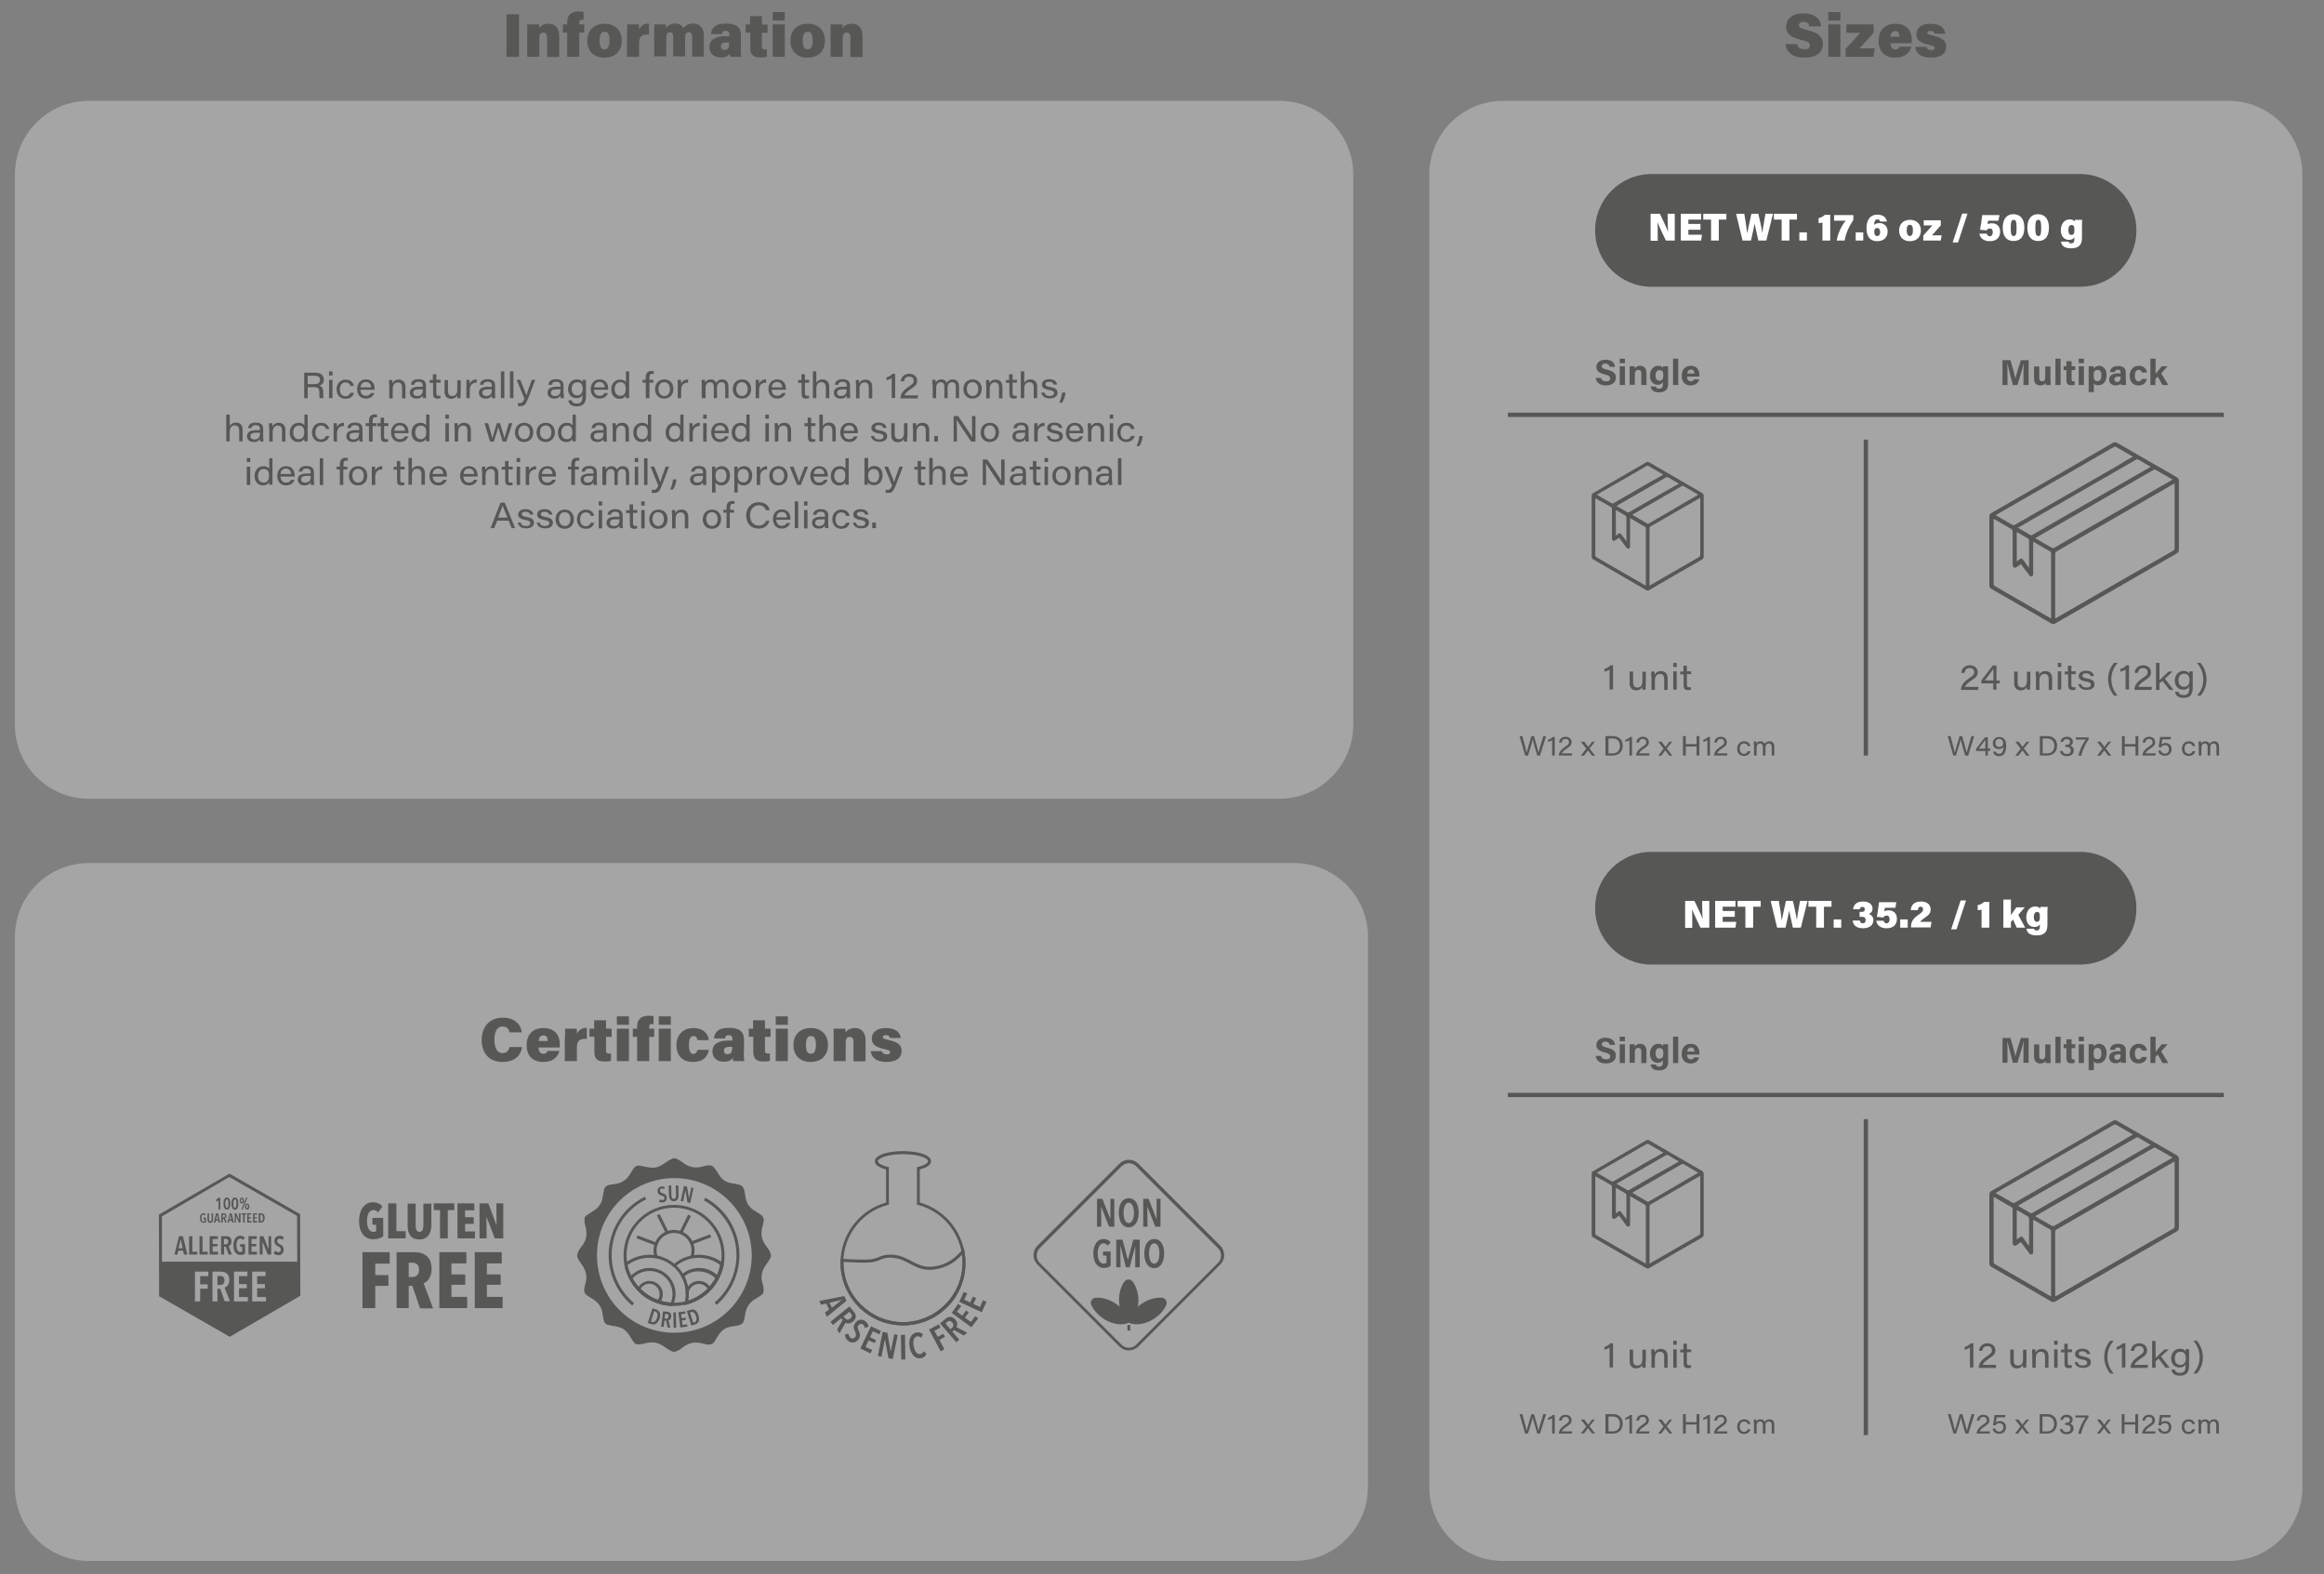 <?xml version="1.0" encoding="utf-8"?>
<!-- Generator: Adobe Illustrator 27.8.1, SVG Export Plug-In . SVG Version: 6.00 Build 0)  -->
<svg version="1.1" id="Layer_1" xmlns="http://www.w3.org/2000/svg" xmlns:xlink="http://www.w3.org/1999/xlink" x="0px" y="0px"
	 viewBox="0 0 1076.4 729" style="enable-background:new 0 0 1076.4 729;" xml:space="preserve">
<rect x="0" y="0" width="1076.4" height="729" fill="#808080" stroke="none"/>
<style type="text/css">
	.st0{opacity:0.29;}
	.st1{clip-path:url(#SVGID_00000049905882239380163210000007328064833738410912_);fill:#FFFFFF;}
	.st2{fill:#575756;}
	.st3{clip-path:url(#SVGID_00000121263721018372249990000008542643050151855293_);fill:#FFFFFF;}
	.st4{fill:none;stroke:#575756;stroke-width:2;stroke-miterlimit:10;}
	.st5{fill:#FFFFFF;}
	.st6{clip-path:url(#SVGID_00000109733178339892545700000000967500361425433216_);fill:#FFFFFF;}
</style>
<g class="st0">
	<g>
		<defs>
			<rect id="SVGID_1_" x="6.9" y="399.7" width="626.6" height="323.1"/>
		</defs>
		<clipPath id="SVGID_00000085971882836744406770000003620346563923578797_">
			<use xlink:href="#SVGID_1_"  style="overflow:visible;"/>
		</clipPath>
		<path style="clip-path:url(#SVGID_00000085971882836744406770000003620346563923578797_);fill:#FFFFFF;" d="M599.4,722.9H41.1
			c-18.9,0-34.2-15.3-34.2-34.2V433.9c0-18.9,15.3-34.2,34.2-34.2h558.3c18.9,0,34.2,15.3,34.2,34.2v254.8
			C633.5,707.6,618.2,722.9,599.4,722.9"/>
	</g>
</g>
<path class="st2" d="M232.7,491.8c-6.4,0-9.6-4.4-9.6-10.1c0-5.6,3.1-10.4,9.8-10.4c5.8,0,8.4,3.4,8.8,6.8h-5.7
	c-0.3-1.4-1.1-2.7-3.2-2.7c-2.8,0-3.8,2.7-3.8,6.1c0,3.1,0.8,6.2,3.8,6.2c2.3,0,2.9-1.7,3.2-2.8h5.8
	C241.2,489.1,238.1,491.8,232.7,491.8z M249.4,485c0,1.5,0.6,3,2.2,3c1.3,0,1.7-0.6,2-1.3h5.5c-0.5,2-2.2,5.1-7.5,5.1
	c-5.7,0-7.7-3.8-7.7-7.7c0-4.5,2.4-8,7.8-8c5.8,0,7.6,3.9,7.6,7.7c0,0.5,0,0.9-0.1,1.3H249.4z M253.7,482.1c0-1.4-0.4-2.6-2-2.6
	c-1.5,0-2.1,1.1-2.2,2.6H253.7L253.7,482.1z M261.7,476.4h5.4c0.1,0.5,0.1,1.8,0.1,2.4c0.6-1.4,2-2.8,4.6-2.8v5.1
	c-3.2-0.1-4.6,0.6-4.6,4.1v6.2h-5.6v-10.7C261.8,479.3,261.8,477.8,261.7,476.4z M273,476.4h2.2v-3.9h5.5v3.9h2.6v3.8h-2.6v6.4
	c0,0.9,0.3,1.3,1.5,1.3c0.2,0,0.5,0,0.8,0v3.4c-0.9,0.3-2.3,0.3-3.2,0.3c-3.5,0-4.5-1.7-4.5-4.6v-6.9H273V476.4z M285.7,470.7h5.6
	v3.9h-5.6V470.7z M285.7,476.4h5.6v15h-5.6V476.4z M295.1,480.2h-2v-3.8h2v-0.9c0-3.2,1.6-5.1,5.3-5.1c0.8,0,1.9,0.1,2.3,0.2v3.7
	c-0.2,0-0.5-0.1-0.7-0.1c-1,0-1.3,0.4-1.3,1.4v0.8h2.3v3.8h-2.3v11.2h-5.6V480.2z M305.1,470.7h5.6v3.9h-5.6V470.7z M305.1,476.4
	h5.6v15h-5.6V476.4z M328.3,486.2c-0.4,2.7-2.2,5.6-7.4,5.6c-5.3,0-7.6-3.5-7.6-7.7c0-4.5,2.8-8,7.8-8c5.6,0,7.1,3.8,7.2,5.6H323
	c-0.1-1.1-0.6-1.9-1.8-1.9c-1.4,0-2.1,1.3-2.1,4.1c0,3.1,0.8,4.2,2.1,4.2c1.1,0,1.6-0.9,1.9-1.9H328.3z M344.5,487
	c0,1.7,0.1,3.9,0.2,4.4h-5.1c-0.1-0.3-0.2-1-0.2-1.4c-0.7,0.9-1.8,1.7-4.2,1.7c-3.4,0-5.2-2.1-5.2-4.8c0-3.5,2.8-5,7.4-5
	c0.5,0,1.4,0,1.8,0v-0.8c0-1-0.3-1.7-1.7-1.7c-1.3,0-1.6,0.6-1.7,1.5h-5.1c0.2-2.5,1.7-5,7-4.9c4.9,0,6.9,1.9,6.9,5.5V487z
	 M339.1,484.8c-0.3,0-0.8,0-1.2,0c-1.9,0-2.6,0.7-2.6,1.8c0,0.9,0.5,1.6,1.6,1.6c1.9,0,2.2-1.3,2.2-2.9V484.8z M346.6,476.4h2.2
	v-3.9h5.5v3.9h2.6v3.8h-2.6v6.4c0,0.9,0.3,1.3,1.5,1.3c0.2,0,0.5,0,0.8,0v3.4c-0.9,0.3-2.3,0.3-3.2,0.3c-3.5,0-4.5-1.7-4.5-4.6v-6.9
	h-2.1V476.4z M359.3,470.7h5.6v3.9h-5.6V470.7z M359.3,476.4h5.6v15h-5.6V476.4z M383.5,483.9c0,4.7-2.9,7.9-8.1,7.9
	c-5.3,0-7.9-3.5-7.9-7.8c0-4.5,2.7-7.9,8.1-7.9C380.6,476.1,383.5,479.4,383.5,483.9z M375.6,488c1.5,0,2.3-1.3,2.3-4.1
	c0-3.1-0.8-4.1-2.3-4.1c-1.4,0-2.3,1-2.3,4.1C373.2,486.8,374.1,488,375.6,488z M386.1,480.3c0-1.3,0-2.7,0-3.9h5.4
	c0.1,0.4,0.1,1.2,0.2,1.7c0.6-0.9,1.8-2,4.3-2c3,0,4.9,2,4.9,5.7v9.7h-5.6v-9c0-1.4-0.4-2.3-1.7-2.3c-1.2,0-1.9,0.6-1.9,2.7v8.5
	h-5.6V480.3z M410.7,488.3c1.1,0,1.6-0.3,1.6-1c0-0.7-0.7-1-2.6-1.4c-5.2-1.2-5.9-2.9-5.9-5c0-2.2,1.5-4.8,6.6-4.8
	c4.9,0,6.6,2.5,6.8,4.6h-5c-0.1-0.5-0.4-1.3-1.9-1.3c-1,0-1.4,0.4-1.4,0.9c0,0.6,0.5,0.8,2.9,1.4c4.8,1.1,5.8,2.7,5.8,5.1
	c0,2.7-1.9,5-7.1,5c-4.9,0-6.9-2.3-7.2-5h5.2C408.7,487.7,409.4,488.3,410.7,488.3z"/>
<path class="st2" d="M240.4,6.6v19.7h-5.8V6.6H240.4z M244.2,15.2c0-1.3,0-2.7,0-3.9h5.4c0.1,0.4,0.1,1.2,0.2,1.7
	c0.6-0.9,1.8-2,4.3-2c3,0,4.9,2,4.9,5.7v9.7h-5.6v-9c0-1.4-0.4-2.3-1.7-2.3c-1.2,0-1.9,0.6-1.9,2.7v8.5h-5.6V15.2z M262.7,15.1h-2
	v-3.8h2v-0.9c0-3.2,1.6-5.1,5.3-5.1c0.8,0,1.9,0.1,2.3,0.2v3.7c-0.2,0-0.5-0.1-0.7-0.1c-1,0-1.3,0.4-1.3,1.4v0.8h2.3v3.8h-2.3v11.2
	h-5.6V15.1z M288,18.8c0,4.7-2.9,7.9-8.1,7.9c-5.3,0-7.9-3.5-7.9-7.8c0-4.5,2.7-7.9,8.1-7.9C285,11,288,14.3,288,18.8z M280,22.9
	c1.5,0,2.3-1.3,2.3-4.1c0-3.1-0.8-4.1-2.3-4.1c-1.4,0-2.3,1-2.3,4.1C277.7,21.7,278.5,22.9,280,22.9z M290.5,11.3h5.4
	c0.1,0.5,0.1,1.8,0.1,2.4c0.6-1.4,2-2.8,4.6-2.8v5.1c-3.2-0.1-4.6,0.6-4.6,4.1v6.2h-5.6V15.6C290.6,14.2,290.5,12.7,290.5,11.3z
	 M303,15.4c0-1.4,0-2.8,0-4.1h5.3c0.1,0.3,0.1,1.1,0.2,1.6c0.8-1,2.1-2,4.2-2c2.2,0,3.3,1.1,3.8,2.1c0.9-1,2.1-2.1,4.6-2.1
	c2.8,0,4.9,1.8,4.9,5.6v9.7h-5.4v-9.3c0-1.1-0.4-2-1.6-2c-1.2,0-1.7,0.8-1.7,2.5v8.7h-5.5v-9.2c0-1.1-0.3-2-1.5-2
	c-1.2,0-1.7,0.7-1.7,2.6v8.6H303V15.4z M343.1,21.9c0,1.7,0.1,3.9,0.2,4.4h-5.1c-0.1-0.3-0.2-1-0.2-1.4c-0.7,0.9-1.8,1.7-4.2,1.7
	c-3.4,0-5.2-2.1-5.2-4.8c0-3.5,2.8-5,7.4-5c0.5,0,1.4,0,1.8,0V16c0-1-0.3-1.7-1.7-1.7c-1.3,0-1.6,0.6-1.7,1.5h-5.1
	c0.2-2.5,1.7-5,7-4.9c4.9,0,6.9,1.9,6.9,5.5V21.9z M337.7,19.7c-0.3,0-0.8,0-1.2,0c-1.9,0-2.6,0.7-2.6,1.8c0,0.9,0.5,1.6,1.6,1.6
	c1.9,0,2.2-1.3,2.2-2.9V19.7z M345.2,11.3h2.2V7.5h5.5v3.9h2.6v3.8h-2.6v6.4c0,0.9,0.3,1.3,1.5,1.3c0.2,0,0.5,0,0.8,0v3.4
	c-0.9,0.3-2.3,0.3-3.2,0.3c-3.5,0-4.5-1.7-4.5-4.6v-6.9h-2.1V11.3z M357.9,5.6h5.6v3.9h-5.6V5.6z M357.9,11.3h5.6v15h-5.6V11.3z
	 M382.1,18.8c0,4.7-2.9,7.9-8.1,7.9c-5.3,0-7.9-3.5-7.9-7.8c0-4.5,2.7-7.9,8.1-7.9C379.2,11,382.1,14.3,382.1,18.8z M374.1,22.9
	c1.5,0,2.3-1.3,2.3-4.1c0-3.1-0.8-4.1-2.3-4.1c-1.4,0-2.3,1-2.3,4.1C371.8,21.7,372.7,22.9,374.1,22.9z M384.7,15.2
	c0-1.3,0-2.7,0-3.9h5.4c0.1,0.4,0.1,1.2,0.2,1.7c0.6-0.9,1.8-2,4.3-2c3,0,4.9,2,4.9,5.7v9.7h-5.6v-9c0-1.4-0.4-2.3-1.7-2.3
	c-1.2,0-1.9,0.6-1.9,2.7v8.5h-5.6V15.2z"/>
<g class="st0">
	<g>
		<defs>
			<rect id="SVGID_00000110466981818450037950000006272905326187187334_" x="662" y="46.8" width="404.3" height="676.1"/>
		</defs>
		<clipPath id="SVGID_00000101820801840931877900000009937877472099704497_">
			<use xlink:href="#SVGID_00000110466981818450037950000006272905326187187334_"  style="overflow:visible;"/>
		</clipPath>
		<path style="clip-path:url(#SVGID_00000101820801840931877900000009937877472099704497_);fill:#FFFFFF;" d="M1032.2,722.9h-336
			c-18.9,0-34.2-15.3-34.2-34.2V80.9c0-18.9,15.3-34.2,34.2-34.2h336c18.9,0,34.2,15.3,34.2,34.2v607.8
			C1066.4,707.6,1051.1,722.9,1032.2,722.9"/>
	</g>
</g>
<path class="st2" d="M832.4,20.4c0.3,1.7,1.5,2.4,3.4,2.4c1.7,0,2.5-0.6,2.5-1.8c0-1.3-0.9-1.8-4-2.5c-5.8-1.4-7-3.5-7-6.2
	c0-3.3,2.4-6.1,7.9-6.1c5.7,0,8,2.9,8.3,6H838c-0.2-1.1-0.7-2.1-2.7-2.1c-1.3,0-2.1,0.5-2.1,1.6c0,1.1,0.7,1.5,3.8,2.2
	c6.1,1.5,7.3,3.7,7.3,6.5c0,3.7-2.9,6.3-8.6,6.3c-5.4,0-8.3-2.5-8.8-6.3H832.4z M846.8,5.6h5.6v3.9h-5.6V5.6z M846.8,11.3h5.6v15
	h-5.6V11.3z M861.6,15.2h-6.4v-3.9h12.6v3.8c-0.6,0.8-5.9,6.7-6.5,7.3h7.1l-0.7,3.9h-12.9v-3.6C855.5,22,860.7,16.2,861.6,15.2z
	 M875.6,19.9c0,1.5,0.6,3,2.2,3c1.3,0,1.7-0.6,2-1.3h5.5c-0.5,2-2.2,5.1-7.5,5.1c-5.7,0-7.7-3.8-7.7-7.7c0-4.5,2.4-8,7.8-8
	c5.8,0,7.6,3.9,7.6,7.7c0,0.5,0,0.9-0.1,1.3H875.6z M879.8,17c0-1.4-0.4-2.6-2-2.6c-1.5,0-2.1,1.1-2.2,2.6H879.8L879.8,17z
	 M894.5,23.2c1.1,0,1.6-0.3,1.6-1c0-0.7-0.7-1-2.6-1.4c-5.2-1.2-5.9-2.9-5.9-5c0-2.2,1.5-4.8,6.6-4.8c4.9,0,6.6,2.5,6.8,4.6h-5
	c-0.1-0.5-0.4-1.3-1.9-1.3c-1,0-1.4,0.4-1.4,0.9c0,0.6,0.5,0.8,2.9,1.4c4.8,1.1,5.8,2.7,5.8,5.1c0,2.7-1.9,5-7.1,5
	c-4.9,0-6.9-2.3-7.2-5h5.2C892.5,22.7,893.3,23.2,894.5,23.2z"/>
<path class="st2" d="M745.5,633.4v-9.3c-0.6,0.4-1.9,0.9-2.4,1v-1.3c1.1-0.3,2.2-1,2.8-1.7h1.2v11.2H745.5z M762.2,630.9
	c0,0.8,0,1.8,0,2.5h-1.5c0-0.2-0.1-0.8-0.1-1.3c-0.4,0.9-1.2,1.6-2.8,1.6c-1.6,0-3-0.9-3-3.3v-5.4h1.6v5.1c0,1.2,0.4,2.3,1.9,2.3
	c1.7,0,2.4-1,2.4-3.2v-4.1h1.6V630.9L762.2,630.9z M764.8,627c0-0.7,0-1.5,0-2.1h1.5c0,0.3,0.1,1.1,0.1,1.5c0.4-0.8,1.1-1.7,2.9-1.7
	c1.8,0,3.1,1.1,3.1,3.4v5.3h-1.6v-5.1c0-1.3-0.5-2.3-1.9-2.3c-1.7,0-2.4,1.3-2.4,3.1v4.3h-1.6V627z M775,620.9h1.6v1.9H775V620.9z
	 M775,624.9h1.6v8.5H775V624.9z M779.7,624.9v-2.6h1.6v2.6h2v1.3h-2v4.8c0,0.9,0.2,1.3,1.1,1.3c0.2,0,0.5,0,0.8-0.1v1.2
	c-0.4,0.1-0.9,0.2-1.3,0.2c-1.6,0-2.1-0.7-2.1-2.3v-5h-1.6v-1.3H779.7z"/>
<path class="st2" d="M706.4,349.9l-2.6-9h1.3c0.7,2.5,1.8,6.6,2,7.7h0c0.2-1.2,1.6-5.5,2.2-7.7h1.2c0.6,2,1.9,6.6,2.1,7.7h0
	c0.3-1.5,1.6-5.7,2.2-7.7h1.3l-2.8,9H712c-0.6-2.1-1.9-6.4-2.1-7.5h0c-0.2,1.3-1.5,5.3-2.2,7.5H706.4z M718.9,349.9v-7.1
	c-0.5,0.3-1.4,0.7-1.9,0.8v-1c0.8-0.2,1.7-0.8,2.2-1.3h0.9v8.6H718.9z M722,349.9L722,349.9c0-1.4,0.9-2.7,2.8-4
	c1.5-1,1.9-1.3,1.9-2.2c0-0.8-0.5-1.5-1.6-1.5c-1.1,0-1.6,0.6-1.8,1.7h-1.2c0.1-1.5,1.2-2.7,3-2.7c1.9,0,2.8,1.2,2.8,2.5
	c0,1.4-0.7,1.9-2.3,3c-1.2,0.8-2,1.5-2.2,2.2h4.8l-0.2,1H722z M733.8,343.5c1,1.4,1.6,2.1,1.8,2.4h0c0.3-0.4,1-1.3,1.8-2.4h1.3
	l-2.5,3.1l2.6,3.4h-1.4c-0.9-1.2-1.6-2.1-1.9-2.5h0c-0.2,0.3-0.8,1.2-1.9,2.5h-1.4l2.5-3.3l-2.5-3.2H733.8z M743.7,340.9h3.5
	c2.7,0,4.4,1.8,4.4,4.4c0,2.8-1.9,4.6-4.5,4.6h-3.5V340.9z M747,348.9c2.2,0,3.3-1.5,3.3-3.5c0-1.9-1.1-3.4-3.3-3.4H745v6.9H747z
	 M754.7,349.9v-7.1c-0.5,0.3-1.4,0.7-1.9,0.8v-1c0.8-0.2,1.7-0.8,2.2-1.3h0.9v8.6H754.7z M757.8,349.9L757.8,349.9
	c0-1.4,0.9-2.7,2.8-4c1.5-1,1.9-1.3,1.9-2.2c0-0.8-0.5-1.5-1.6-1.5c-1.1,0-1.6,0.6-1.8,1.7h-1.2c0.1-1.5,1.2-2.7,3-2.7
	c1.9,0,2.8,1.2,2.8,2.5c0,1.4-0.7,1.9-2.3,3c-1.2,0.8-2,1.5-2.2,2.2h4.8l-0.2,1H757.8z M769.6,343.5c1,1.4,1.6,2.1,1.8,2.4h0
	c0.3-0.4,1-1.3,1.8-2.4h1.3l-2.5,3.1l2.6,3.4h-1.4c-0.9-1.2-1.6-2.1-1.9-2.5h0c-0.2,0.3-0.8,1.2-1.9,2.5h-1.4l2.5-3.3l-2.5-3.2
	H769.6z M779.5,340.9h1.3v3.7h5v-3.7h1.3v9h-1.3v-4.2h-5v4.2h-1.3V340.9z M790.8,349.9v-7.1c-0.5,0.3-1.4,0.7-1.9,0.8v-1
	c0.8-0.2,1.7-0.8,2.2-1.3h0.9v8.6H790.8z M793.9,349.9L793.9,349.9c0-1.4,0.9-2.7,2.8-4c1.5-1,1.9-1.3,1.9-2.2
	c0-0.8-0.5-1.5-1.6-1.5c-1.1,0-1.6,0.6-1.8,1.7h-1.2c0.1-1.5,1.2-2.7,3-2.7c1.9,0,2.8,1.2,2.8,2.5c0,1.4-0.7,1.9-2.3,3
	c-1.2,0.8-2,1.5-2.2,2.2h4.8l-0.2,1H793.9z M810.8,347.9c-0.3,1.1-1.2,2.2-3,2.2c-2.1,0-3.2-1.4-3.2-3.4c0-1.8,1.2-3.4,3.2-3.4
	c2.1,0,2.8,1.4,2.9,2.2h-1.2c-0.2-0.6-0.6-1.2-1.7-1.2c-1.3,0-2,1-2,2.4c0,1.4,0.7,2.4,2,2.4c0.9,0,1.5-0.5,1.7-1.2H810.8z
	 M812.3,345.1c0-0.6,0-1.1,0-1.7h1.2c0,0.2,0,0.6,0,1c0.3-0.6,0.9-1.1,2-1.1c1,0,1.6,0.5,1.9,1.2c0.3-0.6,1-1.2,2.2-1.2
	c1.2,0,2.2,0.7,2.2,2.5v4.1h-1.2v-4c0-0.7-0.3-1.6-1.3-1.6c-1,0-1.6,0.7-1.6,2v3.6h-1.2v-4c0-0.8-0.3-1.6-1.3-1.6
	c-1.1,0-1.6,0.9-1.6,2.1v3.5h-1.2V345.1z"/>
<path class="st2" d="M904.7,349.9l-2.6-9h1.3c0.7,2.5,1.8,6.6,2,7.7h0c0.2-1.2,1.6-5.5,2.2-7.7h1.2c0.6,2,1.9,6.6,2.1,7.7h0
	c0.3-1.5,1.6-5.7,2.2-7.7h1.3l-2.8,9h-1.4c-0.6-2.1-1.9-6.4-2.1-7.5h0c-0.2,1.3-1.5,5.3-2.2,7.5H904.7z M919.6,347.8h-4.3v-1.1
	l4.1-5.3h1.3v5.3h1.2l-0.1,1h-1.1v2.2h-1.1V347.8z M919.6,344.6c0-0.6,0-1.5,0-2c-0.4,0.6-2,2.7-3.1,4.1h3V344.6z M924.3,348
	c0.2,0.7,0.7,1.1,1.7,1.1c1.7,0,1.9-2,2-3.3c-0.4,0.7-1.2,1.1-2.2,1.1c-1.8,0-2.8-1.2-2.8-2.7c0-1.6,1.1-2.9,3-2.9
	c2.2,0,3.2,1.5,3.2,4c0,2.4-0.6,4.9-3.2,4.9c-1.9,0-2.6-1.1-2.9-2.1H924.3z M924.2,344.1c0,1.1,0.7,1.8,1.8,1.8
	c1.2,0,1.8-0.6,1.8-1.7c0-0.7-0.3-2-1.8-2C924.8,342.2,924.2,343,924.2,344.1z M935,343.5c1,1.4,1.6,2.1,1.8,2.4h0
	c0.3-0.4,1-1.3,1.8-2.4h1.3l-2.5,3.1l2.6,3.4h-1.4c-0.9-1.2-1.6-2.1-1.9-2.5h0c-0.2,0.3-0.8,1.2-1.9,2.5h-1.4l2.5-3.3l-2.5-3.2H935z
	 M944.9,340.9h3.5c2.7,0,4.4,1.8,4.4,4.4c0,2.8-1.9,4.6-4.5,4.6h-3.5V340.9z M948.2,348.9c2.2,0,3.3-1.5,3.3-3.5
	c0-1.9-1.1-3.4-3.3-3.4h-2.1v6.9H948.2z M954.4,343.5c0.1-1,0.9-2.3,2.9-2.3c1.9,0,2.8,1.1,2.8,2.3c0,1.1-0.7,1.6-1.2,1.8v0
	c0.7,0.2,1.6,0.8,1.6,2.2c0,1.5-1,2.7-3.2,2.7c-2.1,0-3-1.2-3.2-2.4h1.2c0.2,0.8,0.8,1.4,2,1.4c1.2,0,1.8-0.6,1.8-1.7
	c0-1-0.7-1.6-1.9-1.6h-0.6v-1h0.5c1.2,0,1.7-0.5,1.7-1.3c0-0.7-0.5-1.3-1.6-1.3c-1.1,0-1.5,0.6-1.7,1.3H954.4z M967.4,341.4v1
	c-1.5,2-2.9,5-3.4,7.6h-1.3c0.4-2.5,2-5.7,3.4-7.5h-4.7v-1H967.4z M972.9,343.5c1,1.4,1.6,2.1,1.8,2.4h0c0.3-0.4,1-1.3,1.8-2.4h1.3
	l-2.5,3.1l2.6,3.4h-1.4c-0.9-1.2-1.6-2.1-1.9-2.5h0c-0.2,0.3-0.8,1.2-1.9,2.5h-1.4l2.5-3.3l-2.5-3.2H972.9z M982.8,340.9h1.3v3.7h5
	v-3.7h1.3v9h-1.3v-4.2h-5v4.2h-1.3V340.9z M992.3,349.9L992.3,349.9c0-1.4,0.9-2.7,2.8-4c1.5-1,1.9-1.3,1.9-2.2
	c0-0.8-0.5-1.5-1.6-1.5c-1.1,0-1.6,0.6-1.8,1.7h-1.2c0.1-1.5,1.2-2.7,3-2.7c1.9,0,2.8,1.2,2.8,2.5c0,1.4-0.7,1.9-2.3,3
	c-1.2,0.8-2,1.5-2.2,2.2h4.8l-0.2,1H992.3z M1005.4,342.4h-3.9c-0.1,0.7-0.3,1.9-0.4,2.4c0.4-0.4,1-0.7,1.9-0.7
	c1.7,0,2.8,1.1,2.8,2.8c0,1.8-1.1,3.1-3.1,3.1c-1.8,0-2.9-1-3.1-2.4h1.2c0.2,0.8,0.9,1.4,1.9,1.4c1.2,0,1.9-0.8,1.9-2
	c0-1-0.5-1.9-1.8-1.9c-1.1,0-1.6,0.5-1.9,1.1l-1.1-0.2c0.2-1.1,0.6-3.7,0.7-4.7h5L1005.4,342.4z M1016.8,347.9
	c-0.3,1.1-1.2,2.2-3,2.2c-2.1,0-3.2-1.4-3.2-3.4c0-1.8,1.2-3.4,3.2-3.4c2.1,0,2.8,1.4,2.9,2.2h-1.2c-0.2-0.6-0.6-1.2-1.7-1.2
	c-1.3,0-2,1-2,2.4c0,1.4,0.7,2.4,2,2.4c0.9,0,1.5-0.5,1.7-1.2H1016.8z M1018.3,345.1c0-0.6,0-1.1,0-1.7h1.2c0,0.2,0,0.6,0,1
	c0.3-0.6,0.9-1.1,2-1.1c1,0,1.6,0.5,1.9,1.2c0.3-0.6,1-1.2,2.2-1.2c1.2,0,2.2,0.7,2.2,2.5v4.1h-1.2v-4c0-0.7-0.3-1.6-1.3-1.6
	c-1,0-1.6,0.7-1.6,2v3.6h-1.2v-4c0-0.8-0.3-1.6-1.3-1.6c-1.1,0-1.6,0.9-1.6,2.1v3.5h-1.2V345.1z"/>
<path class="st2" d="M741.5,174.9c0.3,1.2,1.1,1.7,2.4,1.7c1.3,0,1.9-0.5,1.9-1.4c0-0.9-0.6-1.3-2.5-1.8c-3.1-0.7-3.9-1.9-3.9-3.4
	c0-2,1.5-3.4,4.2-3.4c3.1,0,4.3,1.6,4.4,3.3h-2.5c-0.1-0.7-0.5-1.5-2-1.5c-1,0-1.6,0.4-1.6,1.2c0,0.8,0.5,1.1,2.4,1.6
	c3.4,0.8,4.1,2,4.1,3.7c0,2.1-1.6,3.6-4.6,3.6c-2.9,0-4.5-1.4-4.7-3.5H741.5z M750.2,166.1h2.4v2.1h-2.4V166.1z M750.2,169.6h2.4
	v8.7h-2.4V169.6z M754.8,171.8c0-0.7,0-1.5,0-2.2h2.3c0,0.2,0.1,0.8,0.1,1.1c0.3-0.5,1-1.3,2.5-1.3c1.7,0,2.9,1.2,2.9,3.4v5.5h-2.4
	V173c0-1-0.3-1.7-1.4-1.7c-1,0-1.6,0.6-1.6,2.1v4.8h-2.4V171.8z M772.7,177.2c0,2.8-1,4.5-4.3,4.5c-3.2,0-3.8-1.8-3.9-2.7h2.4
	c0.2,0.6,0.6,1,1.5,1c1.6,0,1.8-0.9,1.8-2.6V177c-0.5,0.7-1.2,1.2-2.4,1.2c-2.3,0-3.6-1.9-3.6-4.2c0-2.7,1.6-4.6,3.8-4.6
	c1.5,0,2.1,0.7,2.2,1.1c0-0.2,0.1-0.8,0.1-0.9h2.3c0,0.8,0,1.7,0,2.5V177.2z M766.8,173.9c0,1.5,0.7,2.4,1.8,2.4
	c1.4,0,1.8-1,1.8-2.4c0-1.5-0.3-2.5-1.8-2.5C767.6,171.4,766.8,172.2,766.8,173.9z M774.9,178.3v-12.2h2.4v12.2H774.9z M781.4,174.5
	c0,1.1,0.5,2.1,1.7,2.1c1,0,1.3-0.4,1.5-0.9h2.4c-0.3,1.1-1.3,2.8-4,2.8c-2.9,0-4.1-2.1-4.1-4.4c0-2.7,1.4-4.7,4.2-4.7
	c3,0,4,2.2,4,4.3c0,0.3,0,0.5,0,0.7H781.4z M784.8,173L784.8,173c0-1-0.4-1.9-1.6-1.9c-1.1,0-1.6,0.8-1.7,1.9H784.8z"/>
<path class="st2" d="M745.5,319.4v-9.3c-0.6,0.4-1.9,0.9-2.4,1v-1.3c1.1-0.3,2.2-1,2.8-1.7h1.2v11.2H745.5z M762.2,319.4h-1.5
	c0-0.2-0.1-0.8-0.1-1.3c-0.4,0.9-1.2,1.6-2.8,1.6c-1.6,0-3-0.9-3-3.3v-5.4h1.6v5.1c0,1.2,0.4,2.3,1.9,2.3c1.7,0,2.4-1,2.4-3.2v-4.1
	h1.6v6C762.2,317.8,762.2,318.7,762.2,319.4z M764.8,313.1c0-0.7,0-1.5,0-2.1h1.5c0,0.3,0.1,1.1,0.1,1.5c0.4-0.8,1.1-1.7,2.9-1.7
	c1.8,0,3.1,1.1,3.1,3.4v5.3h-1.6v-5.1c0-1.3-0.5-2.3-1.9-2.3c-1.7,0-2.4,1.3-2.4,3.1v4.3h-1.6V313.1z M775,307h1.6v1.9H775V307z
	 M775,310.9h1.6v8.5H775V310.9z M779.7,310.9v-2.6h1.6v2.6h2v1.3h-2v4.8c0,0.9,0.2,1.3,1.1,1.3c0.2,0,0.5,0,0.8-0.1v1.2
	c-0.4,0.1-0.9,0.2-1.3,0.2c-1.6,0-2.1-0.7-2.1-2.3v-5h-1.6v-1.3H779.7z"/>
<path class="st2" d="M908.3,319.4L908.3,319.4c0-1.9,1.1-3.5,3.6-5.2c1.9-1.3,2.5-1.7,2.5-2.9c0-1-0.6-1.9-2.1-1.9
	c-1.4,0-2.1,0.7-2.4,2.2h-1.5c0.2-2,1.6-3.5,3.9-3.5c2.5,0,3.7,1.6,3.7,3.2c0,1.8-0.9,2.5-3,3.9c-1.6,1.1-2.6,2-2.9,2.9h6.3
	l-0.2,1.4H908.3z M923.3,316.5h-5.6v-1.4l5.3-6.9h1.7v7h1.6l-0.2,1.3h-1.4v2.9h-1.5V316.5z M923.3,312.4c0-0.7,0-2,0-2.7
	c-0.5,0.8-2.6,3.6-4,5.4h4V312.4z M940.3,319.4h-1.5c0-0.2-0.1-0.8-0.1-1.3c-0.4,0.9-1.2,1.6-2.8,1.6c-1.6,0-3-0.9-3-3.3v-5.4h1.6
	v5.1c0,1.2,0.4,2.3,1.9,2.3c1.7,0,2.4-1,2.4-3.2v-4.1h1.6v6C940.2,317.8,940.2,318.7,940.3,319.4z M942.9,313.1c0-0.7,0-1.5,0-2.1
	h1.5c0,0.3,0.1,1.1,0.1,1.5c0.4-0.8,1.1-1.7,2.9-1.7c1.8,0,3.1,1.1,3.1,3.4v5.3h-1.6v-5.1c0-1.3-0.5-2.3-1.9-2.3
	c-1.7,0-2.4,1.3-2.4,3.1v4.3h-1.6V313.1z M953.1,307h1.6v1.9h-1.6V307z M953.1,310.9h1.6v8.5h-1.6V310.9z M957.8,310.9v-2.6h1.6v2.6
	h2v1.3h-2v4.8c0,0.9,0.2,1.3,1.1,1.3c0.2,0,0.5,0,0.8-0.1v1.2c-0.4,0.1-0.9,0.2-1.3,0.2c-1.6,0-2.1-0.7-2.1-2.3v-5h-1.6v-1.3H957.8z
	 M964,316.9c0.3,1,1,1.5,2.4,1.5c1.4,0,2-0.5,2-1.3c0-0.7-0.4-1.2-2.3-1.5c-2.7-0.5-3.3-1.4-3.3-2.5c0-1.2,0.9-2.5,3.4-2.5
	c2.6,0,3.5,1.4,3.6,2.5h-1.5c-0.1-0.5-0.5-1.3-2.1-1.3c-1.4,0-1.7,0.6-1.7,1.1c0,0.6,0.4,1,2.1,1.3c2.9,0.5,3.5,1.4,3.5,2.7
	c0,1.5-1.2,2.6-3.6,2.6c-2.3,0-3.6-1.1-3.9-2.7H964z M980.8,307c-1.6,1.9-2.9,4.3-2.9,7.5c0,2.9,1,5.4,2.9,7.7h-1.6
	c-1.4-1.7-2.8-4.3-2.8-7.7c0-3.4,1.4-5.9,2.8-7.5H980.8z M984.5,319.4v-9.3c-0.6,0.4-1.9,0.9-2.4,1v-1.3c1.1-0.3,2.2-1,2.8-1.7h1.2
	v11.2H984.5z M988.6,319.4L988.6,319.4c0-1.9,1.1-3.5,3.6-5.2c1.9-1.3,2.5-1.7,2.5-2.9c0-1-0.6-1.9-2.1-1.9c-1.4,0-2.1,0.7-2.4,2.2
	h-1.5c0.2-2,1.6-3.5,3.9-3.5c2.5,0,3.7,1.6,3.7,3.2c0,1.8-0.9,2.5-3,3.9c-1.6,1.1-2.6,2-2.9,2.9h6.3l-0.2,1.4H988.6z M1000.2,315
	c0.8-0.8,3-2.8,4.2-4h1.9l-3.6,3.3l4,5.2h-1.9l-3.2-4.2l-1.4,1.2v3h-1.6V307h1.6V315z M1015.6,318.5c0,3-1.1,4.7-4.3,4.7
	c-3,0-3.7-1.7-3.9-2.8h1.6c0.2,0.9,0.9,1.5,2.4,1.5c2.2,0,2.6-1.4,2.6-3.4v-0.6c-0.5,1-1.3,1.5-2.9,1.5c-2.3,0-3.8-1.8-3.8-4.2
	c0-2.7,1.8-4.5,4-4.5c1.8,0,2.5,0.8,2.7,1.4c0-0.4,0-1,0.1-1.2h1.5c0,0.7,0,1.6,0,2.5V318.5z M1011.5,318.1c1.8,0,2.6-1.2,2.6-3.1
	c0-1.9-0.8-3-2.5-3c-1.8,0-2.6,1.4-2.6,3.1C1009,316.9,1010,318.1,1011.5,318.1z M1017.6,322.2c1.6-1.9,2.9-4.3,2.9-7.5
	c0-2.9-1-5.4-2.9-7.7h1.6c1.4,1.7,2.8,4.3,2.8,7.7c0,3.4-1.4,5.9-2.8,7.5H1017.6z"/>
<path class="st2" d="M937.2,174c0-2,0-4.2,0.1-5.5h-0.1c-0.5,2.4-1.7,6.2-2.8,9.8h-2.1c-0.8-3.2-2-7.5-2.5-9.8h-0.1
	c0.1,1.4,0.1,3.7,0.1,5.7v4.1h-2.3v-11.5h3.7c0.9,3,1.9,6.8,2.3,8.5h0c0.3-1.5,1.5-5.6,2.5-8.5h3.6v11.5h-2.4V174z M949.8,178.3
	h-2.3c0-0.2-0.1-0.7-0.1-1c-0.5,0.9-1.3,1.2-2.4,1.2c-1.8,0-2.9-1.1-2.9-3.2v-5.6h2.4v5.2c0,1,0.3,1.7,1.3,1.7
	c1.1,0,1.5-0.6,1.5-2.3v-4.6h2.4v6.1C949.8,176.6,949.8,177.5,949.8,178.3z M952,178.3v-12.2h2.4v12.2H952z M957.1,169.6v-2.3h2.4
	v2.3h1.7v1.8h-1.7v4.3c0,0.7,0.2,0.9,0.9,0.9c0.1,0,0.4,0,0.5,0v1.6c-0.5,0.2-1.1,0.2-1.6,0.2c-1.7,0-2.2-0.9-2.2-2.4v-4.6h-1.3
	v-1.8H957.1z M962.8,166.1h2.4v2.1h-2.4V166.1z M962.8,169.6h2.4v8.7h-2.4V169.6z M969.8,177.5v4.1h-2.4v-9.9c0-0.7,0-1.4,0-2.1h2.3
	c0,0.2,0.1,0.8,0.1,1.1c0.4-0.6,1.1-1.3,2.5-1.3c1.9,0,3.4,1.6,3.4,4.3c0,3.1-1.7,4.7-3.8,4.7C970.7,178.5,970.1,178,969.8,177.5z
	 M973.3,173.8c0-1.6-0.6-2.5-1.8-2.5c-1.4,0-1.8,0.9-1.8,2.6c0,1.7,0.4,2.6,1.7,2.6C972.7,176.6,973.3,175.6,973.3,173.8z
	 M984.6,176.1c0,0.8,0.1,2,0.1,2.2h-2.3c-0.1-0.2-0.1-0.6-0.1-0.8c-0.3,0.5-0.9,1-2.4,1c-2.1,0-3-1.4-3-2.7c0-2,1.6-2.9,4.1-2.9
	c0.4,0,0.9,0,1.2,0v-0.5c0-0.6-0.2-1.2-1.3-1.2c-1,0-1.2,0.4-1.3,1.1h-2.3c0.1-1.5,1.1-2.8,3.7-2.8c2.3,0,3.6,0.9,3.6,3V176.1z
	 M982.3,174.4c-0.2,0-0.7,0-1,0c-1.4,0-2,0.4-2,1.3c0,0.6,0.4,1.2,1.2,1.2c1.5,0,1.7-1.1,1.7-2.2V174.4z M994.4,175.5
	c-0.3,1.4-1.3,3-3.9,3c-2.7,0-4.1-1.9-4.1-4.5c0-2.6,1.6-4.6,4.2-4.6c2.9,0,3.7,2.1,3.8,3.1H992c-0.1-0.7-0.5-1.2-1.5-1.2
	c-1.1,0-1.7,1-1.7,2.6c0,1.8,0.7,2.7,1.7,2.7c0.8,0,1.3-0.5,1.5-1.1H994.4z M998.3,173.3c0.6-0.9,1.8-2.2,3-3.7h2.7l-3,3.3l3.3,5.4
	h-2.7l-2.2-3.9l-1.1,1.1v2.8H996v-12.2h2.4V173.3z"/>
<path class="st2" d="M1009.2,254.5c0,0.9-0.3,1.4-1,1.8c-9.2,5.3-47,27.1-56.2,32.4c-0.7,0.4-1.3,0.4-2,0
	c-9.2-5.4-18.5-10.7-27.7-16c-0.6-0.4-0.9-0.8-0.9-1.5c0-10.7,0-21.4,0-32.1c0-0.7,0.3-1.2,0.9-1.5c9.2-5.3,47.1-27.1,56.3-32.5
	c0.7-0.4,1.3-0.4,2,0c9.2,5.3,18.4,10.6,27.6,15.9c0.7,0.4,1,0.9,1,1.8 M951.9,286.4c0.4-0.2,0.6-0.3,0.8-0.4
	c8.4-4.9,45.4-26.2,53.9-31c0.5-0.3,0.6-0.7,0.6-1.2c0-9.7,0-19.3,0-29v-0.9c-0.3,0.2-0.5,0.2-0.6,0.3c-8.5,4.9-45.6,26.3-54.1,31.2
	c-0.5,0.3-0.6,0.6-0.6,1.1c0,9.7,0,19.5,0,29.2V286.4z M950,286.4c0-0.2,0-0.3,0-0.5c0-9.9,0-19.8,0-29.7c0-0.5-0.2-0.7-0.6-0.9
	c-2.3-1.3-4.7-2.7-7-4.1c-0.2-0.1-0.4-0.2-0.7-0.3v1c0,4.6,0,9.2,0,13.8c0,0.5-0.1,1-0.6,1.2c-0.6,0.2-1-0.1-1.3-0.6
	c-0.4-0.6-0.8-1.2-1.3-1.7c-0.8-1.1-1.6-2.2-2.5-3.4c-0.8,0.6-1.4,1.1-2.1,1.5c-0.3,0.2-0.9,0.3-1.1,0.2c-0.3-0.3-0.6-0.8-0.6-1.3
	c0-5.2,0-10.4,0-15.5c0-0.5-0.2-0.8-0.6-1.1c-2.5-1.4-5.1-2.9-7.6-4.4c-0.2-0.1-0.4-0.2-0.6-0.3c0,0.3,0,0.5,0,0.8
	c0,9.8,0,19.5,0,29.3c0,0.6,0.2,0.8,0.7,1.1c8.4,4.9,16.9,9.7,25.3,14.6C949.5,286.1,949.7,286.2,950,286.4 M987.9,211.5
	c-2.6-1.5-5.1-3-7.6-4.4c-0.5-0.3-0.9-0.3-1.4,0c-7.7,4.5-44,25.4-51.7,29.8c-1,0.6-1.9,1.1-2.9,1.7c2.6,1.5,5.2,3,7.7,4.4
	c0.5,0.3,0.8,0.3,1.3,0c6.6-3.8,41.8-24.1,48.3-27.8C983.6,213.9,985.7,212.7,987.9,211.5 M1006.3,222.1c-2.6-1.5-5.2-3-7.7-4.4
	c-0.5-0.3-0.8-0.3-1.3,0c-8.1,4.7-44.8,25.8-52.9,30.5c-0.6,0.3-1.1,0.7-1.8,1c0.3,0.2,0.5,0.3,0.8,0.5c2.3,1.3,4.6,2.6,6.8,3.9
	c0.5,0.3,0.8,0.3,1.4,0c4.1-2.4,36.7-21.2,40.8-23.5C997,227.4,1001.6,224.8,1006.3,222.1 M996.1,216.2c-1.9-1.1-3.8-2.2-5.6-3.3
	c-0.4-0.3-0.8-0.3-1.2,0c-8.1,4.7-44.9,25.9-53.1,30.6c-0.5,0.3-1,0.6-1.6,0.9c1.9,1.1,3.7,2.1,5.5,3.2c0.5,0.3,0.9,0.3,1.4,0
	c5.1-3,38.9-22.4,44-25.3C989,220.3,992.5,218.3,996.1,216.2 M939.7,262.9c0.1-0.2,0.1-0.2,0.1-0.3c0-4.1,0-8.3,0-12.4
	c0-0.3-0.3-0.6-0.5-0.8c-1.3-0.8-2.7-1.6-4.1-2.4c-0.3-0.2-0.7-0.4-1.1-0.6v13.6c0.5-0.3,0.8-0.6,1.2-0.9c0.9-0.6,1.2-0.6,1.9,0.3
	C938,260.6,938.8,261.7,939.7,262.9"/>
<path class="st2" d="M789.1,243.7c0,4.6,0,9.3,0,13.9c0,0.8-0.3,1.2-0.9,1.6c-8.1,4.6-16.2,9.3-24.2,14c-0.6,0.4-1.1,0.4-1.7,0
	c-8.1-4.7-16.2-9.4-24.3-14.1c-0.6-0.3-0.8-0.7-0.8-1.3c0-9.4,0-18.8,0-28.2c0-0.6,0.2-1,0.8-1.3c8.1-4.7,16.2-9.4,24.3-14.1
	c0.6-0.4,1.1-0.4,1.7,0c8.1,4.7,16.1,9.3,24.2,14c0.7,0.4,0.9,0.8,0.9,1.6C789.1,234.4,789.1,239,789.1,243.7 M764,271.2
	c0.3-0.2,0.5-0.3,0.7-0.4c7.4-4.3,14.8-8.5,22.2-12.8c0.5-0.3,0.6-0.6,0.6-1.1c0-8.5,0-17,0-25.5v-0.8c-0.3,0.1-0.4,0.2-0.6,0.3
	c-7.5,4.3-14.9,8.6-22.4,12.9c-0.4,0.2-0.5,0.5-0.5,1c0,8.5,0,17.1,0,25.6V271.2z M762.3,271.2c0-0.2,0-0.3,0-0.4
	c0-8.7,0-17.4,0-26.1c0-0.4-0.2-0.6-0.5-0.8c-2.1-1.2-4.1-2.4-6.2-3.6c-0.2-0.1-0.4-0.2-0.6-0.3v0.8c0,4,0,8.1,0,12.1
	c0,0.5,0,0.9-0.6,1.1c-0.5,0.2-0.9-0.1-1.2-0.5c-0.4-0.5-0.7-1-1.1-1.5c-0.7-1-1.4-2-2.2-3c-0.7,0.5-1.3,1-1.9,1.3
	c-0.3,0.2-0.8,0.3-0.9,0.2c-0.3-0.3-0.5-0.7-0.5-1.1c0-4.6,0-9.1,0-13.7c0-0.5-0.1-0.7-0.5-0.9c-2.2-1.3-4.4-2.6-6.7-3.8
	c-0.2-0.1-0.3-0.2-0.5-0.3c0,0.3,0,0.5,0,0.7c0,8.6,0,17.1,0,25.7c0,0.5,0.2,0.7,0.6,1c7.4,4.3,14.8,8.5,22.2,12.8
	C761.8,271,762,271,762.3,271.2 M770.4,219.8c-2.3-1.3-4.5-2.6-6.7-3.9c-0.4-0.3-0.8-0.2-1.2,0c-6.8,3.9-13.5,7.8-20.3,11.7
	c-0.8,0.5-1.7,1-2.6,1.5c2.3,1.3,4.5,2.6,6.7,3.9c0.4,0.2,0.7,0.2,1.1,0c5.8-3.3,11.5-6.7,17.3-10
	C766.7,222,768.5,220.9,770.4,219.8 M786.6,229.1c-2.3-1.3-4.5-2.6-6.7-3.9c-0.4-0.2-0.7-0.2-1.1,0c-7.1,4.1-14.2,8.2-21.3,12.3
	c-0.5,0.3-1,0.6-1.5,0.9c0.3,0.2,0.5,0.3,0.7,0.4c2,1.2,4,2.3,6,3.5c0.4,0.3,0.7,0.3,1.2,0c3.6-2.1,7.1-4.1,10.7-6.2
	C778.4,233.8,782.4,231.5,786.6,229.1 M777.6,224c-1.7-1-3.3-1.9-4.9-2.9c-0.4-0.2-0.7-0.2-1.1,0c-7.2,4.2-14.3,8.3-21.5,12.4
	c-0.5,0.3-0.9,0.5-1.4,0.8c1.7,1,3.3,1.9,4.8,2.8c0.4,0.3,0.8,0.3,1.2,0c4.5-2.6,9-5.2,13.5-7.8C771.3,227.6,774.4,225.8,777.6,224
	 M753.2,250.6c0.1-0.2,0.1-0.2,0.1-0.2c0-3.6,0-7.3,0-10.9c0-0.2-0.2-0.5-0.4-0.7c-1.2-0.7-2.4-1.4-3.6-2.1
	c-0.3-0.2-0.6-0.3-0.9-0.5v11.9c0.4-0.3,0.7-0.5,1-0.8c0.8-0.5,1.1-0.5,1.6,0.3C751.7,248.5,752.5,249.5,753.2,250.6"/>
<path class="st2" d="M706.4,663.9l-2.6-9h1.3c0.7,2.5,1.8,6.6,2,7.7h0c0.2-1.2,1.6-5.5,2.2-7.7h1.2c0.6,2,1.9,6.6,2.1,7.7h0
	c0.3-1.5,1.6-5.7,2.2-7.7h1.3l-2.8,9H712c-0.6-2.1-1.9-6.4-2.1-7.5h0c-0.2,1.3-1.5,5.3-2.2,7.5H706.4z M718.9,663.9v-7.1
	c-0.5,0.3-1.4,0.7-1.9,0.8v-1c0.8-0.2,1.7-0.8,2.2-1.3h0.9v8.6H718.9z M722,663.9L722,663.9c0-1.4,0.9-2.7,2.8-4
	c1.5-1,1.9-1.3,1.9-2.2c0-0.8-0.5-1.5-1.6-1.5c-1.1,0-1.6,0.6-1.8,1.7h-1.2c0.1-1.5,1.2-2.7,3-2.7c1.9,0,2.8,1.2,2.8,2.5
	c0,1.4-0.7,1.9-2.3,3c-1.2,0.8-2,1.5-2.2,2.2h4.8l-0.2,1H722z M733.8,657.4c1,1.4,1.6,2.1,1.8,2.4h0c0.3-0.4,1-1.3,1.8-2.4h1.3
	l-2.5,3.1l2.6,3.4h-1.4c-0.9-1.2-1.6-2.1-1.9-2.5h0c-0.2,0.3-0.8,1.2-1.9,2.5h-1.4l2.5-3.3l-2.5-3.2H733.8z M743.7,654.9h3.5
	c2.7,0,4.4,1.8,4.4,4.4c0,2.8-1.9,4.6-4.5,4.6h-3.5V654.9z M747,662.9c2.2,0,3.3-1.5,3.3-3.5c0-1.9-1.1-3.4-3.3-3.4H745v6.9H747z
	 M754.7,663.9v-7.1c-0.5,0.3-1.4,0.7-1.9,0.8v-1c0.8-0.2,1.7-0.8,2.2-1.3h0.9v8.6H754.7z M757.8,663.9L757.8,663.9
	c0-1.4,0.9-2.7,2.8-4c1.5-1,1.9-1.3,1.9-2.2c0-0.8-0.5-1.5-1.6-1.5c-1.1,0-1.6,0.6-1.8,1.7h-1.2c0.1-1.5,1.2-2.7,3-2.7
	c1.9,0,2.8,1.2,2.8,2.5c0,1.4-0.7,1.9-2.3,3c-1.2,0.8-2,1.5-2.2,2.2h4.8l-0.2,1H757.8z M769.6,657.4c1,1.4,1.6,2.1,1.8,2.4h0
	c0.3-0.4,1-1.3,1.8-2.4h1.3l-2.5,3.1l2.6,3.4h-1.4c-0.9-1.2-1.6-2.1-1.9-2.5h0c-0.2,0.3-0.8,1.2-1.9,2.5h-1.4l2.5-3.3l-2.5-3.2
	H769.6z M779.5,654.9h1.3v3.7h5v-3.7h1.3v9h-1.3v-4.2h-5v4.2h-1.3V654.9z M790.8,663.9v-7.1c-0.5,0.3-1.4,0.7-1.9,0.8v-1
	c0.8-0.2,1.7-0.8,2.2-1.3h0.9v8.6H790.8z M793.9,663.9L793.9,663.9c0-1.4,0.9-2.7,2.8-4c1.5-1,1.9-1.3,1.9-2.2
	c0-0.8-0.5-1.5-1.6-1.5c-1.1,0-1.6,0.6-1.8,1.7h-1.2c0.1-1.5,1.2-2.7,3-2.7c1.9,0,2.8,1.2,2.8,2.5c0,1.4-0.7,1.9-2.3,3
	c-1.2,0.8-2,1.5-2.2,2.2h4.8l-0.2,1H793.9z M810.8,661.9c-0.3,1.1-1.2,2.2-3,2.2c-2.1,0-3.2-1.4-3.2-3.4c0-1.8,1.2-3.4,3.2-3.4
	c2.1,0,2.8,1.4,2.9,2.2h-1.2c-0.2-0.6-0.6-1.2-1.7-1.2c-1.3,0-2,1-2,2.4c0,1.4,0.7,2.4,2,2.4c0.9,0,1.5-0.5,1.7-1.2H810.8z
	 M812.3,659.1c0-0.6,0-1.1,0-1.7h1.2c0,0.2,0,0.6,0,1c0.3-0.6,0.9-1.1,2-1.1c1,0,1.6,0.5,1.9,1.2c0.3-0.6,1-1.2,2.2-1.2
	c1.2,0,2.2,0.7,2.2,2.5v4.1h-1.2v-4c0-0.7-0.3-1.6-1.3-1.6c-1,0-1.6,0.7-1.6,2v3.6h-1.2v-4c0-0.8-0.3-1.6-1.3-1.6
	c-1.1,0-1.6,0.9-1.6,2.1v3.5h-1.2V659.1z"/>
<path class="st2" d="M904.8,663.9l-2.6-9h1.3c0.7,2.5,1.8,6.6,2,7.7h0c0.2-1.2,1.6-5.5,2.2-7.7h1.2c0.6,2,1.9,6.6,2.1,7.7h0
	c0.3-1.5,1.6-5.7,2.2-7.7h1.3l-2.8,9h-1.4c-0.6-2.1-1.9-6.4-2.1-7.5h0c-0.2,1.3-1.5,5.3-2.2,7.5H904.8z M915.5,663.9L915.5,663.9
	c0-1.4,0.9-2.7,2.8-4c1.5-1,1.9-1.3,1.9-2.2c0-0.8-0.5-1.5-1.6-1.5c-1.1,0-1.6,0.6-1.8,1.7h-1.2c0.1-1.5,1.2-2.7,3-2.7
	c1.9,0,2.8,1.2,2.8,2.5c0,1.4-0.7,1.9-2.3,3c-1.2,0.8-2,1.5-2.2,2.2h4.8l-0.2,1H915.5z M928.7,656.4h-3.9c-0.1,0.7-0.3,1.9-0.4,2.4
	c0.4-0.4,1-0.7,1.9-0.7c1.7,0,2.8,1.1,2.8,2.8c0,1.8-1.1,3.1-3.1,3.1c-1.8,0-2.9-1-3.1-2.4h1.2c0.2,0.8,0.9,1.4,1.9,1.4
	c1.2,0,1.9-0.8,1.9-2c0-1-0.5-1.9-1.8-1.9c-1.1,0-1.6,0.5-1.9,1.1l-1.1-0.2c0.2-1.1,0.6-3.7,0.7-4.7h5L928.7,656.4z M934.9,657.4
	c1,1.4,1.6,2.1,1.8,2.4h0c0.3-0.4,1-1.3,1.8-2.4h1.3l-2.5,3.1l2.6,3.4h-1.4c-0.9-1.2-1.6-2.1-1.9-2.5h0c-0.2,0.3-0.8,1.2-1.9,2.5
	h-1.4l2.5-3.3l-2.5-3.2H934.9z M944.8,654.9h3.5c2.7,0,4.4,1.8,4.4,4.4c0,2.8-1.9,4.6-4.5,4.6h-3.5V654.9z M948.1,662.9
	c2.2,0,3.3-1.5,3.3-3.5c0-1.9-1.1-3.4-3.3-3.4h-2.1v6.9H948.1z M954.3,657.5c0.1-1,0.9-2.3,2.9-2.3c1.9,0,2.8,1.1,2.8,2.3
	c0,1.1-0.7,1.6-1.2,1.8v0c0.7,0.2,1.6,0.8,1.6,2.2c0,1.5-1,2.7-3.2,2.7c-2.1,0-3-1.2-3.2-2.4h1.2c0.2,0.8,0.8,1.4,2,1.4
	c1.2,0,1.8-0.6,1.8-1.7c0-1-0.7-1.6-1.9-1.6h-0.6v-1h0.5c1.2,0,1.7-0.5,1.7-1.3c0-0.7-0.5-1.3-1.6-1.3c-1.1,0-1.5,0.6-1.7,1.3H954.3
	z M967.3,655.4v1c-1.5,2-2.9,5-3.4,7.6h-1.3c0.4-2.5,2-5.7,3.4-7.5h-4.7v-1H967.3z M972.8,657.4c1,1.4,1.6,2.1,1.8,2.4h0
	c0.3-0.4,1-1.3,1.8-2.4h1.3l-2.5,3.1l2.6,3.4h-1.4c-0.9-1.2-1.6-2.1-1.9-2.5h0c-0.2,0.3-0.8,1.2-1.9,2.5h-1.4l2.5-3.3l-2.5-3.2
	H972.8z M982.7,654.9h1.3v3.7h5v-3.7h1.3v9H989v-4.2h-5v4.2h-1.3V654.9z M992.2,663.9L992.2,663.9c0-1.4,0.9-2.7,2.8-4
	c1.5-1,1.9-1.3,1.9-2.2c0-0.8-0.5-1.5-1.6-1.5c-1.1,0-1.6,0.6-1.8,1.7h-1.2c0.1-1.5,1.2-2.7,3-2.7c1.9,0,2.8,1.2,2.8,2.5
	c0,1.4-0.7,1.9-2.3,3c-1.2,0.8-2,1.5-2.2,2.2h4.8l-0.2,1H992.2z M1005.3,656.4h-3.9c-0.1,0.7-0.3,1.9-0.4,2.4c0.4-0.4,1-0.7,1.9-0.7
	c1.7,0,2.8,1.1,2.8,2.8c0,1.8-1.1,3.1-3.1,3.1c-1.8,0-2.9-1-3.1-2.4h1.2c0.2,0.8,0.9,1.4,1.9,1.4c1.2,0,1.9-0.8,1.9-2
	c0-1-0.5-1.9-1.8-1.9c-1.1,0-1.6,0.5-1.9,1.1l-1.1-0.2c0.2-1.1,0.6-3.7,0.7-4.7h5L1005.3,656.4z M1016.7,661.9
	c-0.3,1.1-1.2,2.2-3,2.2c-2.1,0-3.2-1.4-3.2-3.4c0-1.8,1.2-3.4,3.2-3.4c2.1,0,2.8,1.4,2.9,2.2h-1.2c-0.2-0.6-0.6-1.2-1.7-1.2
	c-1.3,0-2,1-2,2.4c0,1.4,0.7,2.4,2,2.4c0.9,0,1.5-0.5,1.7-1.2H1016.7z M1018.2,659.1c0-0.6,0-1.1,0-1.7h1.2c0,0.2,0,0.6,0,1
	c0.3-0.6,0.9-1.1,2-1.1c1,0,1.6,0.5,1.9,1.2c0.3-0.6,1-1.2,2.2-1.2c1.2,0,2.2,0.7,2.2,2.5v4.1h-1.2v-4c0-0.7-0.3-1.6-1.3-1.6
	c-1,0-1.6,0.7-1.6,2v3.6h-1.2v-4c0-0.8-0.3-1.6-1.3-1.6c-1.1,0-1.6,0.9-1.6,2.1v3.5h-1.2V659.1z"/>
<path class="st2" d="M741.5,488.9c0.3,1.2,1.1,1.7,2.4,1.7c1.3,0,1.9-0.5,1.9-1.4c0-0.9-0.6-1.3-2.5-1.8c-3.1-0.7-3.9-1.9-3.9-3.4
	c0-2,1.5-3.4,4.2-3.4c3.1,0,4.3,1.6,4.4,3.3h-2.5c-0.1-0.7-0.5-1.5-2-1.5c-1,0-1.6,0.4-1.6,1.2c0,0.8,0.5,1.1,2.4,1.6
	c3.4,0.8,4.1,2,4.1,3.7c0,2.1-1.6,3.6-4.6,3.6c-2.9,0-4.5-1.4-4.7-3.5H741.5z M750.2,480.1h2.4v2.1h-2.4V480.1z M750.2,483.6h2.4
	v8.7h-2.4V483.6z M754.8,485.8c0-0.7,0-1.5,0-2.2h2.3c0,0.2,0.1,0.8,0.1,1.1c0.3-0.5,1-1.3,2.5-1.3c1.7,0,2.9,1.2,2.9,3.4v5.5h-2.4
	V487c0-1-0.3-1.7-1.4-1.7c-1,0-1.6,0.6-1.6,2.1v4.8h-2.4V485.8z M772.7,491.2c0,2.8-1,4.5-4.3,4.5c-3.2,0-3.8-1.8-3.9-2.7h2.4
	c0.2,0.6,0.6,1,1.5,1c1.6,0,1.8-0.9,1.8-2.6V491c-0.5,0.7-1.2,1.2-2.4,1.2c-2.3,0-3.6-1.9-3.6-4.2c0-2.7,1.6-4.6,3.8-4.6
	c1.5,0,2.1,0.7,2.2,1.1c0-0.2,0.1-0.8,0.1-0.9h2.3c0,0.8,0,1.7,0,2.5V491.2z M766.8,487.9c0,1.5,0.7,2.4,1.8,2.4
	c1.4,0,1.8-1,1.8-2.4c0-1.5-0.3-2.5-1.8-2.5C767.6,485.3,766.8,486.1,766.8,487.9z M774.9,492.3v-12.2h2.4v12.2H774.9z M781.4,488.5
	c0,1.1,0.5,2.1,1.7,2.1c1,0,1.3-0.4,1.5-0.9h2.4c-0.3,1.1-1.3,2.8-4,2.8c-2.9,0-4.1-2.1-4.1-4.4c0-2.7,1.4-4.7,4.2-4.7
	c3,0,4,2.2,4,4.3c0,0.3,0,0.5,0,0.7H781.4z M784.8,487L784.8,487c0-1-0.4-1.9-1.6-1.9c-1.1,0-1.6,0.8-1.7,1.9H784.8z"/>
<path class="st2" d="M912.4,633.4v-9.3c-0.6,0.4-1.9,0.9-2.4,1v-1.3c1.1-0.3,2.2-1,2.8-1.7h1.2v11.2H912.4z M916.5,633.4
	L916.5,633.4c0-1.9,1.1-3.5,3.6-5.2c1.9-1.3,2.5-1.7,2.5-2.9c0-1-0.6-1.9-2.1-1.9c-1.4,0-2.1,0.7-2.4,2.2h-1.5
	c0.2-2,1.6-3.5,3.9-3.5c2.5,0,3.7,1.6,3.7,3.2c0,1.8-0.9,2.5-3,3.9c-1.6,1.1-2.6,2-2.9,2.9h6.3l-0.2,1.4H916.5z M938.5,633.4H937
	c0-0.2-0.1-0.8-0.1-1.3c-0.4,0.9-1.2,1.6-2.8,1.6c-1.6,0-3-0.9-3-3.3v-5.4h1.6v5.1c0,1.2,0.4,2.3,1.9,2.3c1.7,0,2.4-1,2.4-3.2v-4.1
	h1.6v6C938.5,631.7,938.5,632.7,938.5,633.4z M941.2,627c0-0.7,0-1.5,0-2.1h1.5c0,0.3,0.1,1.1,0.1,1.5c0.4-0.8,1.1-1.7,2.9-1.7
	c1.8,0,3.1,1.1,3.1,3.4v5.3h-1.6v-5.1c0-1.3-0.5-2.3-1.9-2.3c-1.7,0-2.4,1.3-2.4,3.1v4.3h-1.6V627z M951.4,620.9h1.6v1.9h-1.6V620.9
	z M951.4,624.9h1.6v8.5h-1.6V624.9z M956.1,624.9v-2.6h1.6v2.6h2v1.3h-2v4.8c0,0.9,0.2,1.3,1.1,1.3c0.2,0,0.5,0,0.8-0.1v1.2
	c-0.4,0.1-0.9,0.2-1.3,0.2c-1.6,0-2.1-0.7-2.1-2.3v-5h-1.6v-1.3H956.1z M962.3,630.9c0.3,1,1,1.5,2.4,1.5c1.4,0,2-0.5,2-1.3
	c0-0.7-0.4-1.2-2.3-1.5c-2.7-0.5-3.3-1.4-3.3-2.5c0-1.2,0.9-2.5,3.4-2.5c2.6,0,3.5,1.4,3.6,2.5h-1.5c-0.1-0.5-0.5-1.3-2.1-1.3
	c-1.4,0-1.7,0.6-1.7,1.1c0,0.6,0.4,1,2.1,1.3c2.9,0.5,3.5,1.4,3.5,2.7c0,1.5-1.2,2.6-3.6,2.6c-2.3,0-3.6-1.1-3.9-2.7H962.3z
	 M979,620.9c-1.6,1.9-2.9,4.3-2.9,7.5c0,2.9,1,5.4,2.9,7.7h-1.6c-1.4-1.7-2.8-4.3-2.8-7.7c0-3.4,1.4-5.9,2.8-7.5H979z M982.8,633.4
	v-9.3c-0.6,0.4-1.9,0.9-2.4,1v-1.3c1.1-0.3,2.2-1,2.8-1.7h1.2v11.2H982.8z M986.8,633.4L986.8,633.4c0-1.9,1.1-3.5,3.6-5.2
	c1.9-1.3,2.5-1.7,2.5-2.9c0-1-0.6-1.9-2.1-1.9c-1.4,0-2.1,0.7-2.4,2.2h-1.5c0.2-2,1.6-3.5,3.9-3.5c2.5,0,3.7,1.6,3.7,3.2
	c0,1.8-0.9,2.5-3,3.9c-1.6,1.1-2.6,2-2.9,2.9h6.3l-0.2,1.4H986.8z M998.4,628.9c0.8-0.8,3-2.8,4.2-4h1.9l-3.6,3.3l4,5.2h-1.9
	l-3.2-4.2l-1.4,1.2v3h-1.6v-12.4h1.6V628.9z M1013.9,632.4c0,3-1.1,4.7-4.3,4.7c-3,0-3.7-1.7-3.9-2.8h1.6c0.2,0.9,0.9,1.5,2.4,1.5
	c2.2,0,2.6-1.4,2.6-3.4v-0.6c-0.5,1-1.3,1.5-2.9,1.5c-2.3,0-3.8-1.8-3.8-4.2c0-2.7,1.8-4.5,4-4.5c1.8,0,2.5,0.8,2.7,1.4
	c0-0.4,0-1,0.1-1.2h1.5c0,0.7,0,1.6,0,2.5V632.4z M1009.8,632.1c1.8,0,2.6-1.2,2.6-3.1c0-1.9-0.8-3-2.5-3c-1.8,0-2.6,1.4-2.6,3.1
	C1007.2,630.9,1008.3,632.1,1009.8,632.1z M1015.9,636.1c1.6-1.9,2.9-4.3,2.9-7.5c0-2.9-1-5.4-2.9-7.7h1.6c1.4,1.7,2.8,4.3,2.8,7.7
	c0,3.4-1.4,5.9-2.8,7.5H1015.9z"/>
<path class="st2" d="M937.2,487.9c0-2,0-4.2,0.1-5.5h-0.1c-0.5,2.4-1.7,6.2-2.8,9.8h-2.1c-0.8-3.2-2-7.5-2.5-9.8h-0.1
	c0.1,1.4,0.1,3.7,0.1,5.7v4.1h-2.3v-11.5h3.7c0.9,3,1.9,6.8,2.3,8.5h0c0.3-1.5,1.5-5.6,2.5-8.5h3.6v11.5h-2.4V487.9z M949.8,492.3
	h-2.3c0-0.2-0.1-0.7-0.1-1c-0.5,0.9-1.3,1.2-2.4,1.2c-1.8,0-2.9-1.1-2.9-3.2v-5.6h2.4v5.2c0,1,0.3,1.7,1.3,1.7
	c1.1,0,1.5-0.6,1.5-2.3v-4.6h2.4v6.1C949.8,490.6,949.8,491.5,949.8,492.3z M952,492.3v-12.2h2.4v12.2H952z M957.1,483.6v-2.3h2.4
	v2.3h1.7v1.8h-1.7v4.3c0,0.7,0.2,0.9,0.9,0.9c0.1,0,0.4,0,0.5,0v1.6c-0.5,0.2-1.1,0.2-1.6,0.2c-1.7,0-2.2-0.9-2.2-2.4v-4.6h-1.3
	v-1.8H957.1z M962.8,480.1h2.4v2.1h-2.4V480.1z M962.8,483.6h2.4v8.7h-2.4V483.6z M969.8,491.5v4.1h-2.4v-9.9c0-0.7,0-1.4,0-2.1h2.3
	c0,0.2,0.1,0.8,0.1,1.1c0.4-0.6,1.1-1.3,2.5-1.3c1.9,0,3.4,1.6,3.4,4.3c0,3.1-1.7,4.7-3.8,4.7C970.7,492.5,970.1,492,969.8,491.5z
	 M973.3,487.8c0-1.6-0.6-2.5-1.8-2.5c-1.4,0-1.8,0.9-1.8,2.6c0,1.7,0.4,2.6,1.7,2.6C972.7,490.6,973.3,489.6,973.3,487.8z
	 M984.6,490c0,0.8,0.1,2,0.1,2.2h-2.3c-0.1-0.2-0.1-0.6-0.1-0.8c-0.3,0.5-0.9,1-2.4,1c-2.1,0-3-1.4-3-2.7c0-2,1.6-2.9,4.1-2.9
	c0.4,0,0.9,0,1.2,0v-0.5c0-0.6-0.2-1.2-1.3-1.2c-1,0-1.2,0.4-1.3,1.1h-2.3c0.1-1.5,1.1-2.8,3.7-2.8c2.3,0,3.6,0.9,3.6,3V490z
	 M982.3,488.3c-0.2,0-0.7,0-1,0c-1.4,0-2,0.4-2,1.3c0,0.6,0.4,1.2,1.2,1.2c1.5,0,1.7-1.1,1.7-2.2V488.3z M994.4,489.5
	c-0.3,1.4-1.3,3-3.9,3c-2.7,0-4.1-1.9-4.1-4.5c0-2.6,1.6-4.6,4.2-4.6c2.9,0,3.7,2.1,3.8,3.1H992c-0.1-0.7-0.5-1.2-1.5-1.2
	c-1.1,0-1.7,1-1.7,2.6c0,1.8,0.7,2.7,1.7,2.7c0.8,0,1.3-0.5,1.5-1.1H994.4z M998.3,487.3c0.6-0.9,1.8-2.2,3-3.7h2.7l-3,3.3l3.3,5.4
	h-2.7l-2.2-3.9l-1.1,1.1v2.8H996v-12.2h2.4V487.3z"/>
<path class="st2" d="M1009.2,568.5c0,0.9-0.3,1.4-1,1.8c-9.2,5.3-47,27.1-56.2,32.4c-0.7,0.4-1.3,0.4-2,0
	c-9.2-5.4-18.5-10.7-27.7-16c-0.6-0.4-0.9-0.8-0.9-1.5c0-10.7,0-21.4,0-32.1c0-0.7,0.3-1.2,0.9-1.5c9.2-5.3,47.1-27.1,56.3-32.5
	c0.7-0.4,1.3-0.4,2,0c9.2,5.3,18.4,10.6,27.6,15.9c0.7,0.4,1,0.9,1,1.8 M951.9,600.4c0.4-0.2,0.6-0.3,0.8-0.4
	c8.4-4.9,45.4-26.2,53.9-31c0.5-0.3,0.6-0.7,0.6-1.2c0-9.7,0-19.3,0-29v-0.9c-0.3,0.2-0.5,0.2-0.6,0.3c-8.5,4.9-45.6,26.3-54.1,31.2
	c-0.5,0.3-0.6,0.6-0.6,1.1c0,9.7,0,19.5,0,29.2V600.4z M950,600.4c0-0.2,0-0.4,0-0.5c0-9.9,0-19.8,0-29.7c0-0.5-0.2-0.7-0.6-0.9
	c-2.3-1.3-4.7-2.7-7-4.1c-0.2-0.1-0.4-0.2-0.7-0.3v1c0,4.6,0,9.2,0,13.8c0,0.5-0.1,1-0.6,1.2c-0.6,0.2-1-0.1-1.3-0.6
	c-0.4-0.6-0.8-1.2-1.3-1.7c-0.8-1.1-1.6-2.2-2.5-3.4c-0.8,0.6-1.4,1.1-2.1,1.5c-0.3,0.2-0.9,0.3-1.1,0.2c-0.3-0.3-0.6-0.8-0.6-1.3
	c0-5.2,0-10.4,0-15.5c0-0.5-0.2-0.8-0.6-1.1c-2.5-1.4-5.1-2.9-7.6-4.4c-0.2-0.1-0.4-0.2-0.6-0.3c0,0.3,0,0.5,0,0.8
	c0,9.8,0,19.5,0,29.3c0,0.6,0.2,0.8,0.7,1.1c8.4,4.9,16.9,9.7,25.3,14.6C949.5,600.1,949.7,600.2,950,600.4 M987.9,525.4
	c-2.6-1.5-5.1-3-7.6-4.4c-0.5-0.3-0.9-0.3-1.4,0c-7.7,4.5-44,25.4-51.7,29.8c-1,0.6-1.9,1.1-2.9,1.7c2.6,1.5,5.2,3,7.7,4.4
	c0.5,0.3,0.8,0.3,1.3,0c6.6-3.8,41.8-24.1,48.3-27.8C983.6,527.9,985.7,526.7,987.9,525.4 M1006.3,536.1c-2.6-1.5-5.2-3-7.7-4.4
	c-0.5-0.3-0.8-0.3-1.3,0c-8.1,4.7-44.8,25.8-52.9,30.5c-0.6,0.3-1.1,0.7-1.8,1c0.3,0.2,0.5,0.3,0.8,0.5c2.3,1.3,4.6,2.6,6.8,3.9
	c0.5,0.3,0.8,0.3,1.4,0c4.1-2.4,36.7-21.2,40.8-23.5C997,541.4,1001.6,538.8,1006.3,536.1 M996.1,530.2c-1.9-1.1-3.8-2.2-5.6-3.3
	c-0.4-0.3-0.8-0.3-1.2,0c-8.1,4.7-44.9,25.9-53.1,30.6c-0.5,0.3-1,0.6-1.6,0.9c1.9,1.1,3.7,2.1,5.5,3.2c0.5,0.3,0.9,0.3,1.4,0
	c5.1-3,38.9-22.4,44-25.3C989,534.3,992.5,532.2,996.1,530.2 M939.7,576.9c0.1-0.2,0.1-0.2,0.1-0.3c0-4.1,0-8.3,0-12.4
	c0-0.3-0.3-0.6-0.5-0.8c-1.3-0.8-2.7-1.6-4.1-2.4c-0.3-0.2-0.7-0.4-1.1-0.6V574c0.5-0.3,0.8-0.6,1.2-0.9c0.9-0.6,1.2-0.6,1.9,0.3
	C938,574.6,938.8,575.7,939.7,576.9"/>
<path class="st2" d="M789.1,557.7c0,4.6,0,9.3,0,13.9c0,0.8-0.3,1.2-0.9,1.6c-8.1,4.6-16.2,9.3-24.2,14c-0.6,0.4-1.1,0.4-1.7,0
	c-8.1-4.7-16.2-9.4-24.3-14.1c-0.6-0.3-0.8-0.7-0.8-1.3c0-9.4,0-18.8,0-28.2c0-0.6,0.2-1,0.8-1.3c8.1-4.7,16.2-9.4,24.3-14.1
	c0.6-0.4,1.1-0.4,1.7,0c8.1,4.7,16.1,9.3,24.2,14c0.7,0.4,0.9,0.8,0.9,1.6C789.1,548.3,789.1,553,789.1,557.7 M764,585.2
	c0.3-0.2,0.5-0.3,0.7-0.4c7.4-4.3,14.8-8.5,22.2-12.8c0.5-0.3,0.6-0.6,0.6-1.1c0-8.5,0-17,0-25.5v-0.8c-0.3,0.1-0.4,0.2-0.6,0.3
	c-7.5,4.3-14.9,8.6-22.4,12.9c-0.4,0.2-0.5,0.5-0.5,1c0,8.5,0,17.1,0,25.6V585.2z M762.3,585.2c0-0.2,0-0.3,0-0.4
	c0-8.7,0-17.4,0-26.1c0-0.4-0.2-0.6-0.5-0.8c-2.1-1.2-4.1-2.4-6.2-3.6c-0.2-0.1-0.4-0.2-0.6-0.3v0.8c0,4,0,8.1,0,12.1
	c0,0.5,0,0.9-0.6,1.1c-0.5,0.2-0.9-0.1-1.2-0.5c-0.4-0.5-0.7-1-1.1-1.5c-0.7-1-1.4-2-2.2-3c-0.7,0.5-1.3,1-1.9,1.3
	c-0.3,0.2-0.8,0.3-0.9,0.2c-0.3-0.3-0.5-0.7-0.5-1.1c0-4.6,0-9.1,0-13.7c0-0.5-0.1-0.7-0.5-0.9c-2.2-1.3-4.4-2.6-6.7-3.8
	c-0.2-0.1-0.3-0.2-0.5-0.3c0,0.3,0,0.5,0,0.7c0,8.6,0,17.1,0,25.7c0,0.5,0.2,0.7,0.6,1c7.4,4.3,14.8,8.5,22.2,12.8
	C761.8,584.9,762,585,762.3,585.2 M770.4,533.8c-2.3-1.3-4.5-2.6-6.7-3.9c-0.4-0.3-0.8-0.2-1.2,0c-6.8,3.9-13.5,7.8-20.3,11.7
	c-0.8,0.5-1.7,1-2.6,1.5c2.3,1.3,4.5,2.6,6.7,3.9c0.4,0.2,0.7,0.2,1.1,0c5.8-3.3,11.5-6.7,17.3-10
	C766.7,536,768.5,534.9,770.4,533.8 M786.6,543.1c-2.3-1.3-4.5-2.6-6.7-3.9c-0.4-0.2-0.7-0.2-1.1,0c-7.1,4.1-14.2,8.2-21.3,12.3
	c-0.5,0.3-1,0.6-1.5,0.9c0.3,0.2,0.5,0.3,0.7,0.4c2,1.2,4,2.3,6,3.5c0.4,0.3,0.7,0.3,1.2,0c3.6-2.1,7.1-4.1,10.7-6.2
	C778.4,547.8,782.4,545.5,786.6,543.1 M777.6,537.9c-1.7-1-3.3-1.9-4.9-2.9c-0.4-0.2-0.7-0.2-1.1,0c-7.2,4.2-14.3,8.3-21.5,12.4
	c-0.5,0.3-0.9,0.5-1.4,0.8c1.7,1,3.3,1.9,4.8,2.8c0.4,0.3,0.8,0.3,1.2,0c4.5-2.6,9-5.2,13.5-7.8
	C771.3,541.5,774.4,539.8,777.6,537.9 M753.2,564.5c0.1-0.2,0.1-0.2,0.1-0.2c0-3.6,0-7.3,0-10.9c0-0.2-0.2-0.5-0.4-0.7
	c-1.2-0.7-2.4-1.4-3.6-2.1c-0.3-0.2-0.6-0.3-0.9-0.5V562c0.4-0.3,0.7-0.5,1-0.8c0.8-0.5,1.1-0.5,1.6,0.3
	C751.7,562.5,752.5,563.5,753.2,564.5"/>
<path class="st2" d="M963.5,132.8H764.9c-14.4,0-26.1-11.7-26.1-26.1c0-14.4,11.7-26.1,26.1-26.1h198.5c14.4,0,26.1,11.7,26.1,26.1
	C989.6,121.1,977.9,132.8,963.5,132.8"/>
<path class="st2" d="M963.5,446.7H764.9c-14.4,0-26.1-11.7-26.1-26.1c0-14.4,11.7-26.1,26.1-26.1h198.5c14.4,0,26.1,11.7,26.1,26.1
	C989.6,435.1,977.9,446.7,963.5,446.7"/>
<line class="st4" x1="864.2" y1="349.9" x2="864.2" y2="203.6"/>
<line class="st4" x1="864.2" y1="664.6" x2="864.2" y2="518.3"/>
<line class="st4" x1="698.4" y1="192.1" x2="1030" y2="192.1"/>
<line class="st4" x1="698.4" y1="507.1" x2="1030" y2="507.1"/>
<path class="st5" d="M764.5,111.4V99h4.3c1.3,2.8,3.2,6.6,3.7,8.1h0.1c-0.1-1.3-0.2-3.5-0.2-5.5V99h3.3v12.4h-4.1
	c-1.1-2.2-3.3-6.9-3.9-8.5h0c0.1,1.2,0.1,3.6,0.1,5.8v2.8H764.5z M787.6,106.4h-5.6v2.3h6.3l-0.4,2.7h-9.4V99h9.4v2.7h-5.9v2h5.6
	V106.4z M788.9,101.7V99h10.7v2.7h-3.5v9.7h-3.6v-9.7H788.9z M807.1,111.4l-3-12.4h3.8c0.8,4.7,1.1,6.8,1.3,8.8h0.1
	c0.5-2.7,1.3-5.9,1.9-8.8h3.2c0.6,2.5,1.4,6,1.8,8.6h0.1c0.3-2.6,1.1-6.7,1.4-8.6h3.5l-3.1,12.4h-3.7c-0.5-2.6-1.3-5.5-1.7-7.9h0
	c-0.4,2.3-1.2,5.5-1.7,7.9H807.1z M821.6,101.7V99h10.7v2.7h-3.5v9.7h-3.6v-9.7H821.6z M833.4,111.4v-3.8h3.5v3.8H833.4z
	 M847.7,111.4h-3.6v-8.3c-0.5,0.1-1.3,0.2-1.8,0.2V101c1.2-0.2,2.2-0.8,2.9-1.5h2.5L847.7,111.4L847.7,111.4z M858.4,99.6v2.3
	c-1.8,2.6-3.5,6.1-4,9.5h-3.7c0.5-3.4,2.5-7.3,4.2-9.2h-5.4v-2.6H858.4z M859.5,111.4v-3.8h3.5v3.8H859.5z M870.8,102.6
	c-0.1-0.5-0.3-1-1.2-1c-1.2,0-1.5,1.1-1.6,2.6c0.5-0.5,1.3-0.9,2.5-0.9c2.1,0,3.8,1.5,3.8,3.9c0,2.7-1.8,4.5-4.8,4.5
	c-3.6,0-5-2.5-5-6c0-3.2,1.2-6.3,5.1-6.3c3.1,0,4.2,1.9,4.3,3.2H870.8z M870.8,107.5c0-1-0.3-1.9-1.4-1.9c-0.9,0-1.3,0.6-1.3,1.8
	c0,1,0.3,1.9,1.3,1.9C870.4,109.3,870.8,108.6,870.8,107.5z M889.7,106.7c0,2.9-1.8,5-5.1,5c-3.3,0-5-2.2-5-4.9c0-2.8,1.7-5,5.1-5
	C887.8,101.8,889.7,103.9,889.7,106.7z M884.6,109.3c0.9,0,1.4-0.8,1.4-2.6c0-1.9-0.5-2.6-1.4-2.6c-0.9,0-1.5,0.6-1.5,2.6
	C883.2,108.5,883.7,109.3,884.6,109.3z M895,104.4h-4V102h7.9v2.4c-0.4,0.5-3.7,4.2-4.1,4.6h4.5l-0.4,2.4h-8.1v-2.3
	C891.2,108.7,894.5,105,895,104.4z M904.4,112.3l4.4-13.4h2.5l-4.4,13.4H904.4z M925.6,102.2h-4.8c0,0.4-0.2,1.4-0.3,1.7
	c0.4-0.3,1.1-0.5,2.1-0.5c2.5,0,3.8,1.7,3.8,3.9c0,2.5-1.5,4.4-4.8,4.4c-2.9,0-4.5-1.5-4.8-3.5h3.4c0.2,0.7,0.6,1.2,1.4,1.2
	c0.9,0,1.4-0.8,1.4-1.8c0-1.1-0.4-1.8-1.4-1.8c-0.8,0-1.2,0.4-1.4,0.9l-3.1-0.3c0.3-1.4,0.8-5.1,1-6.8h8L925.6,102.2z M937.6,105.4
	c0,3.4-1.2,6.2-5,6.2c-3.7,0-5-2.8-5-6.2c0-3.3,1.3-6.2,5-6.2C936.3,99.3,937.6,102,937.6,105.4z M931.3,105.5
	c0,2.5,0.2,3.8,1.4,3.8c1.2,0,1.3-1.3,1.3-3.8c0-2.6-0.2-3.7-1.3-3.7C931.6,101.8,931.3,102.8,931.3,105.5z M949,105.4
	c0,3.4-1.2,6.2-5,6.2c-3.7,0-5-2.8-5-6.2c0-3.3,1.3-6.2,5-6.2C947.6,99.3,949,102,949,105.4z M942.7,105.5c0,2.5,0.2,3.8,1.4,3.8
	c1.2,0,1.3-1.3,1.3-3.8c0-2.6-0.2-3.7-1.3-3.7C943,101.8,942.7,102.8,942.7,105.5z M964.3,104.7v5.3c0,3.1-1.1,5-5.1,5
	c-3.8,0-4.5-2-4.6-3.1h3.5c0.1,0.5,0.4,0.8,1.2,0.8c1.2,0,1.5-0.7,1.5-2.3v-0.5c-0.5,0.7-1.2,1.2-2.5,1.2c-2.5,0-3.8-2-3.8-4.5
	c0-2.9,1.7-5,4.1-5c1.5,0,2.2,0.7,2.3,1.1c0-0.2,0.1-0.7,0.1-0.9h3.4C964.3,102.7,964.3,103.6,964.3,104.7L964.3,104.7z M958,106.6
	c0,1.4,0.5,2.2,1.4,2.2c1.2,0,1.4-0.9,1.4-2.3c0-1.5-0.2-2.3-1.4-2.3C958.7,104.2,958,104.8,958,106.6z"/>
<path class="st5" d="M780.5,429.6v-12.4h4.3c1.3,2.8,3.2,6.6,3.7,8.1h0.1c-0.1-1.3-0.2-3.5-0.2-5.5v-2.6h3.3v12.4h-4.1
	c-1.1-2.2-3.3-6.9-3.9-8.5h0c0.1,1.2,0.1,3.6,0.1,5.8v2.8H780.5z M803.5,424.6h-5.6v2.3h6.3l-0.4,2.7h-9.4v-12.4h9.4v2.7h-5.9v2h5.6
	V424.6z M804.8,419.9v-2.7h10.7v2.7H812v9.7h-3.6v-9.7H804.8z M823.1,429.6l-3-12.4h3.8c0.8,4.7,1.1,6.8,1.3,8.8h0.1
	c0.5-2.7,1.3-5.9,1.9-8.8h3.2c0.6,2.5,1.4,6,1.8,8.6h0.1c0.3-2.6,1.1-6.7,1.4-8.6h3.5l-3.1,12.4h-3.7c-0.5-2.6-1.3-5.5-1.7-7.9h0
	c-0.4,2.3-1.2,5.5-1.7,7.9H823.1z M837.6,419.9v-2.7h10.7v2.7h-3.5v9.7h-3.6v-9.7H837.6z M849.3,429.6v-3.8h3.5v3.8H849.3z
	 M858.3,421c0.2-1.5,1.1-3.5,4.6-3.5c3,0,4.4,1.5,4.4,3.3c0,1.4-0.8,2.1-1.6,2.4v0.1c0.7,0.3,2,1,2,2.8c0,1.9-1.3,3.8-4.8,3.8
	c-3.8,0-4.7-2.2-4.8-3.6h3.3c0.1,0.7,0.5,1.3,1.4,1.3c0.9,0,1.3-0.6,1.3-1.5c0-1-0.4-1.5-1.7-1.5h-1.1v-2.3h1c1.1,0,1.4-0.4,1.4-1.2
	c0-0.7-0.3-1.1-1.1-1.1c-0.9,0-1.1,0.5-1.2,1.1H858.3z M877.9,420.4H873c0,0.4-0.2,1.4-0.3,1.7c0.4-0.3,1.1-0.5,2.1-0.5
	c2.5,0,3.8,1.7,3.8,3.9c0,2.5-1.5,4.4-4.8,4.4c-2.9,0-4.5-1.5-4.8-3.5h3.4c0.2,0.7,0.6,1.2,1.4,1.2c0.9,0,1.4-0.8,1.4-1.8
	c0-1.1-0.4-1.8-1.4-1.8c-0.8,0-1.2,0.4-1.4,0.9l-3.1-0.3c0.3-1.4,0.8-5.1,1-6.8h8L877.9,420.4z M880.1,429.6v-3.8h3.5v3.8H880.1z
	 M885.1,429.6v-0.3c0-2.5,1.1-4,3.4-5.6c1.7-1.2,2.2-1.6,2.2-2.5c0-0.8-0.4-1.3-1.1-1.3c-0.9,0-1.2,0.6-1.3,1.6H885
	c0.1-1.9,1.2-4,4.7-4c3.3,0,4.5,1.8,4.5,3.7c0,1.6-0.7,2.5-2.8,3.9c-1.2,0.8-1.8,1.4-2,1.8h5.2l-0.4,2.6H885.1z M903.7,430.4
	l4.4-13.4h2.5l-4.4,13.4H903.7z M917.8,429.6v-8.3c-0.5,0.1-1.3,0.2-1.8,0.2v-2.3c1.2-0.2,2.2-0.8,2.9-1.5h2.5v11.9H917.8z
	 M931.4,416.6v7.2c0.6-0.9,1.5-2.2,2.5-3.6h3.9l-3,3.5c0.3,0.7,2.9,5.2,3.2,5.9h-3.9c-0.1-0.2-1.7-3.5-1.7-3.7l-1,1v2.7h-3.5v-13
	L931.4,416.6L931.4,416.6z M948.3,422.9v5.3c0,3.1-1.1,5-5.1,5c-3.8,0-4.5-2-4.6-3.1h3.5c0.1,0.5,0.4,0.8,1.2,0.8
	c1.2,0,1.5-0.7,1.5-2.3v-0.5c-0.5,0.7-1.2,1.2-2.5,1.2c-2.5,0-3.8-2-3.8-4.5c0-2.9,1.7-5,4.1-5c1.5,0,2.2,0.7,2.3,1.1
	c0-0.2,0.1-0.7,0.1-0.9h3.4C948.3,420.9,948.3,421.8,948.3,422.9L948.3,422.9z M942,424.7c0,1.4,0.5,2.2,1.4,2.2
	c1.2,0,1.4-0.9,1.4-2.3c0-1.5-0.2-2.3-1.4-2.3C942.7,422.4,942,423,942,424.7z"/>
<g class="st0">
	<g>
		<defs>
			<rect id="SVGID_00000107576611658818428930000010931303919418049929_" x="6.9" y="46.8" width="619.8" height="323.1"/>
		</defs>
		<clipPath id="SVGID_00000104682461330783079140000014924893522838046644_">
			<use xlink:href="#SVGID_00000107576611658818428930000010931303919418049929_"  style="overflow:visible;"/>
		</clipPath>
		<path style="clip-path:url(#SVGID_00000104682461330783079140000014924893522838046644_);fill:#FFFFFF;" d="M592.6,369.9H41.1
			c-18.9,0-34.2-15.3-34.2-34.2V80.9c0-18.9,15.3-34.2,34.2-34.2h551.5c18.9,0,34.2,15.3,34.2,34.2v254.8
			C626.7,354.6,611.4,369.9,592.6,369.9"/>
	</g>
</g>
<path class="st2" d="M142.5,179.3v5.1h-1.6v-11.8h5.2c2.4,0,3.9,1.2,3.9,3.2c0,1.5-0.8,2.4-2.1,2.8c0.9,0.2,1.8,0.9,1.8,2.9v0.5
	c0,0.9,0,1.9,0.1,2.4h-1.7c-0.2-0.5-0.2-1.4-0.2-2.5v-0.3c0-1.7-0.6-2.3-2.6-2.3H142.5z M142.5,177.9h3.1c1.8,0,2.6-0.7,2.6-2
	c0-1.3-0.9-1.9-2.5-1.9h-3.2V177.9z M152.4,172h1.6v1.9h-1.6V172z M152.4,175.9h1.6v8.5h-1.6V175.9z M164,181.8
	c-0.4,1.5-1.6,2.9-3.9,2.9c-2.7,0-4.2-1.9-4.2-4.4c0-2.4,1.5-4.5,4.2-4.5c2.7,0,3.6,1.8,3.8,2.9h-1.6c-0.2-0.8-0.8-1.6-2.3-1.6
	c-1.6,0-2.6,1.3-2.6,3.2c0,1.8,0.9,3.2,2.6,3.2c1.2,0,1.9-0.6,2.3-1.6H164z M166.9,180.5c0.1,1.7,1,2.8,2.6,2.8
	c1.3,0,1.9-0.6,2.3-1.3h1.6c-0.4,1.2-1.5,2.6-3.9,2.6c-2.9,0-4.1-2.2-4.1-4.4c0-2.5,1.5-4.5,4.1-4.5c3,0,4,2.3,4,4.2
	c0,0.2,0,0.4,0,0.6H166.9z M171.9,179.4c0-1.2-0.7-2.5-2.4-2.5c-1.6,0-2.4,1.1-2.5,2.5H171.9L171.9,179.4z M180.2,178.1
	c0-0.7,0-1.5,0-2.1h1.5c0,0.3,0.1,1.1,0.1,1.5c0.4-0.8,1.1-1.7,2.9-1.7c1.8,0,3.1,1.1,3.1,3.4v5.3h-1.6v-5.1c0-1.3-0.5-2.3-1.9-2.3
	c-1.7,0-2.4,1.3-2.4,3.1v4.3h-1.6V178.1z M197.3,182.4c0,0.8,0.1,1.8,0.1,2h-1.5c-0.1-0.2-0.1-0.8-0.1-1.2c-0.4,0.7-1.2,1.4-2.9,1.4
	c-2.2,0-3.1-1.4-3.1-2.7c0-2,1.7-2.8,4.2-2.8c0.8,0,1.5,0,1.8,0v-0.6c0-0.8-0.3-1.7-2-1.7c-1.5,0-1.8,0.7-2,1.4h-1.5
	c0.1-1.1,0.8-2.6,3.5-2.6c2.6,0,3.5,1.2,3.5,2.9V182.4z M195.8,180.3c-0.3,0-0.9,0-1.7,0c-1.8,0-2.7,0.4-2.7,1.6
	c0,0.9,0.6,1.5,1.8,1.5c2.1,0,2.6-1.3,2.6-2.8V180.3z M200.5,175.9v-2.6h1.6v2.6h2v1.3h-2v4.8c0,0.9,0.2,1.3,1.1,1.3
	c0.2,0,0.5,0,0.8-0.1v1.2c-0.4,0.1-0.9,0.2-1.3,0.2c-1.6,0-2.1-0.7-2.1-2.3v-5h-1.6v-1.3H200.5z M213.3,184.4h-1.5
	c0-0.2-0.1-0.8-0.1-1.3c-0.4,0.9-1.2,1.6-2.8,1.6c-1.6,0-3-0.9-3-3.3v-5.4h1.6v5.1c0,1.2,0.4,2.3,1.9,2.3c1.7,0,2.4-1,2.4-3.2v-4.1
	h1.6v6C213.3,182.8,213.3,183.7,213.3,184.4z M216,178.2c0-1,0-1.7,0-2.3h1.5c0,0.2,0.1,1,0.1,1.8c0.5-1.2,1.6-2,3.2-2v1.5
	c-1.9,0-3.2,1-3.2,3.4v3.8H216V178.2z M229.3,182.4c0,0.8,0.1,1.8,0.1,2h-1.5c-0.1-0.2-0.1-0.8-0.1-1.2c-0.4,0.7-1.2,1.4-2.9,1.4
	c-2.2,0-3.1-1.4-3.1-2.7c0-2,1.7-2.8,4.2-2.8c0.8,0,1.5,0,1.8,0v-0.6c0-0.8-0.3-1.7-2-1.7c-1.5,0-1.8,0.7-2,1.4h-1.5
	c0.1-1.1,0.8-2.6,3.5-2.6c2.6,0,3.5,1.2,3.5,2.9V182.4z M227.8,180.3c-0.3,0-0.9,0-1.7,0c-1.8,0-2.7,0.4-2.7,1.6
	c0,0.9,0.6,1.5,1.8,1.5c2.1,0,2.6-1.3,2.6-2.8V180.3z M232,184.4V172h1.6v12.4H232z M236.2,184.4V172h1.6v12.4H236.2z M243.8,183.1
	L243.8,183.1c0.3-0.9,1-3.1,2.5-7.2h1.6l-3.2,8.4c-1.2,3.1-1.8,3.8-3.8,3.8c-0.3,0-0.7,0-1-0.1v-1.4c0.3,0,0.6,0.1,0.8,0.1
	c1.1,0,1.5-0.5,2.2-2l-3.6-8.8h1.7C242.7,180,243.5,182.3,243.8,183.1z M261.1,182.4c0,0.8,0.1,1.8,0.1,2h-1.5
	c-0.1-0.2-0.1-0.8-0.1-1.2c-0.4,0.7-1.2,1.4-2.9,1.4c-2.2,0-3.1-1.4-3.1-2.7c0-2,1.7-2.8,4.2-2.8c0.8,0,1.5,0,1.8,0v-0.6
	c0-0.8-0.3-1.7-2-1.7c-1.5,0-1.8,0.7-2,1.4H254c0.1-1.1,0.8-2.6,3.5-2.6c2.6,0,3.5,1.2,3.5,2.9V182.4z M259.6,180.3
	c-0.3,0-0.9,0-1.7,0c-1.8,0-2.7,0.4-2.7,1.6c0,0.9,0.6,1.5,1.8,1.5c2.1,0,2.6-1.3,2.6-2.8V180.3z M271.4,183.5c0,3-1.1,4.7-4.3,4.7
	c-3,0-3.7-1.7-3.9-2.8h1.6c0.2,0.9,0.9,1.5,2.4,1.5c2.2,0,2.6-1.4,2.6-3.4v-0.6c-0.5,1-1.3,1.5-2.9,1.5c-2.3,0-3.8-1.8-3.8-4.2
	c0-2.7,1.8-4.5,4-4.5c1.8,0,2.5,0.8,2.7,1.4c0-0.4,0-1,0.1-1.2h1.5c0,0.7,0,1.6,0,2.5V183.5z M267.3,183.1c1.8,0,2.6-1.2,2.6-3.1
	c0-1.9-0.8-3-2.5-3c-1.8,0-2.6,1.4-2.6,3.1C264.8,181.9,265.8,183.1,267.3,183.1z M275.1,180.5c0.1,1.7,1,2.8,2.6,2.8
	c1.3,0,1.9-0.6,2.3-1.3h1.6c-0.4,1.2-1.5,2.6-3.9,2.6c-2.9,0-4.1-2.2-4.1-4.4c0-2.5,1.5-4.5,4.1-4.5c3,0,4,2.3,4,4.2
	c0,0.2,0,0.4,0,0.6H275.1z M280.1,179.4c0-1.2-0.7-2.5-2.4-2.5c-1.6,0-2.4,1.1-2.5,2.5H280.1L280.1,179.4z M291.4,172v10
	c0,0.8,0,1.6,0,2.4h-1.5c0-0.3-0.1-0.9-0.1-1.2c-0.4,0.8-1.2,1.5-2.9,1.5c-2.3,0-3.8-1.8-3.8-4.4c0-2.7,1.8-4.5,4.1-4.5
	c1.8,0,2.4,0.8,2.7,1.2V172H291.4z M284.7,180.2c0,1.8,1,3.1,2.5,3.1c2,0,2.6-1.4,2.6-3.2c0-1.9-0.5-3.1-2.5-3.1
	C285.6,177,284.7,178.4,284.7,180.2z M299.1,184.4v-7.2h-1.5v-1.3h1.5v-1.1c0-1.8,0.7-3,2.7-3c0.4,0,0.8,0,1,0.1v1.3
	c-0.2,0-0.5-0.1-0.7-0.1c-1,0-1.3,0.5-1.3,1.8v1h1.8v1.3h-1.8v7.2H299.1z M307.6,184.6c-2.7,0-4.2-2-4.2-4.4c0-2.5,1.6-4.5,4.3-4.5
	c2.7,0,4.2,2,4.2,4.4C311.9,182.6,310.4,184.6,307.6,184.6z M305,180.2c0,1.7,1,3.2,2.7,3.2c1.7,0,2.6-1.4,2.6-3.2
	c0-1.8-0.9-3.2-2.7-3.2C305.8,177,305,178.4,305,180.2z M313.9,178.2c0-1,0-1.7,0-2.3h1.5c0,0.2,0.1,1,0.1,1.8c0.5-1.2,1.6-2,3.2-2
	v1.5c-1.9,0-3.2,1-3.2,3.4v3.8h-1.6V178.2z M325,178.1c0-0.7,0-1.5,0-2.2h1.5c0,0.3,0.1,0.8,0.1,1.3c0.4-0.7,1.2-1.5,2.6-1.5
	c1.3,0,2.1,0.6,2.5,1.6c0.5-0.8,1.2-1.6,2.8-1.6c1.5,0,2.9,0.9,2.9,3.3v5.4h-1.5v-5.3c0-1-0.3-2.1-1.7-2.1c-1.4,0-2.1,1-2.1,2.6v4.8
	h-1.5v-5.3c0-1-0.3-2.1-1.7-2.1c-1.5,0-2.1,1.2-2.1,2.8v4.6H325V178.1z M343.6,184.6c-2.7,0-4.2-2-4.2-4.4c0-2.5,1.6-4.5,4.3-4.5
	c2.7,0,4.2,2,4.2,4.4C347.9,182.6,346.5,184.6,343.6,184.6z M341,180.2c0,1.7,1,3.2,2.7,3.2c1.7,0,2.6-1.4,2.6-3.2
	c0-1.8-0.9-3.2-2.7-3.2C341.9,177,341,178.4,341,180.2z M350,178.2c0-1,0-1.7,0-2.3h1.5c0,0.2,0.1,1,0.1,1.8c0.5-1.2,1.6-2,3.2-2
	v1.5c-1.9,0-3.2,1-3.2,3.4v3.8H350V178.2z M357.4,180.5c0.1,1.7,1,2.8,2.6,2.8c1.3,0,1.9-0.6,2.3-1.3h1.6c-0.4,1.2-1.5,2.6-3.9,2.6
	c-2.9,0-4.1-2.2-4.1-4.4c0-2.5,1.5-4.5,4.1-4.5c3,0,4,2.3,4,4.2c0,0.2,0,0.4,0,0.6H357.4z M362.3,179.4c0-1.2-0.7-2.5-2.4-2.5
	c-1.6,0-2.4,1.1-2.5,2.5H362.3L362.3,179.4z M371.2,175.9v-2.6h1.6v2.6h2v1.3h-2v4.8c0,0.9,0.2,1.3,1.1,1.3c0.2,0,0.5,0,0.8-0.1v1.2
	c-0.4,0.1-0.9,0.2-1.3,0.2c-1.6,0-2.1-0.7-2.1-2.3v-5h-1.6v-1.3H371.2z M378.1,172v5.3c0.4-0.7,1.1-1.6,2.9-1.6c1.7,0,3.1,1,3.1,3.4
	v5.3h-1.6v-5c0-1.4-0.6-2.4-2-2.4c-1.7,0-2.4,1.2-2.4,3v4.4h-1.6V172H378.1z M393.7,182.4c0,0.8,0.1,1.8,0.1,2h-1.5
	c-0.1-0.2-0.1-0.8-0.1-1.2c-0.4,0.7-1.2,1.4-2.9,1.4c-2.2,0-3.1-1.4-3.1-2.7c0-2,1.7-2.8,4.2-2.8c0.8,0,1.5,0,1.8,0v-0.6
	c0-0.8-0.3-1.7-2-1.7c-1.5,0-1.8,0.7-2,1.4h-1.5c0.1-1.1,0.8-2.6,3.5-2.6c2.6,0,3.5,1.2,3.5,2.9V182.4z M392.1,180.3
	c-0.3,0-0.9,0-1.7,0c-1.8,0-2.7,0.4-2.7,1.6c0,0.9,0.6,1.5,1.8,1.5c2.1,0,2.6-1.3,2.6-2.8V180.3z M396.4,178.1c0-0.7,0-1.5,0-2.1
	h1.5c0,0.3,0.1,1.1,0.1,1.5c0.4-0.8,1.1-1.7,2.9-1.7c1.8,0,3.1,1.1,3.1,3.4v5.3h-1.6v-5.1c0-1.3-0.5-2.3-1.9-2.3
	c-1.7,0-2.4,1.3-2.4,3.1v4.3h-1.6V178.1z M413,184.4v-9.3c-0.6,0.4-1.9,0.9-2.4,1v-1.3c1.1-0.3,2.2-1,2.8-1.7h1.2v11.2H413z
	 M417.1,184.4L417.1,184.4c0-1.9,1.1-3.5,3.6-5.2c1.9-1.3,2.5-1.7,2.5-2.9c0-1-0.6-1.9-2.1-1.9c-1.4,0-2.1,0.7-2.4,2.2h-1.5
	c0.2-2,1.6-3.5,3.9-3.5c2.5,0,3.7,1.6,3.7,3.2c0,1.8-0.9,2.5-3,3.9c-1.6,1.1-2.6,2-2.9,2.9h6.3l-0.2,1.4H417.1z M431.8,178.1
	c0-0.7,0-1.5,0-2.2h1.5c0,0.3,0.1,0.8,0.1,1.3c0.4-0.7,1.2-1.5,2.6-1.5c1.3,0,2.1,0.6,2.5,1.6c0.5-0.8,1.2-1.6,2.8-1.6
	c1.5,0,2.9,0.9,2.9,3.3v5.4h-1.5v-5.3c0-1-0.3-2.1-1.7-2.1c-1.4,0-2.1,1-2.1,2.6v4.8h-1.5v-5.3c0-1-0.3-2.1-1.7-2.1
	c-1.5,0-2.1,1.2-2.1,2.8v4.6h-1.6V178.1z M450.4,184.6c-2.7,0-4.2-2-4.2-4.4c0-2.5,1.6-4.5,4.3-4.5c2.7,0,4.2,2,4.2,4.4
	C454.7,182.6,453.2,184.6,450.4,184.6z M447.8,180.2c0,1.7,1,3.2,2.7,3.2c1.7,0,2.6-1.4,2.6-3.2c0-1.8-0.9-3.2-2.7-3.2
	C448.6,177,447.8,178.4,447.8,180.2z M456.7,178.1c0-0.7,0-1.5,0-2.1h1.5c0,0.3,0.1,1.1,0.1,1.5c0.4-0.8,1.1-1.7,2.9-1.7
	c1.8,0,3.1,1.1,3.1,3.4v5.3h-1.6v-5.1c0-1.3-0.5-2.3-1.9-2.3c-1.7,0-2.4,1.3-2.4,3.1v4.3h-1.6V178.1z M467.4,175.9v-2.6h1.6v2.6h2
	v1.3h-2v4.8c0,0.9,0.2,1.3,1.1,1.3c0.2,0,0.5,0,0.8-0.1v1.2c-0.4,0.1-0.9,0.2-1.3,0.2c-1.6,0-2.1-0.7-2.1-2.3v-5h-1.6v-1.3H467.4z
	 M474.4,172v5.3c0.4-0.7,1.1-1.6,2.9-1.6c1.7,0,3.1,1,3.1,3.4v5.3h-1.6v-5c0-1.4-0.6-2.4-2-2.4c-1.7,0-2.4,1.2-2.4,3v4.4h-1.6V172
	H474.4z M483.8,181.9c0.3,1,1,1.5,2.4,1.5c1.4,0,2-0.5,2-1.3c0-0.7-0.4-1.2-2.3-1.5c-2.7-0.5-3.3-1.4-3.3-2.5c0-1.2,0.9-2.5,3.4-2.5
	c2.6,0,3.5,1.4,3.6,2.5H488c-0.1-0.5-0.5-1.3-2.1-1.3c-1.4,0-1.7,0.6-1.7,1.1c0,0.6,0.4,1,2.1,1.3c2.9,0.5,3.5,1.4,3.5,2.7
	c0,1.5-1.2,2.6-3.6,2.6c-2.3,0-3.6-1.1-3.9-2.7H483.8z M490.6,186.5c0.9-1.9,1.2-3.5,1.3-4.7h1.6c-0.1,1.5-0.7,3.5-1.6,4.7H490.6z"
	/>
<path class="st2" d="M106.4,192v5.3c0.4-0.7,1.1-1.6,2.9-1.6c1.7,0,3.1,1,3.1,3.4v5.3h-1.6v-5c0-1.4-0.6-2.4-2-2.4
	c-1.7,0-2.4,1.2-2.4,3v4.4h-1.6V192H106.4z M121.9,202.5c0,0.8,0.1,1.8,0.1,2h-1.5c-0.1-0.2-0.1-0.8-0.1-1.2
	c-0.4,0.7-1.2,1.4-2.9,1.4c-2.2,0-3.1-1.4-3.1-2.7c0-2,1.7-2.8,4.2-2.8c0.8,0,1.5,0,1.8,0v-0.6c0-0.8-0.3-1.7-2-1.7
	c-1.5,0-1.8,0.7-2,1.4h-1.5c0.1-1.1,0.8-2.6,3.5-2.6c2.6,0,3.5,1.2,3.5,2.9V202.5z M120.4,200.4c-0.3,0-0.9,0-1.7,0
	c-1.8,0-2.7,0.4-2.7,1.6c0,0.9,0.6,1.5,1.8,1.5c2.1,0,2.6-1.3,2.6-2.8V200.4z M124.6,198.1c0-0.7,0-1.5,0-2.1h1.5
	c0,0.3,0.1,1.1,0.1,1.5c0.4-0.8,1.1-1.7,2.9-1.7c1.8,0,3.1,1.1,3.1,3.4v5.3h-1.6v-5.1c0-1.3-0.5-2.3-1.9-2.3c-1.7,0-2.4,1.3-2.4,3.1
	v4.3h-1.6V198.1z M142.5,192v10c0,0.8,0,1.6,0,2.4H141c0-0.3-0.1-0.9-0.1-1.2c-0.4,0.8-1.2,1.5-2.9,1.5c-2.3,0-3.8-1.8-3.8-4.4
	c0-2.7,1.8-4.5,4.1-4.5c1.8,0,2.4,0.8,2.7,1.2V192H142.5z M135.8,200.3c0,1.8,1,3.1,2.5,3.1c2,0,2.6-1.4,2.6-3.2
	c0-1.9-0.5-3.1-2.5-3.1C136.7,197.1,135.8,198.5,135.8,200.3z M152.6,201.8c-0.4,1.5-1.6,2.9-3.9,2.9c-2.7,0-4.2-1.9-4.2-4.4
	c0-2.4,1.5-4.5,4.2-4.5c2.7,0,3.6,1.8,3.8,2.9H151c-0.2-0.8-0.8-1.6-2.3-1.6c-1.6,0-2.6,1.3-2.6,3.2c0,1.8,0.9,3.2,2.6,3.2
	c1.2,0,1.9-0.6,2.3-1.6H152.6z M154.5,198.3c0-1,0-1.7,0-2.3h1.5c0,0.2,0.1,1,0.1,1.8c0.5-1.2,1.6-2,3.2-2v1.5c-1.9,0-3.2,1-3.2,3.4
	v3.8h-1.6V198.3z M167.9,202.5c0,0.8,0.1,1.8,0.1,2h-1.5c-0.1-0.2-0.1-0.8-0.1-1.2c-0.4,0.7-1.2,1.4-2.9,1.4c-2.2,0-3.1-1.4-3.1-2.7
	c0-2,1.7-2.8,4.2-2.8c0.8,0,1.5,0,1.8,0v-0.6c0-0.8-0.3-1.7-2-1.7c-1.5,0-1.8,0.7-2,1.4h-1.5c0.1-1.1,0.8-2.6,3.5-2.6
	c2.6,0,3.5,1.2,3.5,2.9V202.5z M166.3,200.4c-0.3,0-0.9,0-1.7,0c-1.8,0-2.7,0.4-2.7,1.6c0,0.9,0.6,1.5,1.8,1.5
	c2.1,0,2.6-1.3,2.6-2.8V200.4z M170.9,204.5v-7.2h-1.5V196h1.5v-1.1c0-1.8,0.7-3,2.7-3c0.4,0,0.8,0,1,0.1v1.3
	c-0.2,0-0.5-0.1-0.7-0.1c-1,0-1.3,0.5-1.3,1.8v1h1.8v1.3h-1.8v7.2H170.9z M176.3,196v-2.6h1.6v2.6h2v1.3h-2v4.8
	c0,0.9,0.2,1.3,1.1,1.3c0.2,0,0.5,0,0.8-0.1v1.2c-0.4,0.1-0.9,0.2-1.3,0.2c-1.6,0-2.1-0.7-2.1-2.3v-5h-1.6V196H176.3z M182.6,200.6
	c0.1,1.7,1,2.8,2.6,2.8c1.3,0,1.9-0.6,2.3-1.3h1.6c-0.4,1.2-1.5,2.6-3.9,2.6c-2.9,0-4.1-2.2-4.1-4.4c0-2.5,1.5-4.5,4.1-4.5
	c3,0,4,2.3,4,4.2c0,0.2,0,0.4,0,0.6H182.6z M187.6,199.5c0-1.2-0.7-2.5-2.4-2.5c-1.6,0-2.4,1.1-2.5,2.5H187.6L187.6,199.5z
	 M198.9,192v10c0,0.8,0,1.6,0,2.4h-1.5c0-0.3-0.1-0.9-0.1-1.2c-0.4,0.8-1.2,1.5-2.9,1.5c-2.3,0-3.8-1.8-3.8-4.4
	c0-2.7,1.8-4.5,4.1-4.5c1.8,0,2.4,0.8,2.7,1.2V192H198.9z M192.3,200.3c0,1.8,1,3.1,2.5,3.1c2,0,2.6-1.4,2.6-3.2
	c0-1.9-0.5-3.1-2.5-3.1C193.2,197.1,192.3,198.5,192.3,200.3z M206.3,192h1.6v1.9h-1.6V192z M206.3,196h1.6v8.5h-1.6V196z
	 M210.5,198.1c0-0.7,0-1.5,0-2.1h1.5c0,0.3,0.1,1.1,0.1,1.5c0.4-0.8,1.1-1.7,2.9-1.7c1.8,0,3.1,1.1,3.1,3.4v5.3h-1.6v-5.1
	c0-1.3-0.5-2.3-1.9-2.3c-1.7,0-2.4,1.3-2.4,3.1v4.3h-1.6V198.1z M226.1,196c1.3,4.5,1.8,6.2,1.9,7.1h0c0.2-0.8,0.7-2.4,2.1-7.1h1.5
	c1.5,4.9,1.9,6.2,2.1,6.9h0c0.2-0.9,0.6-2.4,2-6.9h1.6l-2.8,8.5h-1.7c-0.9-3-1.8-5.8-2-6.7h0c-0.2,0.9-1,3.4-2.1,6.7h-1.7l-2.6-8.5
	H226.1z M242.7,204.7c-2.7,0-4.2-2-4.2-4.4c0-2.5,1.6-4.5,4.3-4.5c2.7,0,4.2,2,4.2,4.4C247,202.6,245.5,204.7,242.7,204.7z
	 M240.1,200.2c0,1.7,1,3.2,2.7,3.2c1.7,0,2.6-1.4,2.6-3.2c0-1.8-0.9-3.2-2.7-3.2C241,197.1,240.1,198.4,240.1,200.2z M252.7,204.7
	c-2.7,0-4.2-2-4.2-4.4c0-2.5,1.6-4.5,4.3-4.5c2.7,0,4.2,2,4.2,4.4C257,202.6,255.5,204.7,252.7,204.7z M250.1,200.2
	c0,1.7,1,3.2,2.7,3.2c1.7,0,2.6-1.4,2.6-3.2c0-1.8-0.9-3.2-2.7-3.2C250.9,197.1,250.1,198.4,250.1,200.2z M266.7,192v10
	c0,0.8,0,1.6,0,2.4h-1.5c0-0.3-0.1-0.9-0.1-1.2c-0.4,0.8-1.2,1.5-2.9,1.5c-2.3,0-3.8-1.8-3.8-4.4c0-2.7,1.8-4.5,4.1-4.5
	c1.8,0,2.4,0.8,2.7,1.2V192H266.7z M260,200.3c0,1.8,1,3.1,2.5,3.1c2,0,2.6-1.4,2.6-3.2c0-1.9-0.5-3.1-2.5-3.1
	C261,197.1,260,198.5,260,200.3z M281,202.5c0,0.8,0.1,1.8,0.1,2h-1.5c-0.1-0.2-0.1-0.8-0.1-1.2c-0.4,0.7-1.2,1.4-2.9,1.4
	c-2.2,0-3.1-1.4-3.1-2.7c0-2,1.7-2.8,4.2-2.8c0.8,0,1.5,0,1.8,0v-0.6c0-0.8-0.3-1.7-2-1.7c-1.5,0-1.8,0.7-2,1.4h-1.5
	c0.1-1.1,0.8-2.6,3.5-2.6c2.6,0,3.5,1.2,3.5,2.9V202.5z M279.5,200.4c-0.3,0-0.9,0-1.7,0c-1.8,0-2.7,0.4-2.7,1.6
	c0,0.9,0.6,1.5,1.8,1.5c2.1,0,2.6-1.3,2.6-2.8V200.4z M283.7,198.1c0-0.7,0-1.5,0-2.1h1.5c0,0.3,0.1,1.1,0.1,1.5
	c0.4-0.8,1.1-1.7,2.9-1.7c1.8,0,3.1,1.1,3.1,3.4v5.3h-1.6v-5.1c0-1.3-0.5-2.3-1.9-2.3c-1.7,0-2.4,1.3-2.4,3.1v4.3h-1.6V198.1z
	 M301.6,192v10c0,0.8,0,1.6,0,2.4h-1.5c0-0.3-0.1-0.9-0.1-1.2c-0.4,0.8-1.2,1.5-2.9,1.5c-2.3,0-3.8-1.8-3.8-4.4
	c0-2.7,1.8-4.5,4.1-4.5c1.8,0,2.4,0.8,2.7,1.2V192H301.6z M294.9,200.3c0,1.8,1,3.1,2.5,3.1c2,0,2.6-1.4,2.6-3.2
	c0-1.9-0.5-3.1-2.5-3.1C295.8,197.1,294.9,198.5,294.9,200.3z M316.6,192v10c0,0.8,0,1.6,0,2.4h-1.5c0-0.3-0.1-0.9-0.1-1.2
	c-0.4,0.8-1.2,1.5-2.9,1.5c-2.3,0-3.8-1.8-3.8-4.4c0-2.7,1.8-4.5,4.1-4.5c1.8,0,2.4,0.8,2.7,1.2V192H316.6z M309.9,200.3
	c0,1.8,1,3.1,2.5,3.1c2,0,2.6-1.4,2.6-3.2c0-1.9-0.5-3.1-2.5-3.1C310.9,197.1,309.9,198.5,309.9,200.3z M319.3,198.3
	c0-1,0-1.7,0-2.3h1.5c0,0.2,0.1,1,0.1,1.8c0.5-1.2,1.6-2,3.2-2v1.5c-1.9,0-3.2,1-3.2,3.4v3.8h-1.6V198.3z M325.7,192h1.6v1.9h-1.6
	V192z M325.7,196h1.6v8.5h-1.6V196z M330.9,200.6c0.1,1.7,1,2.8,2.6,2.8c1.3,0,1.9-0.6,2.3-1.3h1.6c-0.4,1.2-1.5,2.6-3.9,2.6
	c-2.9,0-4.1-2.2-4.1-4.4c0-2.5,1.5-4.5,4.1-4.5c3,0,4,2.3,4,4.2c0,0.2,0,0.4,0,0.6H330.9z M335.9,199.5c0-1.2-0.7-2.5-2.4-2.5
	c-1.6,0-2.4,1.1-2.5,2.5H335.9L335.9,199.5z M347.2,192v10c0,0.8,0,1.6,0,2.4h-1.5c0-0.3-0.1-0.9-0.1-1.2c-0.4,0.8-1.2,1.5-2.9,1.5
	c-2.3,0-3.8-1.8-3.8-4.4c0-2.7,1.8-4.5,4.1-4.5c1.8,0,2.4,0.8,2.7,1.2V192H347.2z M340.5,200.3c0,1.8,1,3.1,2.5,3.1
	c2,0,2.6-1.4,2.6-3.2c0-1.9-0.5-3.1-2.5-3.1C341.4,197.1,340.5,198.5,340.5,200.3z M354.5,192h1.6v1.9h-1.6V192z M354.5,196h1.6v8.5
	h-1.6V196z M358.8,198.1c0-0.7,0-1.5,0-2.1h1.5c0,0.3,0.1,1.1,0.1,1.5c0.4-0.8,1.1-1.7,2.9-1.7c1.8,0,3.1,1.1,3.1,3.4v5.3h-1.6v-5.1
	c0-1.3-0.5-2.3-1.9-2.3c-1.7,0-2.4,1.3-2.4,3.1v4.3h-1.6V198.1z M374.1,196v-2.6h1.6v2.6h2v1.3h-2v4.8c0,0.9,0.2,1.3,1.1,1.3
	c0.2,0,0.5,0,0.8-0.1v1.2c-0.4,0.1-0.9,0.2-1.3,0.2c-1.6,0-2.1-0.7-2.1-2.3v-5h-1.6V196H374.1z M381.1,192v5.3
	c0.4-0.7,1.1-1.6,2.9-1.6c1.7,0,3.1,1,3.1,3.4v5.3h-1.6v-5c0-1.4-0.6-2.4-2-2.4c-1.7,0-2.4,1.2-2.4,3v4.4h-1.6V192H381.1z
	 M390.7,200.6c0.1,1.7,1,2.8,2.6,2.8c1.3,0,1.9-0.6,2.3-1.3h1.6c-0.4,1.2-1.5,2.6-3.9,2.6c-2.9,0-4.1-2.2-4.1-4.4
	c0-2.5,1.5-4.5,4.1-4.5c3,0,4,2.3,4,4.2c0,0.2,0,0.4,0,0.6H390.7z M395.7,199.5c0-1.2-0.7-2.5-2.4-2.5c-1.6,0-2.4,1.1-2.5,2.5H395.7
	L395.7,199.5z M404.8,202c0.3,1,1,1.5,2.4,1.5c1.4,0,2-0.5,2-1.3c0-0.7-0.4-1.2-2.3-1.5c-2.7-0.5-3.3-1.4-3.3-2.5
	c0-1.2,0.9-2.5,3.4-2.5c2.6,0,3.5,1.4,3.6,2.5h-1.5c-0.1-0.5-0.5-1.3-2.1-1.3c-1.4,0-1.7,0.6-1.7,1.1c0,0.6,0.4,1,2.1,1.3
	c2.9,0.5,3.5,1.4,3.5,2.7c0,1.5-1.2,2.6-3.6,2.6c-2.3,0-3.6-1.1-3.9-2.7H404.8z M420.2,204.5h-1.5c0-0.2-0.1-0.8-0.1-1.3
	c-0.4,0.9-1.2,1.6-2.8,1.6c-1.6,0-3-0.9-3-3.3V196h1.6v5.1c0,1.2,0.4,2.3,1.9,2.3c1.7,0,2.4-1,2.4-3.2V196h1.6v6
	C420.1,202.8,420.1,203.8,420.2,204.5z M422.8,198.1c0-0.7,0-1.5,0-2.1h1.5c0,0.3,0.1,1.1,0.1,1.5c0.4-0.8,1.1-1.7,2.9-1.7
	c1.8,0,3.1,1.1,3.1,3.4v5.3h-1.6v-5.1c0-1.3-0.5-2.3-1.9-2.3c-1.7,0-2.4,1.3-2.4,3.1v4.3h-1.6V198.1z M432.7,204.5v-2.6h1.7v2.6
	H432.7z M441.7,204.5v-11.8h2.1c2.2,3.3,5.9,8.5,6.5,9.8h0c-0.1-1.5-0.1-3.4-0.1-5.3v-4.5h1.6v11.8h-2c-1.6-2.4-5.9-8.7-6.7-10.1h0
	c0.1,1.4,0.1,3.3,0.1,5.4v4.7H441.7z M458.4,204.7c-2.7,0-4.2-2-4.2-4.4c0-2.5,1.6-4.5,4.3-4.5c2.7,0,4.2,2,4.2,4.4
	C462.7,202.6,461.2,204.7,458.4,204.7z M455.8,200.2c0,1.7,1,3.2,2.7,3.2c1.7,0,2.6-1.4,2.6-3.2c0-1.8-0.9-3.2-2.7-3.2
	C456.6,197.1,455.8,198.4,455.8,200.2z M476.4,202.5c0,0.8,0.1,1.8,0.1,2H475c-0.1-0.2-0.1-0.8-0.1-1.2c-0.4,0.7-1.2,1.4-2.9,1.4
	c-2.2,0-3.1-1.4-3.1-2.7c0-2,1.7-2.8,4.2-2.8c0.8,0,1.5,0,1.8,0v-0.6c0-0.8-0.3-1.7-2-1.7c-1.5,0-1.8,0.7-2,1.4h-1.5
	c0.1-1.1,0.8-2.6,3.5-2.6c2.6,0,3.5,1.2,3.5,2.9V202.5z M474.8,200.4c-0.3,0-0.9,0-1.7,0c-1.8,0-2.7,0.4-2.7,1.6
	c0,0.9,0.6,1.5,1.8,1.5c2.1,0,2.6-1.3,2.6-2.8V200.4z M479,198.3c0-1,0-1.7,0-2.3h1.5c0,0.2,0.1,1,0.1,1.8c0.5-1.2,1.6-2,3.2-2v1.5
	c-1.9,0-3.2,1-3.2,3.4v3.8H479V198.3z M486.2,202c0.3,1,1,1.5,2.4,1.5c1.4,0,2-0.5,2-1.3c0-0.7-0.4-1.2-2.3-1.5
	c-2.7-0.5-3.3-1.4-3.3-2.5c0-1.2,0.9-2.5,3.4-2.5c2.6,0,3.5,1.4,3.6,2.5h-1.5c-0.1-0.5-0.5-1.3-2.1-1.3c-1.4,0-1.7,0.6-1.7,1.1
	c0,0.6,0.4,1,2.1,1.3c2.9,0.5,3.5,1.4,3.5,2.7c0,1.5-1.2,2.6-3.6,2.6c-2.3,0-3.6-1.1-3.9-2.7H486.2z M495.2,200.6
	c0.1,1.7,1,2.8,2.6,2.8c1.3,0,1.9-0.6,2.3-1.3h1.6c-0.4,1.2-1.5,2.6-3.9,2.6c-2.9,0-4.1-2.2-4.1-4.4c0-2.5,1.5-4.5,4.1-4.5
	c3,0,4,2.3,4,4.2c0,0.2,0,0.4,0,0.6H495.2z M500.2,199.5c0-1.2-0.7-2.5-2.4-2.5c-1.6,0-2.4,1.1-2.5,2.5H500.2L500.2,199.5z
	 M503.8,198.1c0-0.7,0-1.5,0-2.1h1.5c0,0.3,0.1,1.1,0.1,1.5c0.4-0.8,1.1-1.7,2.9-1.7c1.8,0,3.1,1.1,3.1,3.4v5.3h-1.6v-5.1
	c0-1.3-0.5-2.3-1.9-2.3c-1.7,0-2.4,1.3-2.4,3.1v4.3h-1.6V198.1z M514,192h1.6v1.9H514V192z M514,196h1.6v8.5H514V196z M525.6,201.8
	c-0.4,1.5-1.6,2.9-3.9,2.9c-2.7,0-4.2-1.9-4.2-4.4c0-2.4,1.5-4.5,4.2-4.5c2.7,0,3.6,1.8,3.8,2.9h-1.6c-0.2-0.8-0.8-1.6-2.3-1.6
	c-1.6,0-2.6,1.3-2.6,3.2c0,1.8,0.9,3.2,2.6,3.2c1.2,0,1.9-0.6,2.3-1.6H525.6z M526.4,206.6c0.9-1.9,1.2-3.5,1.3-4.7h1.6
	c-0.1,1.5-0.7,3.5-1.6,4.7H526.4z"/>
<path class="st2" d="M114.3,212.1h1.6v1.9h-1.6V212.1z M114.3,216.1h1.6v8.5h-1.6V216.1z M126.2,212.1v10c0,0.8,0,1.6,0,2.4h-1.5
	c0-0.3-0.1-0.9-0.1-1.2c-0.4,0.8-1.2,1.5-2.9,1.5c-2.3,0-3.8-1.8-3.8-4.4c0-2.7,1.8-4.5,4.1-4.5c1.8,0,2.4,0.8,2.7,1.2v-4.9H126.2z
	 M119.5,220.4c0,1.8,1,3.1,2.5,3.1c2,0,2.6-1.4,2.6-3.2c0-1.9-0.5-3.1-2.5-3.1C120.5,217.2,119.5,218.6,119.5,220.4z M129.9,220.7
	c0.1,1.7,1,2.8,2.6,2.8c1.3,0,1.9-0.6,2.3-1.3h1.6c-0.4,1.2-1.5,2.6-3.9,2.6c-2.9,0-4.1-2.2-4.1-4.4c0-2.5,1.5-4.5,4.1-4.5
	c3,0,4,2.3,4,4.2c0,0.2,0,0.4,0,0.6H129.9z M134.8,219.5c0-1.2-0.7-2.5-2.4-2.5c-1.6,0-2.4,1.1-2.5,2.5H134.8L134.8,219.5z
	 M145.4,222.6c0,0.8,0.1,1.8,0.1,2H144c-0.1-0.2-0.1-0.8-0.1-1.2c-0.4,0.7-1.2,1.4-2.9,1.4c-2.2,0-3.1-1.4-3.1-2.7
	c0-2,1.7-2.8,4.2-2.8c0.8,0,1.5,0,1.8,0v-0.6c0-0.8-0.3-1.7-2-1.7c-1.5,0-1.8,0.7-2,1.4h-1.5c0.1-1.1,0.8-2.6,3.5-2.6
	c2.6,0,3.5,1.2,3.5,2.9V222.6z M143.9,220.4c-0.3,0-0.9,0-1.7,0c-1.8,0-2.7,0.4-2.7,1.6c0,0.9,0.6,1.5,1.8,1.5
	c2.1,0,2.6-1.3,2.6-2.8V220.4z M148.1,224.6v-12.4h1.6v12.4H148.1z M157.4,224.6v-7.2h-1.5v-1.3h1.5V215c0-1.8,0.7-3,2.7-3
	c0.4,0,0.8,0,1,0.1v1.3c-0.2,0-0.5-0.1-0.7-0.1c-1,0-1.3,0.5-1.3,1.8v1h1.8v1.3H159v7.2H157.4z M165.8,224.8c-2.7,0-4.2-2-4.2-4.4
	c0-2.5,1.6-4.5,4.3-4.5c2.7,0,4.2,2,4.2,4.4C170.2,222.7,168.7,224.8,165.8,224.8z M163.2,220.3c0,1.7,1,3.2,2.7,3.2
	c1.7,0,2.6-1.4,2.6-3.2c0-1.8-0.9-3.2-2.7-3.2C164.1,217.2,163.2,218.5,163.2,220.3z M172.2,218.4c0-1,0-1.7,0-2.3h1.5
	c0,0.2,0.1,1,0.1,1.8c0.5-1.2,1.6-2,3.2-2v1.5c-1.9,0-3.2,1-3.2,3.4v3.8h-1.6V218.4z M183.8,216.1v-2.6h1.6v2.6h2v1.3h-2v4.8
	c0,0.9,0.2,1.3,1.1,1.3c0.2,0,0.5,0,0.8-0.1v1.2c-0.4,0.1-0.9,0.2-1.3,0.2c-1.6,0-2.1-0.7-2.1-2.3v-5h-1.6v-1.3H183.8z M190.8,212.1
	v5.3c0.4-0.7,1.1-1.6,2.9-1.6c1.7,0,3.1,1,3.1,3.4v5.3h-1.6v-5c0-1.4-0.6-2.4-2-2.4c-1.7,0-2.4,1.2-2.4,3v4.4h-1.6v-12.4H190.8z
	 M200.4,220.7c0.1,1.7,1,2.8,2.6,2.8c1.3,0,1.9-0.6,2.3-1.3h1.6c-0.4,1.2-1.5,2.6-3.9,2.6c-2.9,0-4.1-2.2-4.1-4.4
	c0-2.5,1.5-4.5,4.1-4.5c3,0,4,2.3,4,4.2c0,0.2,0,0.4,0,0.6H200.4z M205.3,219.5c0-1.2-0.7-2.5-2.4-2.5c-1.6,0-2.4,1.1-2.5,2.5H205.3
	L205.3,219.5z M214.6,220.7c0.1,1.7,1,2.8,2.6,2.8c1.3,0,1.9-0.6,2.3-1.3h1.6c-0.4,1.2-1.5,2.6-3.9,2.6c-2.9,0-4.1-2.2-4.1-4.4
	c0-2.5,1.5-4.5,4.1-4.5c3,0,4,2.3,4,4.2c0,0.2,0,0.4,0,0.6H214.6z M219.6,219.5c0-1.2-0.7-2.5-2.4-2.5c-1.6,0-2.4,1.1-2.5,2.5H219.6
	L219.6,219.5z M223.2,218.2c0-0.7,0-1.5,0-2.1h1.5c0,0.3,0.1,1.1,0.1,1.5c0.4-0.8,1.1-1.7,2.9-1.7c1.8,0,3.1,1.1,3.1,3.4v5.3h-1.6
	v-5.1c0-1.3-0.5-2.3-1.9-2.3c-1.7,0-2.4,1.3-2.4,3.1v4.3h-1.6V218.2z M233.9,216.1v-2.6h1.6v2.6h2v1.3h-2v4.8c0,0.9,0.2,1.3,1.1,1.3
	c0.2,0,0.5,0,0.8-0.1v1.2c-0.4,0.1-0.9,0.2-1.3,0.2c-1.6,0-2.1-0.7-2.1-2.3v-5h-1.6v-1.3H233.9z M239.3,212.1h1.6v1.9h-1.6V212.1z
	 M239.3,216.1h1.6v8.5h-1.6V216.1z M243.5,218.4c0-1,0-1.7,0-2.3h1.5c0,0.2,0.1,1,0.1,1.8c0.5-1.2,1.6-2,3.2-2v1.5
	c-1.9,0-3.2,1-3.2,3.4v3.8h-1.6V218.4z M250.9,220.7c0.1,1.7,1,2.8,2.6,2.8c1.3,0,1.9-0.6,2.3-1.3h1.6c-0.4,1.2-1.5,2.6-3.9,2.6
	c-2.9,0-4.1-2.2-4.1-4.4c0-2.5,1.5-4.5,4.1-4.5c3,0,4,2.3,4,4.2c0,0.2,0,0.4,0,0.6H250.9z M255.9,219.5c0-1.2-0.7-2.5-2.4-2.5
	c-1.6,0-2.4,1.1-2.5,2.5H255.9L255.9,219.5z M264.6,224.6v-7.2h-1.5v-1.3h1.5V215c0-1.8,0.7-3,2.7-3c0.4,0,0.8,0,1,0.1v1.3
	c-0.2,0-0.5-0.1-0.7-0.1c-1,0-1.3,0.5-1.3,1.8v1h1.8v1.3h-1.8v7.2H264.6z M276.4,222.6c0,0.8,0.1,1.8,0.1,2H275
	c-0.1-0.2-0.1-0.8-0.1-1.2c-0.4,0.7-1.2,1.4-2.9,1.4c-2.2,0-3.1-1.4-3.1-2.7c0-2,1.7-2.8,4.2-2.8c0.8,0,1.5,0,1.8,0v-0.6
	c0-0.8-0.3-1.7-2-1.7c-1.5,0-1.8,0.7-2,1.4h-1.5c0.1-1.1,0.8-2.6,3.5-2.6c2.6,0,3.5,1.2,3.5,2.9V222.6z M274.8,220.4
	c-0.3,0-0.9,0-1.7,0c-1.8,0-2.7,0.4-2.7,1.6c0,0.9,0.6,1.5,1.8,1.5c2.1,0,2.6-1.3,2.6-2.8V220.4z M279,218.3c0-0.7,0-1.5,0-2.2h1.5
	c0,0.3,0.1,0.8,0.1,1.3c0.4-0.7,1.2-1.5,2.6-1.5c1.3,0,2.1,0.6,2.5,1.6c0.5-0.8,1.2-1.6,2.8-1.6c1.5,0,2.9,0.9,2.9,3.3v5.4h-1.5
	v-5.3c0-1-0.3-2.1-1.7-2.1c-1.4,0-2.1,1-2.1,2.6v4.8h-1.5v-5.3c0-1-0.3-2.1-1.7-2.1c-1.5,0-2.1,1.2-2.1,2.8v4.6H279V218.3z
	 M294,212.1h1.6v1.9H294V212.1z M294,216.1h1.6v8.5H294V216.1z M298.3,224.6v-12.4h1.6v12.4H298.3z M305.8,223.3L305.8,223.3
	c0.3-0.9,1-3.1,2.5-7.2h1.6l-3.2,8.4c-1.2,3.1-1.8,3.8-3.8,3.8c-0.3,0-0.7,0-1-0.1v-1.4c0.3,0,0.6,0.1,0.8,0.1c1.1,0,1.5-0.5,2.2-2
	l-3.6-8.8h1.7C304.7,220.2,305.6,222.5,305.8,223.3z M310.4,226.7c0.9-1.9,1.2-3.5,1.3-4.7h1.6c-0.1,1.5-0.7,3.5-1.6,4.7H310.4z
	 M327.1,222.6c0,0.8,0.1,1.8,0.1,2h-1.5c-0.1-0.2-0.1-0.8-0.1-1.2c-0.4,0.7-1.2,1.4-2.9,1.4c-2.2,0-3.1-1.4-3.1-2.7
	c0-2,1.7-2.8,4.2-2.8c0.8,0,1.5,0,1.8,0v-0.6c0-0.8-0.3-1.7-2-1.7c-1.5,0-1.8,0.7-2,1.4h-1.5c0.1-1.1,0.8-2.6,3.5-2.6
	c2.6,0,3.5,1.2,3.5,2.9V222.6z M325.6,220.4c-0.3,0-0.9,0-1.7,0c-1.8,0-2.7,0.4-2.7,1.6c0,0.9,0.6,1.5,1.8,1.5
	c2.1,0,2.6-1.3,2.6-2.8V220.4z M331.4,223.4v4.7h-1.6v-9.9c0-0.7,0-1.4,0-2.1h1.5c0,0.3,0.1,0.8,0.1,1.4c0.5-0.9,1.4-1.6,3-1.6
	c2.1,0,3.7,1.8,3.7,4.3c0,2.9-1.8,4.6-4,4.6C332.6,224.8,331.8,224.1,331.4,223.4z M336.5,220.2c0-1.6-0.8-3-2.5-3
	c-1.9,0-2.6,1.2-2.6,3.1c0,1.9,0.8,3.1,2.6,3.1C335.6,223.5,336.5,222.1,336.5,220.2z M341.7,223.4v4.7h-1.6v-9.9c0-0.7,0-1.4,0-2.1
	h1.5c0,0.3,0.1,0.8,0.1,1.4c0.5-0.9,1.4-1.6,3-1.6c2.1,0,3.7,1.8,3.7,4.3c0,2.9-1.8,4.6-4,4.6C342.9,224.8,342.1,224.1,341.7,223.4z
	 M346.8,220.2c0-1.6-0.8-3-2.5-3c-1.9,0-2.6,1.2-2.6,3.1c0,1.9,0.8,3.1,2.6,3.1C345.9,223.5,346.8,222.1,346.8,220.2z M350.5,218.4
	c0-1,0-1.7,0-2.3h1.5c0,0.2,0.1,1,0.1,1.8c0.5-1.2,1.6-2,3.2-2v1.5c-1.9,0-3.2,1-3.2,3.4v3.8h-1.6V218.4z M360.5,224.8
	c-2.7,0-4.2-2-4.2-4.4c0-2.5,1.6-4.5,4.3-4.5c2.7,0,4.2,2,4.2,4.4C364.8,222.7,363.3,224.8,360.5,224.8z M357.9,220.3
	c0,1.7,1,3.2,2.7,3.2c1.7,0,2.6-1.4,2.6-3.2c0-1.8-0.9-3.2-2.7-3.2C358.8,217.2,357.9,218.5,357.9,220.3z M367.5,216.1
	c1,2.7,2.3,6,2.6,7h0c0.2-0.8,0.9-2.8,2.6-7h1.6l-3.4,8.5h-1.7l-3.4-8.5H367.5z M376.8,220.7c0.1,1.7,1,2.8,2.6,2.8
	c1.3,0,1.9-0.6,2.3-1.3h1.6c-0.4,1.2-1.5,2.6-3.9,2.6c-2.9,0-4.1-2.2-4.1-4.4c0-2.5,1.5-4.5,4.1-4.5c3,0,4,2.3,4,4.2
	c0,0.2,0,0.4,0,0.6H376.8z M381.8,219.5c0-1.2-0.7-2.5-2.4-2.5c-1.6,0-2.4,1.1-2.5,2.5H381.8L381.8,219.5z M393.1,212.1v10
	c0,0.8,0,1.6,0,2.4h-1.5c0-0.3-0.1-0.9-0.1-1.2c-0.4,0.8-1.2,1.5-2.9,1.5c-2.3,0-3.8-1.8-3.8-4.4c0-2.7,1.8-4.5,4.1-4.5
	c1.8,0,2.4,0.8,2.7,1.2v-4.9H393.1z M386.4,220.4c0,1.8,1,3.1,2.5,3.1c2,0,2.6-1.4,2.6-3.2c0-1.9-0.5-3.1-2.5-3.1
	C387.4,217.2,386.4,218.6,386.4,220.4z M400.5,212.1h1.6v5.2c0.4-0.7,1.2-1.5,2.9-1.5c2.3,0,3.8,1.8,3.8,4.3c0,2.7-1.6,4.6-4,4.6
	c-1.6,0-2.4-0.6-2.8-1.4c0,0.4,0,0.9-0.1,1.2h-1.5c0-1,0-1.9,0-2.9V212.1z M407.2,220.2c0-1.6-0.8-3-2.5-3c-1.9,0-2.6,1.3-2.6,3.1
	c0,1.8,0.8,3.1,2.6,3.1C406.3,223.5,407.2,222.1,407.2,220.2z M414.1,223.3L414.1,223.3c0.3-0.9,1-3.1,2.5-7.2h1.6l-3.2,8.4
	c-1.2,3.1-1.8,3.8-3.8,3.8c-0.3,0-0.7,0-1-0.1v-1.4c0.3,0,0.6,0.1,0.8,0.1c1.1,0,1.5-0.5,2.2-2l-3.6-8.8h1.7
	C413,220.2,413.9,222.5,414.1,223.3z M425,216.1v-2.6h1.6v2.6h2v1.3h-2v4.8c0,0.9,0.2,1.3,1.1,1.3c0.2,0,0.5,0,0.8-0.1v1.2
	c-0.4,0.1-0.9,0.2-1.3,0.2c-1.6,0-2.1-0.7-2.1-2.3v-5h-1.6v-1.3H425z M432,212.1v5.3c0.4-0.7,1.1-1.6,2.9-1.6c1.7,0,3.1,1,3.1,3.4
	v5.3h-1.6v-5c0-1.4-0.6-2.4-2-2.4c-1.7,0-2.4,1.2-2.4,3v4.4h-1.6v-12.4H432z M441.6,220.7c0.1,1.7,1,2.8,2.6,2.8
	c1.3,0,1.9-0.6,2.3-1.3h1.6c-0.4,1.2-1.5,2.6-3.9,2.6c-2.9,0-4.1-2.2-4.1-4.4c0-2.5,1.5-4.5,4.1-4.5c3,0,4,2.3,4,4.2
	c0,0.2,0,0.4,0,0.6H441.6z M446.6,219.5c0-1.2-0.7-2.5-2.4-2.5c-1.6,0-2.4,1.1-2.5,2.5H446.6L446.6,219.5z M455.2,224.6v-11.8h2.1
	c2.2,3.3,5.9,8.5,6.5,9.8h0c-0.1-1.5-0.1-3.4-0.1-5.3v-4.5h1.6v11.8h-2c-1.6-2.4-5.9-8.7-6.7-10.1h0c0.1,1.4,0.1,3.3,0.1,5.4v4.7
	H455.2z M475.2,222.6c0,0.8,0.1,1.8,0.1,2h-1.5c-0.1-0.2-0.1-0.8-0.1-1.2c-0.4,0.7-1.2,1.4-2.9,1.4c-2.2,0-3.1-1.4-3.1-2.7
	c0-2,1.7-2.8,4.2-2.8c0.8,0,1.5,0,1.8,0v-0.6c0-0.8-0.3-1.7-2-1.7c-1.5,0-1.8,0.7-2,1.4h-1.5c0.1-1.1,0.8-2.6,3.5-2.6
	c2.6,0,3.5,1.2,3.5,2.9V222.6z M473.7,220.4c-0.3,0-0.9,0-1.7,0c-1.8,0-2.7,0.4-2.7,1.6c0,0.9,0.6,1.5,1.8,1.5
	c2.1,0,2.6-1.3,2.6-2.8V220.4z M478.4,216.1v-2.6h1.6v2.6h2v1.3h-2v4.8c0,0.9,0.2,1.3,1.1,1.3c0.2,0,0.5,0,0.8-0.1v1.2
	c-0.4,0.1-0.9,0.2-1.3,0.2c-1.6,0-2.1-0.7-2.1-2.3v-5h-1.6v-1.3H478.4z M483.8,212.1h1.6v1.9h-1.6V212.1z M483.8,216.1h1.6v8.5h-1.6
	V216.1z M491.6,224.8c-2.7,0-4.2-2-4.2-4.4c0-2.5,1.6-4.5,4.3-4.5c2.7,0,4.2,2,4.2,4.4C495.9,222.7,494.5,224.8,491.6,224.8z
	 M489,220.3c0,1.7,1,3.2,2.7,3.2c1.7,0,2.6-1.4,2.6-3.2c0-1.8-0.9-3.2-2.7-3.2C489.9,217.2,489,218.5,489,220.3z M498,218.2
	c0-0.7,0-1.5,0-2.1h1.5c0,0.3,0.1,1.1,0.1,1.5c0.4-0.8,1.1-1.7,2.9-1.7c1.8,0,3.1,1.1,3.1,3.4v5.3h-1.6v-5.1c0-1.3-0.5-2.3-1.9-2.3
	c-1.7,0-2.4,1.3-2.4,3.1v4.3H498V218.2z M515.1,222.6c0,0.8,0.1,1.8,0.1,2h-1.5c-0.1-0.2-0.1-0.8-0.1-1.2c-0.4,0.7-1.2,1.4-2.9,1.4
	c-2.2,0-3.1-1.4-3.1-2.7c0-2,1.7-2.8,4.2-2.8c0.8,0,1.5,0,1.8,0v-0.6c0-0.8-0.3-1.7-2-1.7c-1.5,0-1.8,0.7-2,1.4H508
	c0.1-1.1,0.8-2.6,3.5-2.6c2.6,0,3.5,1.2,3.5,2.9V222.6z M513.6,220.4c-0.3,0-0.9,0-1.7,0c-1.8,0-2.7,0.4-2.7,1.6
	c0,0.9,0.6,1.5,1.8,1.5c2.1,0,2.6-1.3,2.6-2.8V220.4z M517.8,224.6v-12.4h1.6v12.4H517.8z"/>
<path class="st2" d="M230.3,241.1l-1.4,3.5h-1.7l4.6-11.8h2l4.8,11.8H237l-1.4-3.5H230.3z M235,239.7c-1.3-3.2-1.9-4.7-2.2-5.6h0
	c-0.3,0.9-1,2.9-2.1,5.6H235z M241.2,242.1c0.3,1,1,1.5,2.4,1.5c1.4,0,2-0.5,2-1.3c0-0.7-0.4-1.2-2.3-1.5c-2.7-0.5-3.3-1.4-3.3-2.5
	c0-1.2,0.9-2.5,3.4-2.5c2.6,0,3.5,1.4,3.6,2.5h-1.5c-0.1-0.5-0.5-1.3-2.1-1.3c-1.4,0-1.7,0.6-1.7,1.1c0,0.6,0.4,1,2.1,1.3
	c2.9,0.5,3.5,1.4,3.5,2.7c0,1.5-1.2,2.6-3.6,2.6c-2.3,0-3.6-1.1-3.9-2.7H241.2z M250,242.1c0.3,1,1,1.5,2.4,1.5c1.4,0,2-0.5,2-1.3
	c0-0.7-0.4-1.2-2.3-1.5c-2.7-0.5-3.3-1.4-3.3-2.5c0-1.2,0.9-2.5,3.4-2.5c2.6,0,3.5,1.4,3.6,2.5h-1.5c-0.1-0.5-0.5-1.3-2.1-1.3
	c-1.4,0-1.7,0.6-1.7,1.1c0,0.6,0.4,1,2.1,1.3c2.9,0.5,3.5,1.4,3.5,2.7c0,1.5-1.2,2.6-3.6,2.6c-2.3,0-3.6-1.1-3.9-2.7H250z
	 M261.5,244.9c-2.7,0-4.2-2-4.2-4.4c0-2.5,1.6-4.5,4.3-4.5c2.7,0,4.2,2,4.2,4.4C265.9,242.8,264.4,244.9,261.5,244.9z M258.9,240.4
	c0,1.7,1,3.2,2.7,3.2c1.7,0,2.6-1.4,2.6-3.2c0-1.8-0.9-3.2-2.7-3.2C259.8,237.2,258.9,238.6,258.9,240.4z M275.3,242
	c-0.4,1.5-1.6,2.9-3.9,2.9c-2.7,0-4.2-1.9-4.2-4.4c0-2.4,1.5-4.5,4.2-4.5c2.7,0,3.6,1.8,3.8,2.9h-1.6c-0.2-0.8-0.8-1.6-2.3-1.6
	c-1.6,0-2.6,1.3-2.6,3.2c0,1.8,0.9,3.2,2.6,3.2c1.2,0,1.9-0.6,2.3-1.6H275.3z M277.3,232.2h1.6v1.9h-1.6V232.2z M277.3,236.2h1.6
	v8.5h-1.6V236.2z M288.4,242.6c0,0.8,0.1,1.8,0.1,2H287c-0.1-0.2-0.1-0.8-0.1-1.2c-0.4,0.7-1.2,1.4-2.9,1.4c-2.2,0-3.1-1.4-3.1-2.7
	c0-2,1.7-2.8,4.2-2.8c0.8,0,1.5,0,1.8,0v-0.6c0-0.8-0.3-1.7-2-1.7c-1.5,0-1.8,0.7-2,1.4h-1.5c0.1-1.1,0.8-2.6,3.5-2.6
	c2.6,0,3.5,1.2,3.5,2.9V242.6z M286.9,240.5c-0.3,0-0.9,0-1.7,0c-1.8,0-2.7,0.4-2.7,1.6c0,0.9,0.6,1.5,1.8,1.5
	c2.1,0,2.6-1.3,2.6-2.8V240.5z M291.6,236.2v-2.6h1.6v2.6h2v1.3h-2v4.8c0,0.9,0.2,1.3,1.1,1.3c0.2,0,0.5,0,0.8-0.1v1.2
	c-0.4,0.1-0.9,0.2-1.3,0.2c-1.6,0-2.1-0.7-2.1-2.3v-5H290v-1.3H291.6z M297,232.2h1.6v1.9H297V232.2z M297,236.2h1.6v8.5H297V236.2z
	 M304.9,244.9c-2.7,0-4.2-2-4.2-4.4c0-2.5,1.6-4.5,4.3-4.5c2.7,0,4.2,2,4.2,4.4C309.2,242.8,307.7,244.9,304.9,244.9z M302.2,240.4
	c0,1.7,1,3.2,2.7,3.2c1.7,0,2.6-1.4,2.6-3.2c0-1.8-0.9-3.2-2.7-3.2C303.1,237.2,302.2,238.6,302.2,240.4z M311.2,238.3
	c0-0.7,0-1.5,0-2.1h1.5c0,0.3,0.1,1.1,0.1,1.5c0.4-0.8,1.1-1.7,2.9-1.7c1.8,0,3.1,1.1,3.1,3.4v5.3h-1.6v-5.1c0-1.3-0.5-2.3-1.9-2.3
	c-1.7,0-2.4,1.3-2.4,3.1v4.3h-1.6V238.3z M329.7,244.9c-2.7,0-4.2-2-4.2-4.4c0-2.5,1.6-4.5,4.3-4.5c2.7,0,4.2,2,4.2,4.4
	C334,242.8,332.5,244.9,329.7,244.9z M327.1,240.4c0,1.7,1,3.2,2.7,3.2c1.7,0,2.6-1.4,2.6-3.2c0-1.8-0.9-3.2-2.7-3.2
	C328,237.2,327.1,238.6,327.1,240.4z M336.5,244.6v-7.2H335v-1.3h1.5v-1.1c0-1.8,0.7-3,2.7-3c0.4,0,0.8,0,1,0.1v1.3
	c-0.2,0-0.5-0.1-0.7-0.1c-1,0-1.3,0.5-1.3,1.8v1h1.8v1.3H338v7.2H336.5z M356.4,241.2c-0.6,2-2.1,3.6-5.1,3.6
	c-3.7,0-5.7-2.7-5.7-6.1c0-3.3,2.1-6.1,5.8-6.1c3.1,0,4.7,1.7,5.1,3.7h-1.7c-0.5-1.2-1.4-2.3-3.4-2.3c-2.6,0-4,2.2-4,4.7
	c0,2.5,1.3,4.7,4,4.7c2,0,2.9-1,3.4-2.2H356.4z M359.5,240.7c0.1,1.7,1,2.8,2.6,2.8c1.3,0,1.9-0.6,2.3-1.3h1.6
	c-0.4,1.2-1.5,2.6-3.9,2.6c-2.9,0-4.1-2.2-4.1-4.4c0-2.5,1.5-4.5,4.1-4.5c3,0,4,2.3,4,4.2c0,0.2,0,0.4,0,0.6H359.5z M364.5,239.6
	c0-1.2-0.7-2.5-2.4-2.5c-1.6,0-2.4,1.1-2.5,2.5H364.5L364.5,239.6z M368.1,244.6v-12.4h1.6v12.4H368.1z M372.4,232.2h1.6v1.9h-1.6
	V232.2z M372.4,236.2h1.6v8.5h-1.6V236.2z M383.6,242.6c0,0.8,0.1,1.8,0.1,2h-1.5c-0.1-0.2-0.1-0.8-0.1-1.2
	c-0.4,0.7-1.2,1.4-2.9,1.4c-2.2,0-3.1-1.4-3.1-2.7c0-2,1.7-2.8,4.2-2.8c0.8,0,1.5,0,1.8,0v-0.6c0-0.8-0.3-1.7-2-1.7
	c-1.5,0-1.8,0.7-2,1.4h-1.5c0.1-1.1,0.8-2.6,3.5-2.6c2.6,0,3.5,1.2,3.5,2.9V242.6z M382,240.5c-0.3,0-0.9,0-1.7,0
	c-1.8,0-2.7,0.4-2.7,1.6c0,0.9,0.6,1.5,1.8,1.5c2.1,0,2.6-1.3,2.6-2.8V240.5z M393.6,242c-0.4,1.5-1.6,2.9-3.9,2.9
	c-2.7,0-4.2-1.9-4.2-4.4c0-2.4,1.5-4.5,4.2-4.5c2.7,0,3.6,1.8,3.8,2.9h-1.6c-0.2-0.8-0.8-1.6-2.3-1.6c-1.6,0-2.6,1.3-2.6,3.2
	c0,1.8,0.9,3.2,2.6,3.2c1.2,0,1.9-0.6,2.3-1.6H393.6z M396.4,242.1c0.3,1,1,1.5,2.4,1.5c1.4,0,2-0.5,2-1.3c0-0.7-0.4-1.2-2.3-1.5
	c-2.7-0.5-3.3-1.4-3.3-2.5c0-1.2,0.9-2.5,3.4-2.5c2.6,0,3.5,1.4,3.6,2.5h-1.5c-0.1-0.5-0.5-1.3-2.1-1.3c-1.4,0-1.7,0.6-1.7,1.1
	c0,0.6,0.4,1,2.1,1.3c2.9,0.5,3.5,1.4,3.5,2.7c0,1.5-1.2,2.6-3.6,2.6c-2.3,0-3.6-1.1-3.9-2.7H396.4z M404,244.6V242h1.7v2.6H404z"/>
<path class="st2" d="M85.2,581l-0.4-1.8h-2.2l-0.4,1.8h-1.4l2.1-8.5h1.8l2.1,8.5H85.2z M83.7,573.9L83.7,573.9l-1,4.2h1.9
	L83.7,573.9z"/>
<polygon class="st2" points="87.6,581 87.6,572.5 89.1,572.5 89.1,579.7 91.4,579.7 91.4,581 "/>
<polygon class="st2" points="92.4,581 92.4,572.5 93.8,572.5 93.8,579.7 96.2,579.7 96.2,581 "/>
<polygon class="st2" points="97.1,581 97.1,572.5 100.9,572.5 100.9,573.8 98.5,573.8 98.5,576.1 100.7,576.1 100.7,577.2 
	98.5,577.2 98.5,579.7 101,579.7 101,581 "/>
<path class="st2" d="M105.9,581l-1.3-3.6h-0.8v3.6h-1.4v-8.5h2.4c1.4,0,2.4,0.7,2.4,2.4c0,1.3-0.7,2-1.3,2.2l1.5,3.9H105.9z
	 M104.5,573.7h-0.8v2.6h0.8c0.7,0,1.2-0.4,1.2-1.3C105.8,574,105.1,573.7,104.5,573.7"/>
<path class="st2" d="M111.3,581.2c-2,0-3.2-1.8-3.2-4.4c0-2.6,1.2-4.5,3.1-4.5c1,0,1.7,0.4,2.2,1l-0.8,1c-0.3-0.5-0.8-0.7-1.3-0.7
	c-1.2,0-1.8,1.4-1.8,3.1c0,1.7,0.6,3.1,1.8,3.1c0.4,0,0.7-0.1,0.9-0.2v-2.2h-1v-1.2h2.3v4.3C113,580.9,112.3,581.2,111.3,581.2"/>
<polygon class="st2" points="115.1,581 115.1,572.5 118.9,572.5 118.9,573.8 116.5,573.8 116.5,576.1 118.7,576.1 118.7,577.2 
	116.5,577.2 116.5,579.7 119,579.7 119,581 "/>
<polygon class="st2" points="124,581 121.6,575 121.6,575 121.6,581 120.3,581 120.3,572.5 122,572.5 124.4,578.6 124.4,578.6 
	124.4,572.5 125.6,572.5 125.6,581 "/>
<path class="st2" d="M130.7,574.2c-0.3-0.4-0.7-0.6-1.2-0.6c-0.5,0-1.1,0.3-1.1,1.2c0,0.7,0.5,1,1.2,1.4c0.8,0.4,1.8,1,1.8,2.5
	c0,1.7-1.1,2.6-2.4,2.6c-0.9,0-1.8-0.4-2.3-1l0.8-1.1c0.4,0.4,0.9,0.7,1.5,0.7c0.6,0,1.1-0.4,1.1-1.2c0-0.7-0.5-1.1-1.3-1.5
	c-0.9-0.5-1.7-1-1.7-2.4c0-1.8,1.2-2.5,2.4-2.5c0.9,0,1.6,0.3,2,0.8L130.7,574.2z"/>
<polygon class="st2" points="101.2,560.1 101.2,555.8 100.3,556.5 99.9,555.8 101.2,554.7 102,554.7 102,560.1 "/>
<path class="st2" d="M105.1,560.2c-1.3,0-1.6-1.6-1.6-2.8c0-1.2,0.3-2.8,1.6-2.8c1.3,0,1.6,1.6,1.6,2.8
	C106.7,558.6,106.4,560.2,105.1,560.2 M105.1,555.4c-0.6,0-0.7,1.2-0.7,2c0,0.7,0.1,2,0.7,2c0.6,0,0.7-1.2,0.7-2
	C105.8,556.7,105.7,555.4,105.1,555.4"/>
<path class="st2" d="M108.8,560.2c-1.3,0-1.6-1.6-1.6-2.8c0-1.2,0.3-2.8,1.6-2.8c1.3,0,1.6,1.6,1.6,2.8
	C110.4,558.6,110.2,560.2,108.8,560.2 M108.8,555.4c-0.6,0-0.7,1.2-0.7,2c0,0.7,0.1,2,0.7,2c0.6,0,0.7-1.2,0.7-2
	C109.5,556.7,109.5,555.4,108.8,555.4"/>
<path class="st2" d="M112,557.4c-0.6,0-1-0.6-1-1.4c0-0.8,0.4-1.4,1-1.4c0.7,0,1,0.6,1,1.4C113,556.9,112.7,557.4,112,557.4
	 M112,555.2c-0.3,0-0.4,0.4-0.4,0.8c0,0.5,0.1,0.8,0.4,0.8c0.3,0,0.4-0.4,0.4-0.8C112.4,555.6,112.3,555.2,112,555.2 M112.4,560.2
	l-0.5-0.2l2.2-5.5l0.5,0.2L112.4,560.2z M114.5,560.2c-0.6,0-1-0.6-1-1.4c0-0.8,0.4-1.4,1-1.4c0.7,0,1,0.6,1,1.4
	C115.5,559.6,115.1,560.2,114.5,560.2 M114.5,557.9c-0.3,0-0.4,0.4-0.4,0.8c0,0.5,0.1,0.8,0.4,0.8c0.3,0,0.4-0.4,0.4-0.8
	C114.9,558.3,114.8,557.9,114.5,557.9"/>
<path class="st2" d="M94.2,566.3c-1,0-1.6-0.9-1.6-2.2c0-1.3,0.6-2.2,1.6-2.2c0.5,0,0.9,0.2,1.1,0.5l-0.4,0.5
	c-0.2-0.2-0.4-0.4-0.7-0.4c-0.6,0-0.9,0.7-0.9,1.6c0,0.9,0.3,1.6,0.9,1.6c0.2,0,0.4,0,0.5-0.1v-1.1h-0.5v-0.6h1.2v2.2
	C95.1,566.1,94.7,566.3,94.2,566.3"/>
<path class="st2" d="M97.4,566.3c-1,0-1.3-0.7-1.3-1.6v-2.8h0.7v2.7c0,0.5,0.1,1,0.6,1c0.5,0,0.6-0.5,0.6-1v-2.7h0.7v2.8
	C98.7,565.5,98.4,566.3,97.4,566.3"/>
<path class="st2" d="M101.3,566.2l-0.2-0.9H100l-0.2,0.9H99l1.1-4.3h0.9l1,4.3H101.3z M100.6,562.6L100.6,562.6l-0.5,2.1h0.9
	L100.6,562.6z"/>
<path class="st2" d="M104.3,566.2l-0.7-1.8h-0.4v1.8h-0.7v-4.3h1.2c0.7,0,1.2,0.4,1.2,1.2c0,0.7-0.4,1-0.7,1.1l0.8,2H104.3z
	 M103.6,562.5h-0.4v1.3h0.4c0.4,0,0.6-0.2,0.6-0.7C104.3,562.6,103.9,562.5,103.6,562.5"/>
<path class="st2" d="M107.5,566.2l-0.2-0.9h-1.1l-0.2,0.9h-0.7l1.1-4.3h0.9l1,4.3H107.5z M106.7,562.6L106.7,562.6l-0.5,2.1h0.9
	L106.7,562.6z"/>
<polygon class="st2" points="110.6,566.2 109.3,563.1 109.3,563.1 109.3,566.2 108.7,566.2 108.7,561.9 109.5,561.9 110.7,564.9 
	110.7,564.9 110.7,561.9 111.4,561.9 111.4,566.2 "/>
<polygon class="st2" points="113.3,562.5 113.3,566.2 112.6,566.2 112.6,562.5 111.8,562.5 111.8,561.9 114.1,561.9 114.1,562.5 "/>
<polygon class="st2" points="114.5,566.2 114.5,561.9 116.4,561.9 116.4,562.5 115.2,562.5 115.2,563.7 116.3,563.7 116.3,564.3 
	115.2,564.3 115.2,565.5 116.5,565.5 116.5,566.2 "/>
<polygon class="st2" points="117.2,566.2 117.2,561.9 119.1,561.9 119.1,562.5 117.9,562.5 117.9,563.7 119,563.7 119,564.3 
	117.9,564.3 117.9,565.5 119.1,565.5 119.1,566.2 "/>
<path class="st2" d="M120.9,566.2h-1.1v-4.3h1.1c1.1,0,1.7,0.8,1.7,2.1C122.5,565.4,122,566.2,120.9,566.2 M120.9,562.5h-0.3v3h0.3
	c0.6,0,0.9-0.5,0.9-1.5C121.8,563,121.4,562.5,120.9,562.5"/>
<path class="st2" d="M106.4,619.1l-0.3-0.2l-32.4-18.6l-0.1-37.8l32.7-19l0.3,0.2l32.4,18.6l0.1,37.8L106.4,619.1z M75,599.5
	l31.4,18l31.3-18.2l-0.1-36.2l-31.4-18L75,563.3L75,599.5z"/>
<path class="st2" d="M102,590.9h-1.3v4.2h1.3c1.1,0,2-0.7,2-2.1C104,591.3,102.9,590.9,102,590.9"/>
<path class="st2" d="M138.4,584.3h-64l0,15.6l32.1,18.4l32-18.6L138.4,584.3z M96.5,591h-3.8v3.8h3.5v2h-3.5v5.9h-2.4v-13.8h6.2V591
	z M104.1,602.7l-2.1-5.9h-1.3v5.9h-2.3v-13.8h3.9c2.3,0,3.9,1.2,3.9,3.9c0,2.1-1.2,3.2-2.2,3.5l2.5,6.3H104.1z M114.8,602.7h-6.4
	v-13.8h6.2v2.1h-3.9v3.7h3.6v1.9h-3.6v4.1h4.1V602.7z M123.2,602.7h-6.4v-13.8h6.2v2.1h-3.9v3.7h3.6v1.9h-3.6v4.1h4.1V602.7z"/>
<path class="st2" d="M356.9,580.5c-0.2-0.6-0.5-1.2-0.8-1.7c-0.6-0.9-1.3-1.8-1.9-2.7c-0.9-1.5-1.5-3.1-1.5-4.9
	c0-1.6,0.4-3.1,0.8-4.6c0.6-2.1,0.2-3.2-1.6-4.4c-0.9-0.6-1.8-1.1-2.7-1.7c-2.2-1.4-3.5-3.4-3.9-6c-0.2-1.1-0.3-2.3-0.6-3.4
	c-0.2-0.6-0.5-1.3-1-1.8c-0.5-0.4-1.2-0.6-1.9-0.8c-1.1-0.3-2.2-0.4-3.3-0.6c-2.1-0.4-3.7-1.4-5-3.1c-0.7-1-1.2-2-1.9-3
	c-1.4-1.9-2-2.4-4.4-2c-0.7,0.1-1.4,0.3-2.1,0.5c-3,0.8-5.9,0.3-8.4-1.6c-0.9-0.7-1.8-1.3-2.8-1.8c-0.7-0.4-1.4-0.7-2.2-0.4
	c-0.8,0.3-1.6,0.7-2.4,1.2c-1.1,0.7-2.1,1.5-3.3,2.1c-2,1.2-4.2,1.1-6.4,0.7c-0.9-0.2-1.8-0.4-2.8-0.6c-1.3-0.3-2.5,0-3.3,1.2
	c-0.7,1-1.3,2-1.9,3c-1.7,2.7-4.2,4-7.3,4.3c-0.7,0.1-1.3,0.2-2,0.3c-1.4,0.3-2.4,1.1-2.6,2.6c-0.2,1.1-0.4,2.2-0.6,3.3
	c-0.4,2.6-1.8,4.6-4,6c-1.2,0.8-2.4,1.5-3.5,2.3c-0.4,0.3-0.8,0.8-0.8,1.2c-0.1,0.8-0.1,1.6,0,2.4c0.2,1,0.6,1.9,0.7,2.9
	c0.1,1.2,0.2,2.4,0,3.6c-0.4,1.9-1.4,3.4-2.6,4.9c-0.6,0.7-1,1.6-1.4,2.5c-0.5,1.3,0.1,2.4,0.7,3.4c0.6,1,1.3,1.8,1.9,2.8
	c0.9,1.5,1.5,3.2,1.5,5c-0.1,1.5-0.4,2.9-0.8,4.3c-0.6,2.1-0.1,3.4,1.8,4.5c0.7,0.4,1.4,0.9,2.1,1.3c2.3,1.5,3.9,3.5,4.3,6.2
	c0.2,1.1,0.3,2.3,0.6,3.4c0.2,0.9,0.6,1.8,1.6,2.1c0.8,0.2,1.6,0.5,2.4,0.6c1.6,0.2,3.1,0.5,4.6,1.2c1.6,0.8,2.7,2.2,3.6,3.7
	c0.6,1,1.2,1.9,1.9,2.9c0.4,0.5,0.9,0.7,1.6,0.8c1.4,0.1,2.7-0.3,4-0.6c3-0.8,5.8-0.2,8.4,1.7c1,0.7,2,1.4,3,1.9
	c0.5,0.3,1.1,0.5,1.7,0.4c1.2-0.2,2.3-0.8,3.3-1.6c1.4-1.2,3-2.1,4.9-2.5c1.6-0.3,3.2-0.1,4.8,0.3c0.9,0.2,1.8,0.4,2.8,0.6
	c0-0.1,0-0.1,0-0.2c1.2,0.2,2.1-0.3,2.7-1.3c0.1-0.1,0.2-0.2,0.2-0.3c0.6-1,1.2-2,1.9-3c1.2-1.8,2.8-3,5-3.5
	c1.1-0.2,2.2-0.4,3.4-0.6c1.9-0.3,2.9-1,3.3-2.8c0.2-1.1,0.4-2.1,0.6-3.2c0.5-2.7,2-4.7,4.3-6.2c1-0.6,2-1.2,3-1.9
	c0.4-0.3,0.9-0.8,1-1.3c0.1-0.8,0.1-1.6,0-2.4c-0.1-0.8-0.4-1.6-0.6-2.4c-0.7-2.8,0-5.4,1.6-7.7c0.6-0.9,1.3-1.8,1.9-2.8
	C357,582.4,357.3,581.5,356.9,580.5 M312.3,617.2c-19.9,0-35.8-16-35.8-35.9c0-19.8,16.2-35.8,36-35.7c19.6,0.1,35.6,16,35.7,35.9
	C348,601.3,332.2,617.2,312.3,617.2"/>
<path class="st2" d="M301.7,613.2l-1.7-0.5l2.2-6.8l1.7,0.5c1.7,0.6,2.3,2.1,1.6,4.3C304.7,612.8,303.4,613.8,301.7,613.2
	 M303.5,607.4l-0.5-0.2l-1.5,4.8l0.5,0.2c0.9,0.3,1.8-0.3,2.3-1.9C304.8,608.7,304.4,607.7,303.5,607.4"/>
<path class="st2" d="M309.2,614.8l-0.7-3.2l-0.7-0.1l-0.4,3l-1.2-0.1l0.9-7.1l2,0.2c1.2,0.1,1.9,0.9,1.8,2.3
	c-0.1,1.1-0.8,1.6-1.3,1.7l0.9,3.4L309.2,614.8z M308.8,608.5l-0.7-0.1l-0.3,2.2l0.7,0.1c0.6,0.1,1.1-0.2,1.1-1
	C309.8,608.9,309.3,608.6,308.8,608.5"/>
<rect x="311.9" y="607.7" transform="matrix(1 -1.571978e-02 1.571978e-02 1 -9.571 4.989)" class="st2" width="1.2" height="7.1"/>
<polygon class="st2" points="315.1,614.8 314.2,607.7 317.4,607.3 317.5,608.3 315.5,608.6 315.7,610.5 317.6,610.2 317.7,611.2 
	315.9,611.5 316.1,613.6 318.3,613.3 318.4,614.3 "/>
<path class="st2" d="M321.9,613.4l-1.7,0.5l-2.1-6.8l1.7-0.5c1.8-0.6,3.1,0.4,3.7,2.6C324.2,611.4,323.6,612.9,321.9,613.4
	 M320.1,607.6l-0.5,0.2l1.5,4.8l0.5-0.2c0.9-0.3,1.3-1.3,0.8-2.9C321.8,608,321,607.4,320.1,607.6"/>
<path class="st2" d="M307.5,550.7c-0.3-0.3-0.7-0.3-1.1-0.3c-0.4,0.1-0.8,0.5-0.7,1.2c0.1,0.6,0.6,0.8,1.2,1
	c0.8,0.2,1.7,0.6,1.9,1.7c0.3,1.4-0.5,2.3-1.6,2.5c-0.8,0.2-1.5,0-2-0.4l0.5-1c0.4,0.3,0.9,0.4,1.3,0.4c0.5-0.1,0.8-0.5,0.7-1.1
	c-0.1-0.6-0.6-0.8-1.3-1c-0.8-0.2-1.6-0.6-1.8-1.7c-0.3-1.4,0.6-2.3,1.6-2.5c0.7-0.1,1.3,0,1.8,0.4L307.5,550.7z"/>
<path class="st2" d="M312.1,556.3c-1.6,0-2.2-1.2-2.3-2.7l-0.1-4.6l1.2,0l0.1,4.5c0,0.9,0.2,1.7,1.1,1.7c0.8,0,1-0.8,1-1.7l-0.1-4.5
	l1.2,0l0.1,4.6C314.3,555,313.7,556.3,312.1,556.3"/>
<polygon class="st2" points="318.4,556.9 317.5,551.5 317.4,551.5 316.4,556.4 315.3,556.2 316.8,549.2 318.2,549.5 319.1,554.9 
	319.1,554.9 320.2,549.9 321.2,550.2 319.7,557.1 "/>
<path class="st2" d="M311.1,604.8c-1.5-0.1-3-0.3-4.5-0.6c-0.7-0.2-1.3-0.4-1.9-0.6c-3.5-1.2-6.8-3.2-9.4-6
	c-1.5-1.6-2.8-3.4-3.8-5.3c-1.1-2-1.9-4.2-2.3-6.5l-0.1-0.4l0.3-0.3c3.2-2.6,7.3-4,11.4-4c4.4,0,8.6,1.6,11.9,4.5l-0.9,1
	c-3-2.7-7-4.1-11-4.1c-3.7,0-7.3,1.2-10.2,3.4c0.4,2,1.1,3.9,2.1,5.7s2.2,3.5,3.6,5c2.5,2.5,5.5,4.5,8.8,5.6
	c0.5,0.2,1.1,0.4,1.8,0.5c1.4,0.3,2.8,0.5,4.2,0.6L311.1,604.8z"/>
<path class="st2" d="M311.6,604.8l-0.5,0c-1.5-0.1-3-0.3-4.5-0.6c-0.7-0.2-1.3-0.4-1.9-0.6c-3.5-1.2-6.8-3.2-9.4-6
	c-1.5-1.6-2.8-3.4-3.8-5.3l-0.2-0.4l0.3-0.4c2.3-2.7,5.7-4.3,9.2-4.3c3,0,5.9,1.1,8.1,3.1c2.5,2.3,4,5.5,4,8.9
	c0,1.8-0.4,3.5-1.1,5.1L311.6,604.8z M292.9,592.1c0.9,1.6,2.1,3.2,3.4,4.5c2.5,2.5,5.5,4.5,8.8,5.6c0.5,0.2,1.1,0.4,1.8,0.5
	c1.2,0.3,2.5,0.5,3.8,0.6c0.5-1.3,0.8-2.6,0.8-4c0-3-1.3-5.9-3.5-7.9c-2-1.8-4.5-2.8-7.2-2.8C297.8,588.6,294.9,589.9,292.9,592.1"
	/>
<path class="st2" d="M305.1,603.7l-0.4-0.1c-3.5-1.2-6.8-3.2-9.4-6l-0.3-0.3l0.2-0.4c1-2.2,3.2-3.7,5.6-3.7c3.4,0,6.2,2.8,6.2,6.1
	c0,1.5-0.5,2.9-1.5,4.1L305.1,603.7z M296.6,597c2.3,2.3,5,4,8,5.1c0.6-0.8,0.9-1.8,0.9-2.8c0-2.6-2.1-4.8-4.8-4.8
	C299.1,594.5,297.5,595.5,296.6,597"/>
<path class="st2" d="M316.9,604.3l0.3-1.1c0.3-1.3,0.5-2.6,0.5-3.9c0-2.8-0.7-5.6-2.1-8.1c-1-1.8-2.2-3.3-3.7-4.6l-0.6-0.5l0.6-0.5
	c3.3-2.9,7.5-4.5,11.9-4.5c4,0,8,1.4,11.2,3.9l0.3,0.3l-0.1,0.4c-0.4,2.3-1.2,4.5-2.3,6.5c-1,1.9-2.2,3.7-3.7,5.3
	c-2.6,2.7-5.8,4.8-9.4,6.1c-0.6,0.2-1.2,0.4-1.8,0.6L316.9,604.3z M313.3,586.1c1.4,1.3,2.5,2.8,3.4,4.4c1.5,2.7,2.2,5.7,2.2,8.8
	c0,1-0.1,2.1-0.3,3.1c0.2-0.1,0.4-0.1,0.6-0.2c3.3-1.1,6.4-3.1,8.8-5.7c1.4-1.5,2.6-3.2,3.5-5c1-1.8,1.6-3.7,2-5.7
	c-2.9-2.2-6.3-3.3-10-3.3C320,582.5,316.3,583.8,313.3,586.1"/>
<path class="st2" d="M316.9,604.3l0.3-1.1c0.3-1.3,0.5-2.6,0.5-3.9c0-2.8-0.7-5.6-2.1-8.1l-0.3-0.5l0.4-0.4c2.2-2,5.1-3.1,8.1-3.1
	c3.5,0,6.8,1.5,9.1,4.1l0.3,0.4l-0.2,0.4c-1,1.9-2.3,3.7-3.8,5.3c-2.6,2.7-5.8,4.8-9.4,6.1c-0.6,0.2-1.2,0.4-1.8,0.6L316.9,604.3z
	 M317,591.1c1.3,2.5,2,5.4,2,8.3c0,1-0.1,2.1-0.3,3.1c0.2-0.1,0.4-0.1,0.6-0.2c3.3-1.1,6.4-3.1,8.8-5.7c1.3-1.4,2.4-2.9,3.3-4.5
	c-2-2.1-4.8-3.3-7.7-3.3C321.3,588.6,318.9,589.5,317,591.1"/>
<path class="st2" d="M319.8,603.5l-0.5-1.3c3.2-1.1,6.1-2.9,8.5-5.3c-0.9-1.4-2.4-2.3-4.1-2.3c-2.6,0-4.8,2.1-4.8,4.8h-1.4
	c0-3.4,2.8-6.2,6.2-6.2c2.4,0,4.6,1.4,5.6,3.5l0.2,0.4l-0.3,0.3C326.6,600.2,323.4,602.3,319.8,603.5"/>
<path class="st2" d="M321.1,582.4l-1.3-0.5c0.3-0.9,0.5-1.9,0.5-2.8c0-4.5-3.7-8.1-8.1-8.1c-4.5,0-8.1,3.7-8.1,8.1
	c0,1,0.2,1.9,0.5,2.8l-1.3,0.5c-0.4-1-0.6-2.1-0.6-3.3c0-5.3,4.3-9.5,9.5-9.5c5.3,0,9.5,4.3,9.5,9.5
	C321.7,580.2,321.5,581.3,321.1,582.4"/>
<path class="st2" d="M312.2,604.8c-12.9,0-23.4-10.5-23.4-23.4c0-12.9,10.5-23.4,23.4-23.4s23.4,10.5,23.4,23.4
	C335.6,594.3,325.1,604.8,312.2,604.8 M312.2,559.3c-12.2,0-22,9.9-22,22c0,12.2,9.9,22,22,22s22-9.9,22-22
	C334.2,569.2,324.3,559.3,312.2,559.3"/>
<path class="st2" d="M331.9,604.3l-0.9-1.1c6.4-5.5,10.1-13.5,10.1-21.9c0-10.6-5.8-20.3-15.1-25.4l0.7-1.2
	c9.8,5.3,15.8,15.5,15.8,26.6C342.4,590.2,338.6,598.5,331.9,604.3"/>
<path class="st2" d="M292.8,604.6c-6.9-5.8-10.9-14.3-10.9-23.3c0-11.6,6.4-21.9,16.8-27.1l0.6,1.2c-9.9,4.9-16,14.8-16,25.9
	c0,8.6,3.8,16.7,10.4,22.2L292.8,604.6z"/>
<rect x="306.1" y="562.2" transform="matrix(0.895 -0.446 0.446 0.895 -220.469 196.186)" class="st2" width="1.4" height="9.2"/>
<rect x="312.7" y="566.1" transform="matrix(0.446 -0.895 0.895 0.446 -331.487 598.13)" class="st2" width="9.2" height="1.4"/>
<rect x="320.1" y="573.6" transform="matrix(0.935 -0.354 0.354 0.935 -182.079 151.897)" class="st2" width="9.2" height="1.4"/>
<rect x="298.8" y="569.7" transform="matrix(0.354 -0.935 0.935 0.354 -343.652 651.144)" class="st2" width="1.4" height="9.2"/>
<path class="st2" d="M418.3,613.8c-16,0-29-13-29-29c0-0.4,0-0.7,0-1.1l0-0.7l0.7,0c4.8,0.3,9,0.4,12.2,0.3c2.2-0.1,3.4-0.6,4.7-1.1
	c1.8-0.7,3.7-1.5,7.7-1c3,0.4,5.3,1.6,7.5,2.8c2.9,1.5,5.6,3,9.7,2.6c7-0.7,11-4.4,13.7-7.6l0.9-1.1l0.3,1.4
	c0.3,1.8,0.5,3.6,0.5,5.4C447.3,600.8,434.3,613.8,418.3,613.8 M390.7,584.4c0,0.1,0,0.2,0,0.3c0,15.2,12.4,27.6,27.6,27.6
	c15.2,0,27.6-12.4,27.6-27.6c0-1.2-0.1-2.5-0.3-3.7c-2.8,3.1-6.9,6.3-13.6,7c-4.5,0.5-7.6-1.2-10.5-2.7c-2.2-1.2-4.3-2.3-7-2.7
	c-3.7-0.5-5.3,0.2-7,0.9c-1.4,0.6-2.8,1.1-5.2,1.2C399.2,584.8,395.3,584.7,390.7,584.4"/>
<path class="st2" d="M418.3,613.8c-16,0-29-13-29-29c0-13,8.7-24.4,21.1-27.9v-15.3c-3.3-0.9-5.2-2.2-5.2-3.8c0-3.1,6.6-4.7,13-4.7
	c6.5,0,13,1.6,13,4.7c0,1.6-1.8,2.9-5.2,3.8v15.3c12.5,3.5,21.1,14.9,21.1,27.9C447.3,600.8,434.3,613.8,418.3,613.8 M418.3,534.5
	c-7.2,0-11.7,1.9-11.7,3.3c0,0.7,1.4,1.8,4.6,2.6l0.5,0.1v17.4l-0.5,0.1c-12.1,3.2-20.6,14.2-20.6,26.7c0,15.2,12.4,27.6,27.6,27.6
	c15.2,0,27.6-12.4,27.6-27.6c0-12.6-8.5-23.5-20.6-26.7l-0.5-0.1v-17.4l0.5-0.1c3.2-0.7,4.6-1.8,4.6-2.6
	C430,536.4,425.5,534.5,418.3,534.5"/>
<path class="st2" d="M382.1,607.9l1.9-1.5l-1.3-2.7l-2.4,0.5l-0.8-1.7l11.5-2.3l1.1,2.2l-9.1,7.4L382.1,607.9z M389.9,602L389.9,602
	l-5.7,1.3l1.1,2.3L389.9,602z"/>
<path class="st2" d="M387.7,615.8l2.6-4.5l-0.7-0.8l-3.8,3.1l-1.2-1.4l8.8-7.2l2.1,2.5c1.2,1.5,1.3,3.1-0.5,4.6
	c-1.4,1.1-2.7,0.9-3.4,0.5l-2.8,4.9L387.7,615.8z M394.1,608.3l-0.7-0.8l-2.7,2.2l0.7,0.8c0.6,0.7,1.5,0.9,2.4,0.1
	C394.9,609.7,394.6,608.9,394.1,608.3"/>
<path class="st2" d="M400.5,615c0-0.7-0.3-1.2-0.8-1.6c-0.6-0.4-1.4-0.5-2.1,0.4c-0.6,0.8-0.3,1.5,0.1,2.4c0.5,1.1,1.1,2.6-0.1,4.1
	c-1.4,1.8-3.3,1.8-4.7,0.7c-1-0.8-1.6-1.9-1.6-2.9l1.7-0.5c0,0.8,0.4,1.5,1,2c0.6,0.5,1.5,0.4,2.1-0.4c0.6-0.8,0.3-1.6-0.1-2.6
	c-0.6-1.2-1-2.5,0.2-4c1.4-1.9,3.4-1.7,4.6-0.7c0.9,0.7,1.4,1.6,1.5,2.5L400.5,615z"/>
<polygon class="st2" points="398.5,624.5 403.4,614.2 408,616.4 407.3,618 404.3,616.5 403,619.3 405.7,620.6 405.1,622 
	402.3,620.7 400.9,623.8 404,625.2 403.2,626.8 "/>
<polygon class="st2" points="411.5,629 409.9,620.4 409.8,620.4 408.3,628.3 406.6,628 408.8,616.8 411,617.2 412.5,625.8 
	412.6,625.8 414.2,617.9 415.8,618.2 413.5,629.4 "/>
<rect x="417.3" y="618.1" transform="matrix(1 -1.637310e-02 1.637310e-02 1 -10.158 6.933)" class="st2" width="1.9" height="11.4"/>
<path class="st2" d="M426.5,629c-2.5,0.5-4.6-1.7-5.2-5.2c-0.6-3.4,0.6-6.2,3.1-6.7c1.3-0.2,2.4,0.1,3.1,0.9l-0.9,1.5
	c-0.5-0.5-1.2-0.8-1.9-0.6c-1.5,0.3-2,2.3-1.5,4.5c0.4,2.3,1.5,4,3.1,3.7c0.7-0.1,1.2-0.7,1.5-1.3l1.3,1.1
	C428.7,628,427.9,628.8,426.5,629"/>
<polygon class="st2" points="432.8,616.3 434.3,619.1 436.9,617.7 437.7,619.1 435.1,620.5 437.4,624.8 435.7,625.8 430.3,615.7 
	434.8,613.3 435.6,614.8 "/>
<path class="st2" d="M446.4,618.5l-4.5-2.5l-0.8,0.7l3.2,3.7l-1.4,1.2l-7.5-8.7l2.5-2.1c1.4-1.2,3.1-1.4,4.6,0.4
	c1.2,1.3,1,2.7,0.5,3.4l5,2.6L446.4,618.5z M438.7,612.2l-0.8,0.7l2.3,2.7l0.8-0.7c0.7-0.6,0.8-1.5,0.1-2.4
	C440.1,611.4,439.3,611.7,438.7,612.2"/>
<polygon class="st2" points="449.9,614.7 440.8,608 443.8,603.8 445.2,604.9 443.2,607.5 445.7,609.3 447.5,606.9 448.7,607.8 
	446.9,610.2 449.7,612.2 451.7,609.5 453.1,610.5 "/>
<polygon class="st2" points="454.7,607.7 444.3,602.9 446.4,598.3 448,599 446.6,601.9 449.4,603.2 450.6,600.5 452.1,601.1 
	450.8,603.9 453.9,605.3 455.3,602.1 456.9,602.9 "/>
<polygon class="st2" points="513.7,568.1 510.1,559 510,559 510.1,568.1 508.1,568.1 508.1,555.2 510.6,555.2 514.2,564.4 
	514.3,564.4 514.3,555.2 516.1,555.2 516.1,568.1 "/>
<path class="st2" d="M522.8,568.4c-2.9,0-4.6-2.7-4.6-6.8s1.7-6.7,4.6-6.7c2.9,0,4.6,2.7,4.6,6.7S525.7,568.4,522.8,568.4
	 M522.8,557c-1.6,0-2.4,2.1-2.4,4.7c0,2.6,0.8,4.7,2.4,4.7c1.6,0,2.4-2.1,2.4-4.7C525.2,559,524.4,557,522.8,557"/>
<polygon class="st2" points="535.1,568.1 531.5,559 531.4,559 531.5,568.1 529.5,568.1 529.5,555.2 532,555.2 535.6,564.4 
	535.7,564.4 535.7,555.2 537.5,555.2 537.5,568.1 "/>
<path class="st2" d="M511.3,587.2c-3.1,0-4.9-2.7-4.9-6.7c0-3.9,1.8-6.7,4.7-6.7c1.5,0,2.6,0.6,3.3,1.6l-1.3,1.5
	c-0.5-0.7-1.2-1.1-2-1.1c-1.8,0-2.7,2.2-2.7,4.7c0,2.6,0.9,4.7,2.7,4.7c0.6,0,1.1-0.1,1.4-0.4v-3.3h-1.6v-1.9h3.5v6.5
	C513.9,586.8,512.8,587.2,511.3,587.2"/>
<polygon class="st2" points="525.8,586.9 525.8,577.1 525.8,577.1 523.2,586.9 521.5,586.9 519,577.1 518.9,577.1 519,586.9 
	517,586.9 517,574.1 519.9,574.1 522.4,583.5 522.4,583.5 524.9,574.1 527.9,574.1 527.9,586.9 "/>
<path class="st2" d="M534.6,587.3c-2.9,0-4.6-2.7-4.6-6.8s1.7-6.7,4.6-6.7c2.9,0,4.6,2.7,4.6,6.7S537.5,587.3,534.6,587.3
	 M534.6,575.8c-1.6,0-2.4,2.1-2.4,4.7s0.8,4.7,2.4,4.7c1.6,0,2.4-2.1,2.4-4.7S536.2,575.8,534.6,575.8"/>
<path class="st2" d="M522.8,625.4c-1.6,0-3.1-0.6-4.3-1.8l-38-38c-2.4-2.4-2.4-6.3,0-8.7l38-38c2.4-2.4,6.3-2.4,8.7,0l38,38
	c2.4,2.4,2.4,6.3,0,8.7l-0.5-0.5l0.5,0.5l-38,38C526,624.8,524.4,625.4,522.8,625.4 M522.8,538.7c-1.2,0-2.4,0.5-3.3,1.4l-38,38
	c-1.8,1.8-1.8,4.9,0,6.7l38,38c1.8,1.8,4.9,1.8,6.7,0l38-38c1.8-1.8,1.8-4.9,0-6.7l-38-38C525.3,539.1,524,538.7,522.8,538.7"/>
<path class="st2" d="M524.6,593.5c-1-1.3-2.9-1.3-3.8,0c-1.6,2.1-2.5,5.2-2.5,8.6c0,4.7,1.8,8.7,4.5,10.5c2.6-1.8,4.5-5.8,4.5-10.5
	C527.2,598.7,526.2,595.6,524.6,593.5"/>
<path class="st2" d="M540.2,604.3c0.6-1.5-0.4-3.1-2-3.3c-2.6-0.2-5.8,0.5-8.7,2.3c-4,2.4-6.5,6.1-6.7,9.3c2.9,1.3,7.3,0.8,11.3-1.6
	C537.1,609.1,539.2,606.7,540.2,604.3"/>
<path class="st2" d="M505.4,604.3c-0.6-1.5,0.4-3.1,2-3.3c2.6-0.2,5.8,0.5,8.7,2.3c4,2.4,6.5,6.1,6.7,9.3c-2.9,1.3-7.3,0.8-11.3-1.6
	C508.6,609.1,506.5,606.7,505.4,604.3"/>
<rect x="522.2" y="613.6" class="st2" width="1.3" height="2.6"/>
<path class="st2" d="M172.8,573.9c-4.1,0-6.5-3.4-6.5-8.5c0-5.1,2.5-8.6,6.3-8.6c2.2,0,3.7,0.8,4.5,2l-2,2.7
	c-0.5-0.8-1.3-1.1-2.2-1.1c-2,0-2.9,2.3-2.9,5s0.8,5.1,2.9,5.1c0.5,0,1-0.1,1.3-0.3v-3h-1.7v-3.2h5v8.6
	C176.3,573.4,174.8,573.9,172.8,573.9"/>
<polygon class="st2" points="179.8,573.5 179.8,557.3 183.6,557.3 183.6,570.2 187.9,570.2 187.9,573.5 "/>
<path class="st2" d="M194.2,574c-4,0-5.4-2.8-5.4-6.4v-10.2h3.7v9.9c0,1.8,0.4,3.2,1.8,3.2c1.4,0,1.8-1.4,1.8-3.2v-9.9h3.7v10.2
	C199.7,571.1,198.1,574,194.2,574"/>
<polygon class="st2" points="207.4,560.4 207.4,573.5 203.8,573.5 203.8,560.4 200.9,560.4 200.9,557.3 210.4,557.3 210.4,560.4 "/>
<polygon class="st2" points="211.9,573.5 211.9,557.3 219.7,557.3 219.7,560.5 215.4,560.5 215.4,563.7 219.4,563.7 219.4,566.8 
	215.4,566.8 215.4,570.3 220,570.3 220,573.5 "/>
<polygon class="st2" points="229.2,573.5 225.4,563.7 225.3,563.7 225.4,573.5 222.1,573.5 222.1,557.3 226.2,557.3 229.9,567.3 
	230,567.3 229.9,557.3 233.1,557.3 233.1,573.5 "/>
<polygon class="st2" points="173.8,585.2 173.8,590.5 179.9,590.5 179.9,595.5 173.8,595.5 173.8,605.8 167.9,605.8 167.9,579.9 
	180.5,579.9 180.5,585.2 "/>
<path class="st2" d="M194.5,605.8l-3.5-10.3h-1.7v10.3h-5.6v-25.9h8.3c5,0,7.9,2.6,7.9,7.8c0,3.8-2,6-3.7,6.6l4.4,11.6H194.5z
	 M191.1,584.8h-1.8v6.6h1.7c1.6,0,3.1-1,3.1-3.3C194.1,585.4,192.5,584.8,191.1,584.8"/>
<polygon class="st2" points="203.5,605.8 203.5,579.9 216,579.9 216,585.1 209.1,585.1 209.1,590.2 215.5,590.2 215.5,595 
	209.1,595 209.1,600.6 216.4,600.6 216.4,605.8 "/>
<polygon class="st2" points="219.9,605.8 219.9,579.9 232.4,579.9 232.4,585.1 225.5,585.1 225.5,590.2 231.9,590.2 231.9,595 
	225.5,595 225.5,600.6 232.8,600.6 232.8,605.8 "/>
</svg>
